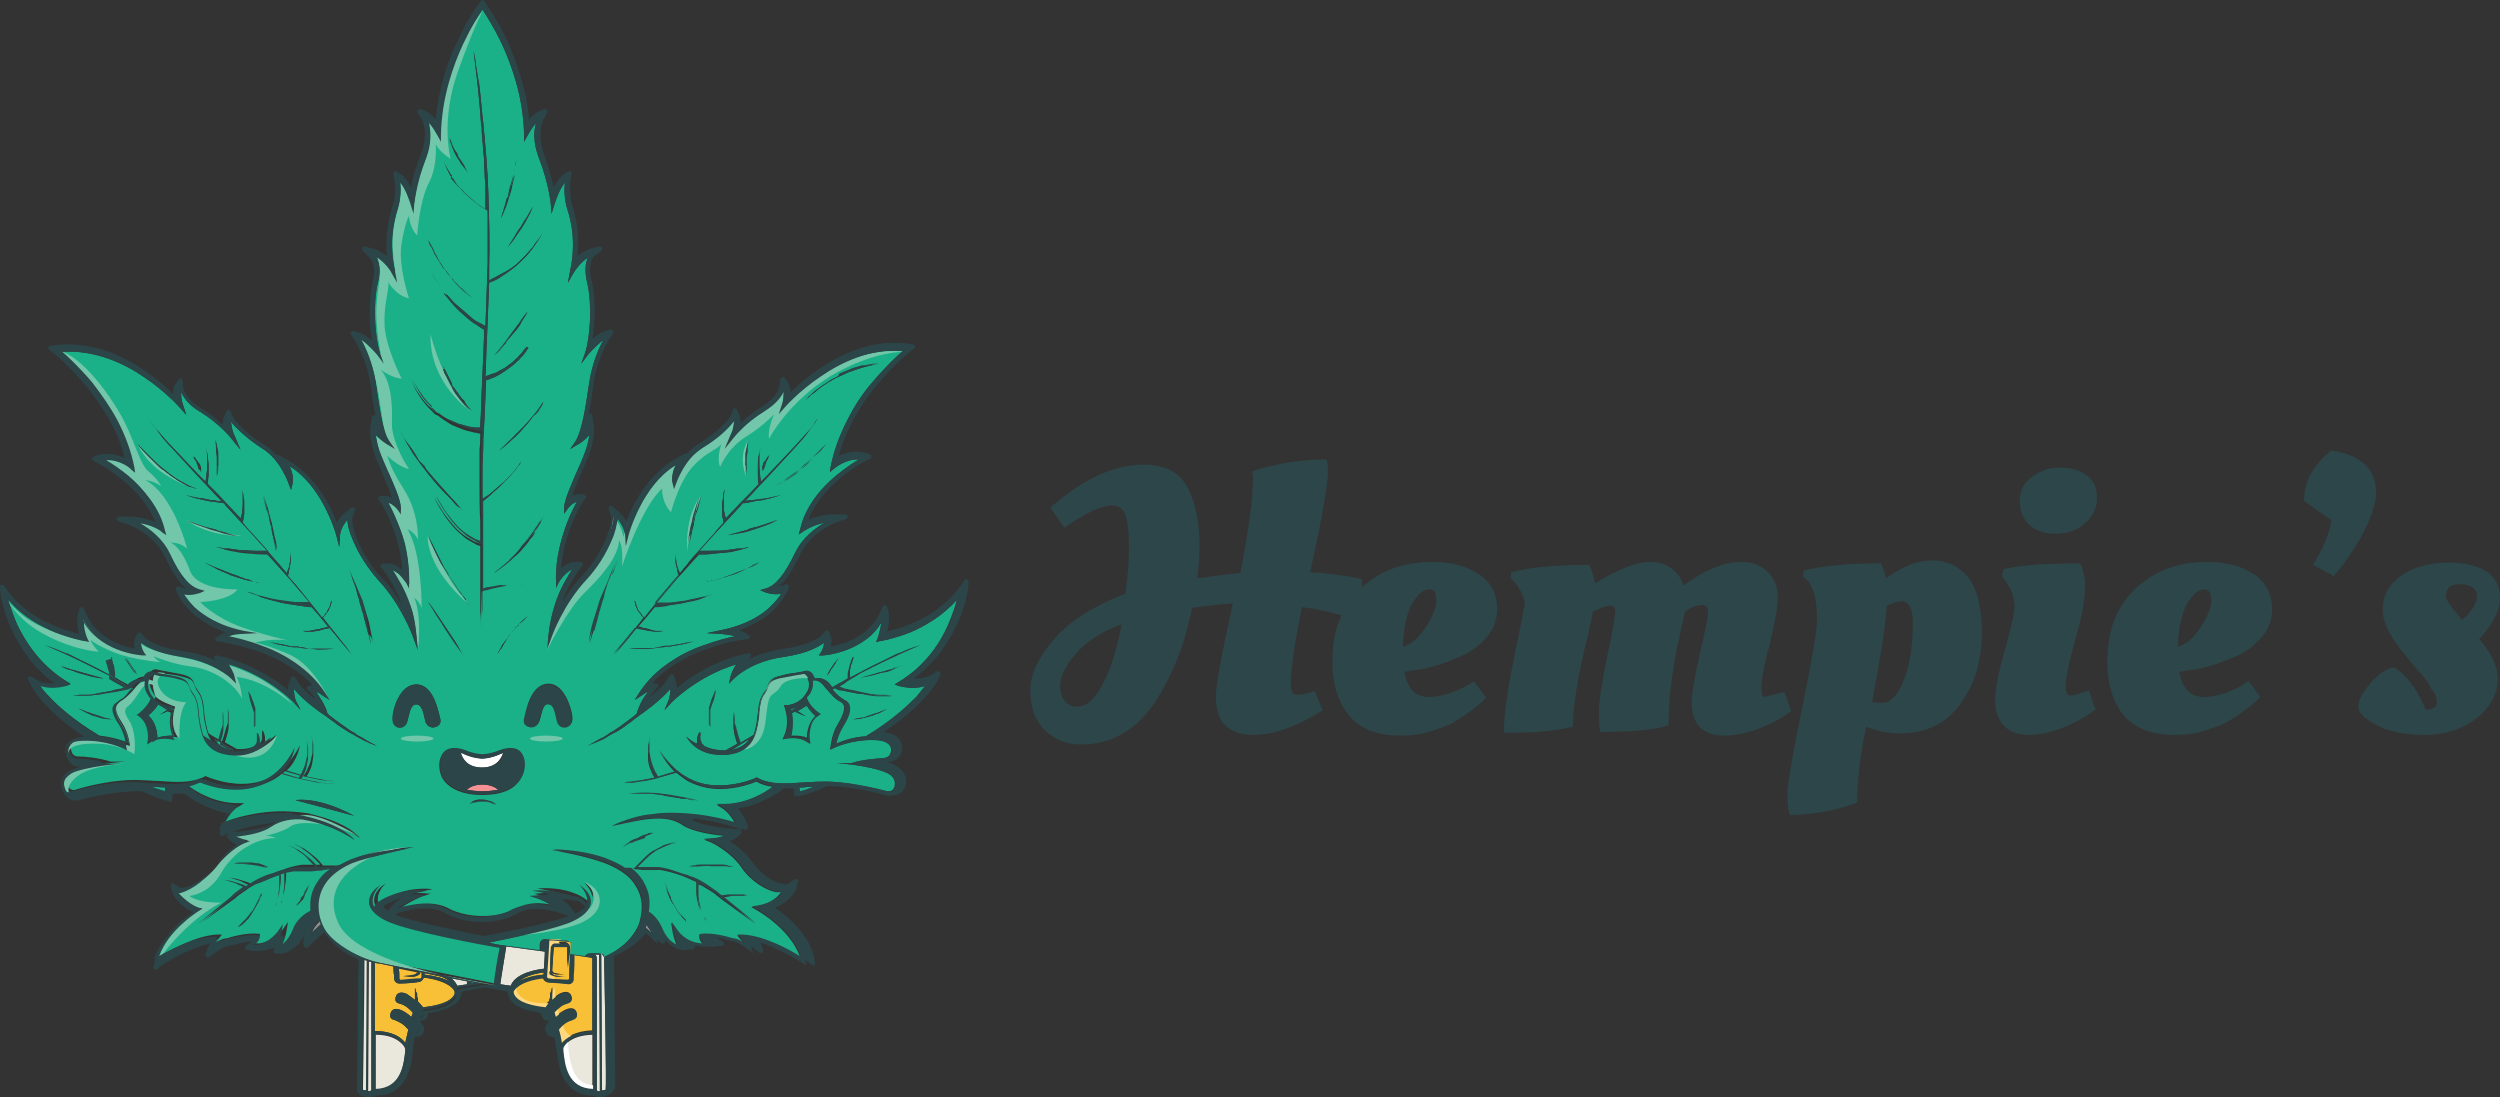 <?xml version="1.0" encoding="UTF-8"?>
<svg id="DESIGN" xmlns="http://www.w3.org/2000/svg" width="336.8" height="147.8" version="1.1" viewBox="0 0 336.8 147.8">
  <rect x="0" y="0" width="336.8" height="147.8" fill="#333333" stroke="none"/>
  <!-- Generator: Adobe Illustrator 29.7.1, SVG Export Plug-In . SVG Version: 2.1.1 Build 8)  -->
  <path d="M80.8,147.8c-.4,0-.7-.1-.9-.2-1.8,0-3.1-.8-3.9-2.2-.7-1.2-.8-2.7-1-3.7,0-.2-.1-.5-.1-.7-.1-.4-.1-.8-.2-1.3-.1.1-.3.1-.4,0-.4-.1-.5-.3-.6-.4-.1-.1-.3-.4-.2-.9,0-.3.3-.7.6-1-.1.1-.3.1-.4.1-.4,0-.6-.3-.6-.4s-.2-.3-.2-.6c-1.2-.2-3.1-.6-4-1.6-.3-.4-.5-.8-.5-1.3l-1.5-.3h-.1l-1.5-.3-1.5.3h-.1l-1.5.3c0,.5-.2.9-.5,1.3-.9,1-2.8,1.4-4,1.6,0,.3-.2.6-.2.6,0,.1-.3.4-.6.4-.1,0-.3,0-.4-.1.2.3.5.7.6,1,.1.5-.1.8-.2.9,0,.1-.2.3-.6.4h-.4c-.1.5-.2.9-.2,1.3,0,.2-.1.4-.1.7-.1,1.1-.3,2.5-1,3.7-.8,1.4-2.1,2.2-3.9,2.2-.2.1-.5.2-.9.2-.6,0-1.4-.1-1.6-.7,0-.1-.1-.2.1-8.9.1-4.2.1-8.5.1-8.6v-.3c-.2-.1-.4-.2-.5-.2-1.9-.9-3.3-2.1-4.2-3.5-1,.8-1.6,1.4-1.6,1.4h0l-.6.6c-.1.1-.2.1-.4.1-.1-.1-.2-.2-.2-.3l.1-.8c.2-.9.7-1.9,1.6-2.9-.7.5-1.1,1.1-1.4,1.8-1.1,2.8-3.3,3-3.4,3h-.6c-.1,0-.2-.1-.3-.2s0-.2,0-.3l.4-.5h0c-.5.3-1.1.4-1.5.5-1,.2-1.7.1-1.8.1l-.7-.1c-.1,0-.2-.1-.3-.2,0-.1,0-.3.1-.3l.6-.4c.2-.1.3-.2.4-.3-1.4.1-3,.6-3,.6h-.1c-.5,0-1.5.6-2.1,1l-.7.5c-.1.1-.3.1-.4,0s-.2-.2-.1-.4l.3-.8c.1-.2.2-.4.3-.6-3.1.7-6.7,3-6.7,3.1l-.5.4c-.1.1-.2.1-.3,0-.1-.1-.2-.2-.1-.3l.1-.6c.5-2.4,2.3-4.3,3.6-5.5.6-.5,1.2-1,1.7-1.3-2.3-.9-2.8-2.6-2.9-2.7l-.2-.8c0-.1,0-.3.1-.3.1-.1.3-.1.4,0l.7.5c.1,0,.2.1.7.1,1.2-.2,3.1-1.3,4.2-2.9.9-1.3,2.2-2.3,3.1-2.9-.5-.2-1-.4-1.2-.7l-.4-.4c-.1-.1-.1-.2,0-.3,0-.1.2-.2.3-.2h.5c1.2,0,4.6-.4,5.9-1.3.1-.1.3-.2.4-.2-.4,0-.8,0-1.2.1-3.4.4-5.8,1.4-5.9,1.4l-.6.3c-.1.1-.2,0-.3-.1s-.1-.2-.1-.3l.2-.6c.3-.9.8-1.5,1.2-2-1.7-.2-3.2-.9-4.2-1.4s-1.7-1.1-2-1.3h-1.5c0,.2-.1.4-.1.6h0v.3c0,.1-.1.2-.1.2-.1,0-.2.1-.2,0l-.3-.1c-1.4-.3-3-1.1-3.5-1.3-3.1-.1-7,.8-8.5,1.2-.4.1-.9.1-1.3-.2-.4-.2-.7-.6-.8-1-.3-1.3.3-2.3,1.6-2.9.4-.2.8-.3,1.2-.4h-.7c-.6,0-1.1-.4-1.4-.9-.3-.7-.3-1.3,0-1.9.3-.5.9-1,2.2-1.2-2.7-1.8-4.4-3.4-5.4-4.5-1.3-1.4-1.7-2.3-1.8-2.4l-.4-.8c-.1-.1,0-.3.1-.4s.3-.1.4,0l.7.4c.8.5,1.6.5,2.4.5-3.1-2.2-4.8-5.1-5.8-7.2-1.2-2.6-1.5-4.7-1.5-4.7L0,79.1c0-.1.1-.3.2-.3s.3,0,.4.1l.3.5c1.8,2.6,4.6,4.2,6.7,5,1.2.5,2.3.8,3.1,1-.5-1.7-.2-2.6-.2-2.7l.2-.7c0-.1.1-.2.3-.2.1,0,.3.1.3.2l.3.7c1,2.3,3,3.5,4.5,4.1.8.3,1.6.5,2.1.6-.2-.8,0-1.5.1-1.5l.2-.5c0-.1.1-.2.3-.2.1,0,.2.1.3.2l.3.4c.1.1,1.1,1.3,5.2,1.9,2.1.3,3.7.9,4.9,1.5l-.6-.4c-.1-.1-.1-.3,0-.4.1-.1.2-.2.3-.1l.9.2c3.2.8,5.7,2.3,7.3,3.4.6.4,1,.7,1.4,1.1,0-.7.1-1.1.2-1.1l.2-.6c0-.1.2-.2.3-.2s.2.1.3.2l.3.5c.3.6,1.2,1.5,2.5,2.5-.5-.7-.9-1.1-.9-1.1l-.3-.3c-.1-.1-.1-.2-.1-.3s.1-.2.2-.2l.5-.1h.1c-2-2.2-4.8-3.6-6.9-4.4-2.7-1-5.1-1.3-5.2-1.4l-.7-.1c-.1,0-.2-.1-.3-.2,0-.1,0-.3.1-.3l.6-.4c.2-.1.4-.2.7-.3-2.3-.8-3.8-2-4.7-2.8-1.3-1.3-1.8-2.4-1.8-2.5l-.2-.5c0-.1,0-.2.1-.3.1-.1.2-.1.3-.1l.5.2c.2.1.3.1.5.1-1-.8-1.9-2.2-2.9-4.3-1.4-3-4.8-4.3-4.8-4.3l-1.5-.5c-.1-.1-.2-.2-.2-.3s.2-.3.3-.3h1.4c1.5,0,2.7.4,3.5.7-.9-2.3-2.7-4.2-4.1-5.4-1.9-1.6-3.6-2.5-3.6-2.5l-.6-.3c-.1-.1-.2-.2-.2-.3s.1-.2.2-.3l.6-.2c1.4-.4,2.7,0,3.6.4-1-4.1-3.4-7.5-5.3-9.8-2.3-2.7-4.3-4.4-4.4-4.4l-.5-.4c-.1-.1-.1-.2-.1-.3s.1-.2.3-.2l.6-.1c2.2-.3,4.5,0,6.7.7,1.8.6,3.7,1.5,5.5,2.8,1.6,1.1,2.9,2.2,3.7,3.1,0-1,.4-1.5.4-1.5l.4-.5c.1-.1.2-.1.3-.1s.2.2.2.3v.7c0,.1.2,1.6,2.5,3,1.2.7,2.1,1.5,2.9,2.2,0-.6.1-1,.2-1.1l.3-.7c.1-.1.2-.2.3-.2s.2.1.3.2l.2.7c.1.4,1.7,2.3,4.2,3.8.7.4,1.2.9,1.7,1.4.1-.1.2-.1.3,0l.9.5c2.9,1.5,4.8,4.2,5.9,6.2.5.9.8,1.7,1.1,2.4.5-.9,1.1-1.4,1.2-1.4l.7-.6c.1-.1.3-.1.4,0,.1.1.2.2.1.4l-.3.9c-.3.9.9,4.9,3.9,8.1,1.1,1.1,2,2.4,2.7,3.6-1-2.8-2.4-4.5-2.4-4.5l-.4-.5c-.1-.1-.1-.2,0-.3.1-.1.2-.2.3-.2h.6c.8,0,1.5.4,2,.9-.3-5-2.9-9.1-2.9-9.1l-.3-.4c-.1-.1-.1-.2,0-.3.1-.1.2-.2.3-.2h.5c.3,0,.7.1,1,.2-.3-1-.9-2.2-1.4-3.5h0c-.2-.5-.4-1-.6-1.4-1.2-2.8-.9-4.5-.9-4.5l.2-1.4c0-.1.2-.3.3-.3s.1,0,.2.1c-.3-1.3-.5-2.8-.7-4.3-.5-3.4-2.2-6-2.2-6l-.4-.6c-.1-.1-.1-.3,0-.4.1-.1.2-.2.3-.1l.7.2c.6.2,1.2.6,1.8,1.1-.4-2.3-.4-5.6.1-7.9.6-2.4-.4-3.3-.4-3.3l-.9-.9c-.1-.1-.1-.3-.1-.4.1-.1.2-.2.4-.2l1.1.3c.7.2,1.3.6,1.8,1-.2-2.9.3-5.3.8-6.8.6-1.7.2-3.7.2-3.7l-.1-.6c0-.1,0-.2.1-.3.1-.1.2-.1.3,0l.5.3c.6.3,1.1,1.1,1.5,1.8.2-1.2.6-2.7,1.3-4.4,1.2-3,.1-4.9,0-4.9l-.4-.7c-.1-.1-.1-.3,0-.4s.2-.1.4-.1l.7.3c.4.2.8.5,1.3,1.1.4-4.4,1.8-8.3,3-10.7,1.4-3.1,2.9-5,2.9-5l.2-.3c.1-.1.2-.1.2-.1,0,0,.2,0,.2.1l.2.3s1.4,1.9,2.9,5c1.1,2.5,2.6,6.3,3,10.7.4-.6.9-.9,1.3-1.1l.7-.3c.1,0,.3,0,.4.1s.1.3,0,.4l-.4.7s-1.1,1.9,0,4.9c.6,1.6,1,3.2,1.3,4.4.4-.7.9-1.5,1.5-1.8l.5-.3c.1-.1.2-.1.3,0,.1.1.2.2.1.3l-.1.6s-.3,2.1.2,3.7c.5,1.5,1,3.8.7,6.8.5-.4,1.1-.8,1.8-1l1.1-.3c.1,0,.3,0,.4.2.1.1,0,.3-.1.4l-.9.7c-.1,0-1,.9-.4,3.3.6,2.3.5,5.6.1,7.9.5-.5,1.2-.9,1.8-1.1l.7-.2c.1,0,.3,0,.3.1.1.1.1.2,0,.4l-.4.6s-1.7,2.6-2.2,6c-.2,1.5-.4,3-.7,4.3.1,0,.1-.1.2-.1.2,0,.3.1.3.3l.2,1.4c0,.1.3,1.7-.9,4.5-.2.5-.4.9-.6,1.4-.6,1.3-1.1,2.5-1.4,3.5.3-.1.6-.2,1-.2h.5c.1,0,.2.1.3.2.1.1.1.2,0,.3l-.3.4s-.8,1.2-1.6,3.2c-.6,1.4-1.2,3.6-1.4,5.9.5-.5,1.2-.9,2-.9h.6c.1,0,.2.1.3.2s0,.2,0,.3l-.4.5s-1.4,1.7-2.4,4.5c.7-1.2,1.6-2.4,2.7-3.6,3-3.2,4.2-7.2,3.9-8.1l-.3-.9c0-.1,0-.3.1-.4s.3-.1.4,0l.7.6s.7.6,1.2,1.4c.3-.7.6-1.5,1.1-2.4,1.1-2,3-4.7,5.9-6.2l.9-.5c.1-.1.2,0,.3,0,.5-.5,1-1,1.7-1.4,2.5-1.5,4.1-3.4,4.2-3.8l.2-.7c0-.1.1-.2.3-.2.1,0,.3.1.3.2l.3.7c0,.1.2.4.2,1.1.7-.7,1.7-1.4,2.9-2.2,2.3-1.4,2.5-2.9,2.5-3v-.7c0-.1.1-.2.2-.3.1,0,.3,0,.3.1l.4.5c0,.1.4.5.4,1.5.8-.8,2.1-2,3.7-3.1,1.8-1.2,3.6-2.2,5.5-2.8,2.3-.8,4.6-1,6.7-.7l.6.1c.1,0,.2.1.3.2,0,.1,0,.3-.1.3l-.5.4c-.1.1-2.2,1.7-4.4,4.4-1.9,2.2-4.2,5.7-5.3,9.7.9-.4,2.2-.8,3.6-.4l.6.2c.1,0,.2.1.2.3,0,.1-.1.3-.2.3l-.6.3s-1.8.9-3.6,2.5c-1.4,1.2-3.2,3.1-4.1,5.4.8-.3,2-.7,3.5-.7h1.5c.2,0,.3.1.3.3,0,.1-.1.3-.2.3l-1.4.5s-3.4,1.3-4.8,4.3c-1,2.1-1.9,3.5-2.9,4.3.2,0,.3-.1.5-.1l.5-.2c.1,0,.2,0,.3.1.1.1.1.2.1.3l-.2.5s-.5,1.2-1.8,2.5c-.9.9-2.4,2-4.7,2.8.3.1.5.2.7.3l.6.4c.1.1.2.2.1.3s-.1.2-.3.2l-.7.1c-.1,0-2.4.3-5.2,1.4-2.1.8-4.8,2.1-6.9,4.4h.1l.5.1c.1,0,.2.1.2.2s0,.2-.1.3l-.3.3s-.4.5-.9,1.1c1.3-1,2.2-1.9,2.5-2.5l.3-.5c.1-.1.2-.2.3-.2s.2.1.3.2l.2.6c0,.1.2.5.2,1.1.4-.3.8-.7,1.4-1.1,1.6-1.1,4.1-2.6,7.3-3.4l.9-.2c.1,0,.3,0,.3.1.1.1.1.3,0,.4l-.4.4c1.2-.6,2.8-1.2,4.9-1.5,4.1-.6,5.1-1.8,5.2-1.9l.3-.4c.1-.1.2-.2.3-.2s.2.1.3.2l.2.5s.3.6,0,1.5c.6-.1,1.3-.3,2.2-.6,2.2-.9,3.7-2.2,4.5-4.1l.3-.7c.1-.1.2-.2.3-.2s.2.1.3.2l.2.7c0,.1.3,1-.2,2.7.7-.2,1.9-.5,3.1-1,2-.8,4.8-2.4,6.7-5l.3.2-.3-.2.6-.9c.1-.1.2-.2.4-.1.1.1.2.2.2.3l-.1,1.1s-.3,2.1-1.5,4.7c-1,2.1-2.7,5-5.8,7.2.7,0,1.6,0,2.4-.5l.7-.4c.1-.1.3-.1.4,0s.1.2.1.4l-.4.8c0,.1-.5,1-1.8,2.4-1,1.1-2.7,2.7-5.4,4.5,1.3.2,1.9.7,2.2,1.2.3.6.3,1.2,0,1.9-.3.5-.8.9-1.4.9h-.7c.5.1.9.2,1.2.4,1.3.6,1.9,1.6,1.6,2.9-.1.4-.4.8-.8,1s-.8.3-1.3.2c-1.5-.4-5.4-1.4-8.5-1.2-.4.2-2.1,1-3.5,1.3l-.3.1h-.2c-.1,0-.1-.1-.1-.2v-.3h0c0-.2-.1-.4-.1-.6h-1.6c-.3.3-1,.8-2,1.3s-2.4,1.2-4.2,1.4c.4.5.9,1.1,1.2,2l.2.5c0,.1,0,.2-.1.3-.1.1-.2.1-.3.1l-.5-.2s-2.3-.9-5.5-1.2c-.4-.1-.9-.1-1.3-.1,0,0,.1,0,.1.1,1.3.9,4.7,1.2,5.9,1.3h.5c.1,0,.2.1.3.2v.3l-.4.4c-.3.3-.7.6-1.2.7.9.6,2.2,1.6,3.1,2.9,1.1,1.6,3,2.8,4.2,2.9.4.1.6,0,.7-.1l.7-.5c.1-.1.3-.1.4,0s.2.2.1.3l-.2.8c0,.1-.6,1.8-2.9,2.7.5.3,1.1.8,1.7,1.3,1.4,1.2,3.1,3.1,3.6,5.5l.1.6c0,.1,0,.3-.1.3-.1.1-.2.1-.3,0l-.5-.4s-3.6-2.4-6.7-3.1l.3.6.3.8c0,.1,0,.3-.1.4-.1.1-.3.1-.4,0l-.7-.5c-.6-.4-1.6-1-2.1-1h-.1s-1.6-.6-3-.6c.1.1.2.2.4.3l.6.4c.1.1.2.2.1.3,0,.1-.1.2-.3.2l-.7.1s-.8.1-1.8-.1c-.4-.1-.9-.2-1.5-.5h0l.4.5c.1.1.1.2,0,.3s-.2.2-.3.2h-.6c-.1,0-2.3-.2-3.4-3-.2-.6-.5-1-1-1.4v.1c.7.8,1.1,1.7,1.2,2.4l.1.8c0,.1,0,.3-.2.3-.1.1-.3,0-.4-.1l-.6-.6s-.4-.4-1.2-1c-.9,1.3-2.3,2.4-4,3.2-.2.1-.3.2-.5.2v.3s.1,4.3.1,8.6c.1,8.7.1,8.8.1,8.9-.7,1.1-1.5,1.2-2.1,1.2ZM74.9,138.8s.1,0,0,0c.2.1.3.1.3.2.2.7.3,1.3.3,1.8,0,.2.1.5.1.7.3,2.1.6,5.4,4.4,5.4q.1,0,.2.1c.1,0,.3.1.6.1.6,0,1-.1,1-.3,0-.3,0-3.1-.1-8.7-.1-4.2-.1-8.5-.1-8.6v-.5c0-.1.1-.2.2-.3.2-.1.5-.2.7-.3,1.8-.8,3.1-1.9,3.9-3.2,0-.1.1-.1.2-.1s.2,0,.2.1c.7.6,1.2,1,1.4,1.2-.1-.7-.5-1.4-1.1-2.1-.1-.1-.1-.2-.1-.3.1-.2.2-.5.2-.7,0-.1.1-.2.2-.2h.3c.7.5,1.2,1.2,1.5,2,.8,2.1,2.3,2.5,2.7,2.6-.2-.3-.4-.7-.6-1.2,0-.1,0-.3.1-.4.1-.1.3-.1.4,0,.8.7,1.6.9,2.2,1.1.7.1,1.2.1,1.4.1-.5-.4-.7-.7-.8-.9v-.3q.1-.1.2-.1c1.7-.1,3.7.6,3.8.6.7,0,1.9.8,2.3,1-.1-.2-.3-.5-.5-.9-.1-.1-.1-.2,0-.3s.2-.2.3-.2c3.1.4,6.9,2.8,7.6,3.2-.5-2.2-2.1-4-3.4-5.1-.8-.7-1.6-1.3-2.2-1.6-.1-.1-.2-.2-.1-.3,0-.1.1-.2.2-.3,2.1-.6,2.8-1.9,3-2.3-.3.1-.6.2-1,.1-1.3-.2-3.4-1.4-4.6-3.2-1.1-1.6-2.7-2.6-3.5-3.1-.1-.1-.2-.2-.2-.3s.1-.2.2-.3c.5-.1,1.1-.3,1.5-.7-.7,0-4.5-.3-6.1-1.4-.4-.3-.9-.5-1.4-.7-.1,0-.2-.2-.2-.3,0-.2.2-.3.3-.3h0c.9,0,1.9.1,2.9.2,2.9.4,5.1,1.1,5.6,1.2-.4-1-1-1.7-1.4-2.1-.1-.1-.1-.2-.1-.3s.1-.2.3-.2c1.9-.1,3.5-.8,4.6-1.4s1.8-1.1,2-1.4q.1-.1.2-.1h1.9c.2,0,.3.1.3.3s.1.5.1.8c1.4-.3,3-1.1,3.4-1.3h.1c3.2-.1,7.2.8,8.8,1.3.3.1.6,0,.8-.1.2-.1.4-.4.5-.6.3-1.2-.5-1.9-1.2-2.2-.8-.3-1.9-.6-3.2-.7-.2,0-.3-.1-.3-.3s.1-.3.3-.3c1.2-.2,2.3-.3,2.9-.3.4,0,.7-.2.9-.6.2-.5.2-.9,0-1.3s-.8-.9-2.4-.9h-.3c-.1,0-.3-.1-.3-.2s0-.3.1-.3c3.1-2,5-3.7,6.1-4.9,1-1,1.4-1.8,1.6-2.1-1.2.7-2.7.5-3.4.4-.1,0-.2-.1-.2-.2s0-.3.1-.3c3.4-2.2,5.3-5.3,6.3-7.5.9-2.1,1.3-3.8,1.4-4.3-1.9,2.6-4.7,4.2-6.8,5-1.6.7-3,1-3.7,1.2-.1,0-.2,0-.3-.1-.1-.1-.1-.2-.1-.3.5-1.4.4-2.3.4-2.7-.9,1.9-2.5,3.3-4.8,4.2-1.1.4-2.1.7-2.8.8-.1,0-.2,0-.3-.1-.1-.1-.1-.2,0-.3.3-.7.2-1.2.2-1.4-.3.3-1.5,1.5-5.5,2.1-3.1.5-5.1,1.7-6.1,2.3-.1.1-.3.1-.4,0s-.1-.3-.1-.4c.3-.5.6-.9.7-1.1-3,.8-5.4,2.2-6.9,3.3-.9.6-1.5,1.2-1.9,1.5-.1.1-.2.1-.4,0-.1-.1-.2-.2-.2-.3.1-.7,0-1.2,0-1.5-.6,1.1-2.6,2.7-3.8,3.6-.1.1-.3.1-.4,0s-.1-.2-.1-.4c.5-1.2,1.4-2.2,1.6-2.5-.1,0-.3,0-.5.1-.1,0-.3,0-.4-.1s-.1-.3,0-.4c2.1-2.7,5.3-4.3,7.6-5.2,2.5-.9,4.6-1.3,5.2-1.4-.3-.2-.8-.3-1.4-.4-.1,0-.2-.1-.3-.3,0-.1.1-.3.2-.3,2.8-.8,4.5-2.1,5.5-3,1-1,1.5-1.9,1.6-2.1-.5.2-1.1.2-1.6.1-.1,0-.2-.1-.3-.3,0-.1,0-.3.2-.3,1.2-.6,2.2-2.1,3.4-4.6,1.3-2.7,4.1-4.1,4.9-4.5-1.7.1-3,.6-3.6,1-.1.1-.2,0-.3,0-.1-.1-.1-.2-.1-.3.8-2.8,3-5,4.6-6.4s3.2-2.3,3.6-2.5c-1.5-.4-2.9.3-3.6.7-.1.1-.2.1-.3,0-.1-.1-.2-.2-.1-.3,1-4.5,3.6-8.3,5.6-10.7s3.9-4.1,4.4-4.4c-2.1-.2-4.2,0-6.3.7-1.8.6-3.5,1.5-5.3,2.7-2,1.4-3.5,2.8-4.2,3.6-.1.1-.2.1-.4.1-.1-.1-.2-.2-.2-.3.2-1,0-1.5-.1-1.8-.1.5-.6,2-2.8,3.3-1.5.9-2.7,2-3.4,2.7-.1.1-.2.1-.4.1-.1-.1-.2-.2-.2-.3.2-.7.1-1.2,0-1.4-.4.7-2,2.5-4.4,4-1.6.9-2.6,2.6-3.2,3.7-.1.1-.2.2-.4.2-.1-.1-.2-.2-.2-.4.2-.7.5-1.3.7-1.6-2.7,1.4-4.4,4-5.4,5.9-.6,1.2-1.1,2.3-1.3,3,0,.1-.2.2-.3.2h0c-.1,0-.2-.1-.3-.2-.3-.8-.9-1.5-1.2-1.8.1.7-.2,2-.8,3.4-.8,1.8-2,3.7-3.3,5.1-1.9,2-3.1,4.3-3.9,5.8-.1.1-.2.2-.4.2-.1,0-.2-.2-.2-.4.8-4,2.8-6.8,3.2-7.3-.8.1-1.6.8-2,1.3-.1.1-.2.1-.3.1s-.2-.2-.2-.3c0-2.8.8-5.3,1.4-7,.7-1.7,1.4-2.9,1.6-3.2-.4,0-.9.2-1.2.5-.1.1-.3.1-.4,0s-.2-.2-.1-.3c.3-1.1,1-2.7,1.7-4.4.2-.5.4-1,.6-1.4.9-2,.9-3.4.9-3.9-.2.4-.5.8-1.1,1.3-.1.1-.3.1-.4,0,.3-.2.2-.3.3-.4.7-1.7,1.1-4.4,1.5-7.3.5-3.1,1.9-5.6,2.2-6.1-.6.2-1.3.8-2.1,1.6-.1.1-.2.1-.4.1-.1-.1-.2-.2-.2-.3.5-2.2.7-6,.1-8.6-.6-2.3.1-3.4.5-3.8-.8.3-1.5.9-2,1.4,0,0-.2,0-.3,0s-.2-.2-.2-.3c.5-3.2-.1-5.8-.6-7.4-.5-1.6-.3-3.5-.2-3.9-.5.4-1,1.2-1.5,2.4-.1.1-.2.2-.3.2s-.3-.1-.3-.3c-.2-1.2-.6-3.1-1.4-5.2-.7-1.7-.6-3.1-.5-3.9.1-.7.3-1.2.4-1.4-.4.2-.8.7-1.3,1.5-.1.1-.2.2-.3.1-.1,0-.2-.1-.2-.3-.3-4.7-1.8-8.8-3-11.4-1.3-2.7-2.5-4.5-2.8-4.9-.2.3-1.5,2.1-2.8,4.9-1.2,2.6-2.7,6.7-3,11.4,0,.1-.1.2-.2.3-.1,0-.3,0-.3-.1-.5-.8-.9-1.3-1.3-1.5.3.5,1,2.5-.1,5.3-.8,2.1-1.2,4-1.4,5.2,0,.1-.1.2-.3.3-.1,0-.3-.1-.3-.2-.5-1.2-1-2-1.5-2.4.1.5.3,2.3-.2,3.9-.5,1.6-1.1,4.2-.6,7.4,0,.1-.1.3-.2.3-.1.1-.3,0-.4-.1-.4-.5-1.1-1.2-2-1.4.3.4,1,1.5.5,3.8-.6,2.6-.4,6.3.1,8.6,0,.1,0,.3-.2.3-.1.1-.3,0-.4-.1-.8-.8-1.5-1.3-2.1-1.6.3.6,1.8,3,2.2,6.1.4,2.9.8,5.6,1.5,7.3.1.1,0,.3-.1.4-.1.1-.3.1-.4,0-.6-.5-.9-.9-1.1-1.3,0,.5,0,1.9.9,3.9.2.5.4.9.6,1.4h0c.7,1.7,1.4,3.3,1.7,4.4,0,.1,0,.3-.1.3-.1.1-.3.1-.4,0-.4-.3-.8-.5-1.2-.5.4.7,2.9,5,3,10.2,0,.1-.1.3-.2.3s-.3,0-.3-.1c-.5-.6-1.2-1.2-2-1.3.4.5,2.4,3.3,3.2,7.3,0,.2-.1.3-.2.4-.1,0-.3,0-.4-.2-.8-1.6-2.1-3.9-3.9-5.8-1.4-1.5-2.5-3.3-3.3-5.1-.6-1.4-.9-2.7-.8-3.4-.3.3-.9.9-1.2,1.8,0,.1-.2.2-.3.2s-.2-.1-.3-.2c-.2-.7-.7-1.8-1.3-3-1-1.9-2.8-4.4-5.4-5.9.2.3.5.9.7,1.6,0,.2,0,.3-.2.4-.1.1-.3,0-.4-.2-.6-1.2-1.6-2.8-3.2-3.7-2.4-1.5-4.1-3.3-4.4-4-.1.2-.1.7,0,1.4,0,.1,0,.3-.2.3-.1.1-.3,0-.4-.1-.7-.7-1.9-1.7-3.4-2.7-2.2-1.3-2.7-2.8-2.8-3.3-.1.2-.3.8-.1,1.8,0,.1,0,.3-.2.3-.1.1-.3,0-.4-.1-.7-.7-2.2-2.2-4.2-3.6-1.8-1.2-3.5-2.1-5.3-2.7-2.2-.7-4.3-1-6.3-.7.4.4,2.3,2,4.4,4.4,2,2.4,4.6,6.2,5.6,10.7,0,.1,0,.2-.1.3-.1.1-.2.1-.3,0-.7-.4-2.1-1.1-3.6-.7.4.2,2,1.1,3.6,2.5s3.7,3.6,4.6,6.4c0,.1,0,.3-.1.3-.1.1-.2.1-.3,0-.6-.3-1.9-.9-3.6-1,.8.4,3.6,1.8,4.9,4.5,1.2,2.5,2.3,4,3.4,4.6.1.1.2.2.2.3s-.1.2-.3.3c-.4.1-1,.1-1.6-.1.1.3.6,1.2,1.6,2.1s2.7,2.2,5.5,3c.1,0,.2.2.2.3s-.1.3-.3.3c-.6.1-1.1.3-1.4.4.6.1,2.7.4,5.1,1.4,2.3.9,5.5,2.5,7.6,5.2.1.1.1.3,0,.4s-.2.2-.4.1-.4-.1-.5-.1c.3.3,1.1,1.3,1.6,2.5.1.1,0,.3-.1.4s-.3.1-.4,0c-1.1-.8-3.1-2.4-3.8-3.6-.1.2-.1.7,0,1.5,0,.1,0,.3-.2.3-.1.1-.3.1-.4,0-.4-.4-1.1-.9-1.9-1.5-1.5-1.1-3.9-2.5-6.9-3.3.2.2.5.6.7,1.1.1.1,0,.3-.1.4s-.3.1-.4,0c-.9-.7-2.9-1.9-6.1-2.3-4-.6-5.3-1.8-5.5-2.1-.1.2-.2.8.2,1.4v.3c-.1.1-.2.1-.3.1-.7-.1-1.7-.3-2.8-.8-1.6-.6-3.7-1.9-4.8-4.2,0,.3-.1,1.2.4,2.7,0,.1,0,.2-.1.3-.1.1-.2.1-.3.1-.7-.1-2.1-.5-3.7-1.2-2.1-.8-4.9-2.4-6.8-5,.4.8.7,2.4,1.7,4.5,1,2.2,2.9,5.2,6.3,7.5.1.1.2.2.1.3,0,.1-.1.2-.2.2-.8.1-2.2.3-3.4-.4.2.3.6,1,1.6,2.1s3,2.9,6.1,4.9c.1.1.2.2.1.3,0,.1-.2.2-.3.2h-.3c-1.6.1-2.2.5-2.4.9s-.2.8,0,1.3c.2.3.5.6.9.6.6,0,1.7.1,2.9.3.2,0,.3.2.3.3,0,.2-.1.3-.3.3-1.3.1-2.4.4-3.2.7-.7.3-1.5.9-1.2,2.2.1.3.2.5.5.6.2.1.5.2.8.1,1.6-.4,5.6-1.4,8.8-1.3h.1c.3.2,2,.9,3.4,1.3,0-.3.1-.6.1-.8s.2-.3.3-.3h1.8c.1,0,.2,0,.2.1.3.2,1,.8,2,1.3,1,.6,2.7,1.3,4.6,1.4.1,0,.2.1.3.2,0,.1,0,.2-.1.3-.4.4-1,1.1-1.4,2.1.5-.2,2.8-1.1,6-1.4.9-.1,1.9-.1,2.8-.1.2,0,.3.1.3.3s-.1.3-.2.3c-.6.2-1.2.4-1.7.8-1.6,1.1-5.4,1.3-6.1,1.4.4.4,1,.6,1.5.7.1,0,.2.1.2.3,0,.1,0,.3-.2.3-.8.5-2.4,1.5-3.5,3.1-1.2,1.8-3.3,3-4.6,3.2-.4.1-.8,0-1-.1.2.4.9,1.8,3,2.3.1,0,.2.1.2.3,0,.1,0,.2-.1.3-.5.3-1.3.9-2.2,1.6-1.3,1.1-2.9,2.9-3.4,5.1.7-.4,4.4-2.8,7.6-3.2.1,0,.2,0,.3.2s.1.2,0,.3c-.2.3-.4.6-.5.9.4-.3,1.6-1,2.3-1,.2-.1,2.2-.8,3.8-.6.1,0,.2.1.2.1,0,0,.1.2,0,.3-.1.2-.3.6-.8.9.2,0,.8,0,1.4-.1.6-.1,1.4-.4,2.2-1.1.1-.1.3-.1.4,0,.1.1.2.2.1.4-.2.5-.4.9-.6,1.2.4-.1,1.9-.5,2.7-2.6.4-1.1,1.2-1.9,2.2-2.4h.3c.1,0,.2.1.2.2,0,.2.1.3.1.5,0,.1,0,.2-.1.3-.9.9-1.5,1.8-1.6,2.7.3-.2.9-.8,1.9-1.6.1-.1.2-.1.3-.1s.2.1.2.2c.8,1.5,2.3,2.7,4.1,3.6.2.1.5.2.7.3.1,0,.2.2.2.3v.5c0,.1-.1,4.3-.1,8.6-.1,5.7-.1,8.5-.1,8.7.1.2.4.3,1,.3.4,0,.5-.1.6-.1,0,0,.1-.1.2-.1,3.7,0,4.1-3.3,4.4-5.4,0-.2.1-.5.1-.7.1-.5.2-1.1.3-1.8,0-.1.1-.2.2-.2s.2,0,.3.1.2.2.3.2.2-.1.2-.1h0s.1-.2.1-.4c0-.1-.2-.4-.6-.8-.1-.1-.1-.2-.1-.3.1-.2.1-.4.1-.6,0-.1.1-.2.2-.2s.2,0,.3.1c.2.2.3.2.4.2s.2-.1.2-.1h0s.1-.2.1-.4h0v-.3c0-.1.1-.1.2-.1.9-.1,3.1-.4,3.9-1.4.3-.3.4-.7.3-1.1h0c0-.2.1-.3.3-.4l1.7-.3h0l1.7-.3h1.8s1.7.3,1.7.3c.2,0,.3.2.3.4h0c-.1.4.1.8.3,1.1.8,1,3,1.3,3.9,1.4.1,0,.2.1.2.1.1.1.1.2,0,.3h0c0,.3.1.4.1.4h0s.1.1.2.1.3-.1.4-.2c.1-.1.2-.1.3-.1s.2.1.2.2c0,.2.1.4.1.6,0,.1,0,.2-.1.3-.4.5-.6.8-.6.8,0,.3.1.4.1.4h0s.1.1.2.1.2-.1.3-.2c.3.2.3.1.4.1ZM19.2,85.8h0ZM65.2,126.7h0c-3.8-.7-10.3-2.1-12.6-3.1-.1-.1-.2-.1-.4-.2h0c-.4-.2-.8-.5-1.1-.7,0,0,0-.1-.1-.1-.1-.1-.1-.3-.1-.5h0c.1-.4.6-.9,1.4-1.3.2-.1.4-.2.7-.3h.1c.7-.1,1.4-.2,2.1-.2.1,0,.3.1.3.2s0,.3-.2.4c-.7.3-1.7.9-2.2,1.6.8-.3,4.3-1.4,6.8-.2h0c.2.1,1.8,1.2,4.8,1.2s4.6-1,4.8-1.2h0c2.5-1.2,6,0,6.7.3-.5-.8-1.5-1.4-2.2-1.7-.1-.1-.2-.2-.2-.4,0-.1.2-.2.3-.2,1.1,0,2.2.2,3.6.5h.1c.8.4,1.3.8,1.4,1.3,0,.2,0,.4-.1.5,0,0,0,.1-.1.1-.4.3-.9.6-1.5.9-1.9,1-8.5,2.4-12.3,3.1.1,0,0,0,0,0ZM53.2,123.2c2.4,1,8.5,2.2,12,2.9,3.3-.6,8.7-1.7,11.4-2.7l-.3-.1s-3.8-1.6-6.3-.4c-.3.2-2,1.3-5.1,1.3s-4.8-1.1-5.1-1.3c-2.6-1.3-6.5.2-6.6.3l-.1-.3.1.3h0ZM75.7,121.1c.5.4,1.1.9,1.4,1.4l.4.6s.1,0,.1-.1c.5-.2,1-.5,1.3-.8h0s-.1-.3-1-.8c-.9-.1-1.6-.3-2.2-.3ZM53.2,122.9h0ZM51.6,122.2c.2.2.4.3.7.5l.3-.4c.3-.5.8-.9,1.4-1.2-.2,0-.4,0-.6.1-.2.1-.4.2-.6.3-1.1.4-1.2.7-1.2.7h0ZM51.6,122.2h0ZM78.8,122.2h0Z" style="fill: #2c4548;"/>
  <path d="M108.6,94.9c.4.7.9,1.2,1.3,1.5-1,.9-1.2,2.3-1.2,3-.6-.3-1.3-.3-1.8-.3h-.4c.4-1.2.3-2.3.2-3,.1-.1.3-.2.4-.2s.2.1.3.1c.1.1.3.1.4.2.3.1.5.2.8.3-.2-.1-.5-.3-.7-.4-.1-.1-.2-.2-.3-.2,0,0-.1,0-.1-.1.3-.4.7-.6,1.1-.9Z" style="fill: #1ab188;"/>
  <path d="M108.8,106h.8c-.6.2-1.2.5-1.8.6,0-.1-.1-.3-.1-.5.3,0,.7,0,1.1-.1Z" style="fill: #1ab188;"/>
  <path d="M107.3,95.3c-.2.1-.4.3-.7.4q0-.1-.1-.2c.2,0,.5-.1.8-.2Z" style="fill: #1ab188;"/>
  <path d="M101,99.6c-.5.7-1.2,1.3-2.6,1.5.4-.2.8-.4,1.2-.7.4-.3.9-.6,1.4-.8Z" style="fill: #1ab188;"/>
  <path d="M87.1,124.6c.3.4.5.7.7,1.1-.2-.2-.5-.4-.8-.7,0-.2.1-.3.1-.4Z" style="fill: #8e8e8e;"/>
  <path d="M58.1,33.2l.3.6c0,.1.1.2.1.3l.2.3.3.6c.1.2.2.4.3.5l.2.3c.1.1.1.2.2.3.1.2.2.3.4.5.5.7,1,1.3,1.6,1.9.6.6,1.2,1.2,1.9,1.6-.3-.2-.7-.5-1-.8l-.2-.2q-.1-.1-.2-.2l-.3-.3-.2-.2c-.1-.1-.1-.2-.2-.2l-.2-.2-.2-.2c-.1-.1-.1-.2-.2-.2l-.2-.2-.1-.1-.1-.1-.4-.5c-.1-.2-.2-.3-.4-.5-.1-.1-.1-.2-.2-.3l-.2-.3c-.1-.2-.2-.4-.3-.5l-.3-.5-.2-.3c0-.1-.1-.2-.1-.3l-.3-.8v-.2l-.1-.1-.1-.2c-.1-.2-.2-.4-.3-.6.1.2.2.4.2.6l.1.3.1.1.1.1ZM64.9,79.7c.2-.1.4-.2.7-.2.2-.1.5-.1.7-.2.5-.1.9-.2,1.4-.3.2,0,.5-.1.7-.1h.7c.5,0,1,0,1.4.2-.5-.2-.9-.2-1.4-.2h-1.4c-.5,0-1,.1-1.4.2-.2,0-.5.1-.7.2-.2,0-.4.1-.6.2v-11.9h0c.5-.4,1-.8,1.5-1.3.5-.4,1-.9,1.4-1.3.5-.5.9-.9,1.3-1.4l.3-.4c.1-.1.2-.3.3-.4l.2-.2q.1-.1.1-.2l.3-.4-.3.4-.2.2v.1c-.1.1-.2.2-.3.4l-.3.4-1.4,1.4c-.5.4-1,.9-1.5,1.3-.4.4-.9.7-1.4,1v-4.4l.1-2.4c0-.8,0-1.6.1-2.4,0-.8.1-1.6.1-2.4.1-1.5.1-2.9.2-4.4.1,0,.3-.1.4-.1.2-.1.3-.1.5-.2.3-.1.6-.3,1-.5.3-.2.6-.4.9-.6.1-.1.3-.2.4-.3s.3-.2.4-.3c.3-.2.5-.5.8-.7.2-.3.5-.5.7-.8.1-.1.2-.3.3-.4,0-.1.1-.1.1-.2l.1-.1.1-.1.1-.2.1-.2.1-.1.1-.1.1-.2-.1.2-.1.1-.1.1-.1.2-.1.2-.3-.2v.1q-.1.1-.2.2c-.1.1-.2.3-.3.4-.2.3-.5.5-.7.8-.3.2-.5.5-.8.7-.1.1-.3.2-.4.3s-.3.2-.4.3c-.3.2-.6.3-.9.5s-.6.3-1,.4c-.2.1-.3.1-.5.2-.1,0-.2.1-.3.1.1-1.7.1-3.3.2-5,.1-2.5.2-5.1.3-7.6.2-.1.3-.2.5-.2l.6-.3c.4-.2.7-.5,1.1-.7.7-.5,1.4-1,2-1.6.3-.3.6-.6.9-.9.1-.2.3-.3.4-.5.1-.1.1-.2.2-.2l.2-.3c.5-.7,1-1.4,1.4-2.2-.2.4-.4.7-.7,1.1-.1.2-.3.3-.4.5-.1.1-.1.2-.2.3s-.1.2-.2.3l-.2.2c-.1.1-.1.2-.2.2-.1.2-.3.3-.4.5-.3.3-.6.6-.9.9-.6.6-1.3,1.1-2.1,1.5-.4.2-.7.4-1.1.6l-.6.3c-.1.1-.2.1-.3.2v-1.8c.1-3.3,0-6.5-.1-9.8s-.4-6.5-.7-9.7c-.2-1.6-.3-3.2-.5-4.8-.1-.4-.1-.8-.2-1.2s-.1-.8-.2-1.2c-.1-.8-.2-1.6-.4-2.4.4,3.2.8,6.5,1,9.7l.1.6v.6l.1,1.2.1,1.2c0,.4.1.8.1,1.2,0,.8.1,1.6.1,2.4l.1,1.2v3.2c-.1,0-.1-.1-.2-.1-.2-.1-.3-.2-.5-.3-.3-.2-.6-.5-.9-.7-.6-.5-1.2-1-1.7-1.6-.1-.1-.3-.3-.4-.4s-.3-.3-.4-.4-.2-.3-.4-.5l-.2-.2.2-.3-.1-.1c-.4-.6-.8-1.3-1.1-2,.3.7.6,1.4,1,2.1l.1.1.1.1.2.2c.1.2.2.3.3.5.1.2.2.3.4.5.1.1.2.3.4.4.5.6,1.1,1.1,1.7,1.6.3.3.6.5.9.7.2.1.3.2.5.3.1.1.3.2.4.3h0v7.2c-.1,2.8-.2,5.5-.3,8.3h-.1c-.1-.1-.2-.1-.3-.2l-.6-.3c-.4-.2-.8-.5-1.1-.8-.7-.6-1.4-1.2-2.1-1.8-.3-.3-.6-.7-.9-1l-.1-.1h-.2s-.2-.3-.2-.3l-.2-.3c-.1-.1-.1-.2-.2-.3-.5-.8-1-1.5-1.4-2.4.4.8.9,1.6,1.4,2.4.1.1.1.2.2.3l.2.3.1.3.1.1.1.1c.3.4.6.7.9,1.1.6.7,1.3,1.3,2,1.9.4.3.7.6,1.1.8.2.1.4.3.6.4.1.1.2.1.3.2.1,0,.1.1.2.1v1.1c-.1,3.2-.3,6.5-.4,9.7,0,.8-.1,1.6-.1,2.4h-.7c-.2,0-.5-.1-.7-.1-.5-.1-1-.3-1.5-.4-.5-.2-.9-.4-1.4-.6-.4-.2-.9-.5-1.3-.8l-.2-.1c-.1,0-.1-.1-.2-.1l-.3-.2-.3-.3-.1-.1-.1-.1c-.4-.3-.7-.7-1-1.1-.6-.8-1.2-1.7-1.6-2.6.4.9.9,1.9,1.5,2.7.3.4.6.8,1,1.2l.1.1.1.1.3.3.3.3s.1.1.2.1l.2.1c.4.3.8.6,1.3.9.4.3.9.5,1.4.7s1,.4,1.5.5c.3.1.5.1.8.2.1,0,.3,0,.4.1h.3c0,.7,0,1.4-.1,2.2v4.8c0,1.6,0,3.3.1,4.9v2.9h-.1c-.1,0-.2-.1-.3-.1-.2-.1-.3-.1-.5-.2-.3-.2-.7-.4-1-.6-.6-.4-1.2-.9-1.7-1.5s-1-1.2-1.4-1.8c-.4-.6-.8-1.3-1.2-2,.3.7.7,1.4,1.1,2,.4.7.9,1.3,1.4,1.9.5.6,1.1,1.1,1.7,1.6.3.2.6.4,1,.6.2.1.4.2.5.3.1,0,.2.1.3.1h.2v6.1h0v5.2c0-.8,0-1.6.1-2.4l.1-2.7h0ZM101.2,73.6l-.3.1-.5.1-.5.1h-.6c-.2,0-.3.1-.5.1-.3,0-.7.1-1,.1-.7.1-1.4.1-2,.1h-1.6l.3-.3c.6-.7,1.2-1.3,1.8-2,1.2-1.3,2.4-2.6,3.6-3.9,0-.1.1-.1.1-.2.4,0,.9-.1,1.3-.2s.9-.2,1.3-.2c.4-.1.9-.2,1.3-.3.4-.1.9-.3,1.3-.4-.4.1-.9.2-1.3.3-.4.1-.9.2-1.3.2-.4.1-.9.1-1.3.2-.3,0-.6,0-.9.1.4-.5.9-.9,1.3-1.4l1.8-1.9c1.2-1.3,2.4-2.6,3.6-3.9.6-.7,1.2-1.3,1.7-2s1.1-1.4,1.5-2.2c-.2.4-.5.7-.7,1.1-.3.4-.5.7-.8,1-.6.7-1.2,1.3-1.8,2-.6.6-1.2,1.3-1.8,1.9l-1.8,1.9-.9.9c0-.3-.1-.6-.1-.9,0-.4-.1-.8-.1-1.3v-1.3c0-.4.1-.8.2-1.2-.1.4-.2.8-.3,1.2-.1.4-.1.8-.1,1.3v1.3c0,.4,0,.8.1,1.2-.8.9-1.6,1.7-2.5,2.6-.6.6-1.2,1.3-1.8,1.9l-.1.1q0-.1-.1-.2c0-.2-.1-.4-.1-.5-.1-.4-.1-.7-.1-1.1v-1c0-.4.1-.7.1-1.1-.1.4-.2.7-.2,1.1,0,.2,0,.4-.1.6v1.7c0,.2,0,.4.1.6,0,.2,0,.3.1.5-.5.5-1,1.1-1.4,1.6-.6.7-1.2,1.3-1.8,2-.6.7-1.2,1.3-1.7,2-.3.4-.7.8-1,1.2,0-.1-.1-.2-.1-.2-.1-.2-.1-.3-.2-.5-.1-.3-.2-.7-.2-1-.1-.4-.1-.7-.1-1.1v-1.1,2.2c0,.4.1.7.2,1.1,0,.2.1.4.1.5,0,.2.1.3.1.5-.7.9-1.4,1.7-2.2,2.6-.8,1-1.6,2-2.4,3l-.1-.1s-.1,0-.1-.1l-.1-.1c0-.1-.1-.1-.1-.2l-.1-.1s0-.1-.1-.1c-.2-.2-.3-.5-.4-.8,0-.1-.1-.1-.1-.2v-.2l-.1-.2-.1-.2v-.8,1l.1.2v.2q0,.1.1.2c.1.3.2.6.4.8,0,0,0,.1.1.1l.1.1c0,.1.1.1.1.2,0,0,0,.1.1.1,0,0,0,.1.1.1l.1.1h0c-.2.3-.5.6-.7.9l-.8,1-.8,1-.8,1-.8,1.1,1.7-2,.8-1,.5-.6c.3.1.6.2.9.2.3.1.6.1.9.2.3,0,.6.1.9.1s.6,0,.9-.1h-.9c-.3,0-.6-.1-.9-.2s-.6-.2-.9-.2c-.2-.1-.5-.2-.7-.2l.1-.1c.7-.8,1.4-1.6,2.1-2.5.4,0,.8,0,1.1-.1.2,0,.4,0,.6-.1l.6-.1c.7-.1,1.5-.2,2.2-.4.7-.1,1.5-.3,2.2-.6l.5-.2c.2-.1.4-.1.5-.2l.3-.1c.1,0,.2-.1.3-.1l.5-.2-.5.2c-.1,0-.2.1-.3.1l-.3.1c-.2.1-.4.1-.5.2l-.5.1c-.7.2-1.5.3-2.2.5-.7.1-1.5.2-2.2.3h-2c.3-.4.7-.8,1-1.2l1.7-2c.3-.3.6-.7.9-1s.6-.7.9-1l.9-1,.3-.3c.7,0,1.3,0,2-.1s1.4-.1,2-.2c.3,0,.7-.1,1-.2.2,0,.3-.1.5-.1l.3-.1.2-.1.5-.1.2-.1.3-.1h.2l.5-.1-.5.1h-.2ZM78.7,118.9s1.2,1.1,1.1,2.3c0,.2-.1.5-.2.7-.2-.4-.7-.8-1.4-1.2-2.7-1.4-5.8-1-5.8-1,0,0,1.3.2,2.8.6-.7,0-1.3-.1-1.9,0l-1.3.1,1.2.4s1.6.6,2.6,1.5c-1.4-.5-4-1.1-6.1,0h0s-1.7,1.1-4.7,1.1-4.7-1.1-4.7-1.1h0c-2.1-1-4.7-.5-6.1-.1,1.1-.8,2.6-1.4,2.6-1.4l1.2-.4-1.3-.1h-1c1.4-.3,2.6-.5,2.6-.5,0,0-2.8-.5-5.8,1-.8.4-1.3.8-1.4,1.2-.1-.2-.2-.5-.2-.7-.1-1.3,1-2.2,1.1-2.3-1,.6-1.6,1.4-1.6,2.3,0,.7.5,1.7,2.4,2.6,3,1.4,13.3,3.3,15.2,3.6-.2.9-.7,3.7-.8,5.1l-15.6-3.1h0s-1.5-.3-3.2-1.1c-1.6-.7-3.6-2.1-4.4-4.4-.4-1-.8-3.1.5-5.1.7-1.1,2-2.1,3.6-2.8,2-.8,7.7-2,7.7-2-3.2.2-5.9.7-7.9,1.5-.7.3-1.2.6-1.8.9-.2,0-.4,0-.6.1h-2c-.1-.2-.3-.3-.4-.5-.2-.2-.3-.3-.5-.5-.4-.3-.7-.6-1.1-.9-.2-.1-.4-.3-.6-.4-.2-.1-.4-.2-.6-.3-.2-.1-.4-.2-.7-.3-.2-.1-.5-.1-.7-.2.2.1.5.1.7.2s.4.2.6.3c.2.1.4.2.6.4.2.1.4.3.6.4.4.3.7.6,1,.9.2.2.3.3.5.5.1.1.2.2.2.3h-2.4c-.8.1-1.6.3-2.4.6-.2.1-.4.1-.6.2l-.3.1-.3.1c-.2.1-.4.2-.6.2-.1,0-.2.1-.3.1s-.2.1-.3.1c-.7.3-1.4.7-2,1.2-.1-.1-.3-.1-.4-.2-.1,0-.2-.1-.3-.1l-.3-.1c-.3-.1-.7-.2-1-.3-.4-.1-.7-.1-1.1-.2h-1.1,1.1c.3.1.7.2,1,.3.3.1.7.2,1,.4l.2.1c.1,0,.2.1.2.1.1,0,.2.1.2.1-.3.2-.5.4-.8.6s-.6.5-.9.8c-.4.3-.7.6-1.1.9-.4.3-.7.6-1.1.9-.4.3-.7.6-1.1.9s-.7.6-1.1.9c.4-.3.7-.5,1.1-.8s.7-.5,1.1-.8.7-.5,1.1-.8.7-.5,1.1-.8h0c.3-.3.6-.5.9-.7.3-.2.7-.5,1-.7s.7-.4,1-.6c.1-.1.2-.1.3-.1s.2-.1.3-.1l.3-.1.3-.1c.8-.4,1.6-.7,2.5-1v1.1c0,.4,0,.9-.1,1.3,0,.4-.1.9-.2,1.3-.1.2-.1.4-.2.6l-.3.6.3-.6c.1-.2.2-.4.2-.6.1-.4.2-.9.3-1.3s.1-.9.2-1.3c0-.4.1-.8,0-1.2.6-.2,1.1-.3,1.7-.4h2.3c.4,0,.8-.1,1.2-.1.2,0,.4,0,.6-.1.2,0,.4,0,.6-.1h.2c-.7.5-1.3,1.1-1.7,1.8-.6.9-.9,1.9-.9,2.9v.9c-.8.4-1.9,1.2-2.4,2.6-.6,1.5-1.5,2.1-2.1,2.3.4-.8.6-1.8.6-1.9l.2-1.2-.7,1c-.7.9-1.6,1.5-2.7,1.8-.3.1-.6.1-.9.1.6-.6.5-1,.5-1.1v-.2h-.2c-1.7-.2-3.9.5-4.2.6-.5,0-1.1.3-1.6.6.2-.3.5-.6.5-.6l.4-.5h-.6c-2.9.1-6.5,2.2-7.9,3,1.3-3.9,5.8-6.3,5.9-6.4l.7-.4-.7-.1c-1.9-.3-2.9-1.3-3.3-1.9h.6c1.3-.2,3.4-1.4,4.7-3.3,1.5-2.2,4.1-3.4,4.1-3.4l1-.4-1.1-.1c-.3,0-1.1-.1-1.7-.4,1.4-.1,4.2-.4,5.6-1.4,1.3-.9,2.9-1.1,4.2-1,2.3.4,4.7,1.2,7.1,2.8,0,0-1.4-2-6.5-3.2h0c-.1,0-.2,0-.3-.1-1.9-.3-3.8-.4-5.8-.2-2.6.3-4.6.9-5.5,1.3.7-1.4,1.6-2,1.7-2l.8-.5h-.9c-3.1,0-5.7-1.6-6.7-2.4.8-.1,1.6-.3,2.3-.7.5.2,2.5,1,4.9,1h0c1.6,0,3.1-.4,4.4-1.1.5-.3,1-.7,1.5-1.1.7.2,1.4.4,2.1.6.9.2,1.8.4,2.8.6.9.1,1.9.2,2.8.2h-.7c-.2,0-.5,0-.7-.1-.5,0-.9-.1-1.4-.2-.7-.1-1.4-.3-2-.4h0c0-.1.1-.1.1-.2.1-.1.1-.2.2-.3.1-.2.2-.5.3-.7.2-.5.2-1,.3-1.5v-1.6c-.1-.5-.2-1-.3-1.5.1.5.2,1,.2,1.5v.8c0,.2,0,.5-.1.7-.1.5-.2,1-.4,1.4-.1.2-.2.4-.3.7-.1.1-.1.2-.2.3,0,.1-.1.1-.1.2l-.1.1c-.1,0-.2-.1-.3-.1-.7-.2-1.3-.4-2-.6,1.5-1.3,1.8-3.4,1.8-3.4-1.7,3.4-4.3,5.2-7.8,5.2h0c-2.6,0-4.8-1-4.8-1l-.1-.1-.1.1c-1.8.9-3.6.8-6.4.6-.7,0-1.4-.1-2.2-.1-3.3-.2-7.3.8-8.9,1.3-.2.1-.4,0-.6-.1-.2-.1-.3-.3-.4-.5-.2-.9.1-1.5,1.1-1.9,2.3-1,6.7-1.3,6.7-1.3h-2c-1.5-.5-3.5-.7-4.5-.7-.3,0-.6-.2-.7-.5-.2-.4-.2-.8,0-1.1.2-.3.8-.8,2.2-.8,3.2-.1,5.5,1.1,5.5,1.1l.4.2-.1-.5c0-.1-.2-1.8-1-3-.7-1-1-1.9-.8-2.4.1-.2.2-.4.4-.5.8-.4,1.3-.9,1.8-1.6.2-.2.4-.5.6-.7.6-.6,1.2-.6,1.5-.6-.1.6,0,1.2.4,1.8.1.2.2.4.4.5-.4,1.1-1.6,2-1.6,2l-.3.2.3.2c1.5,1.1,1.2,3.2,1.2,3.2l-.1.6.5-.3c1-.7,2.7-.4,2.7-.4l.5.1-.2-.4c-.9-2-.1-3.9-.1-3.9l.1-.3h-.4c-.1,0-1.7-.1-2.6-1.6-.6-1.1-.3-2,0-2.3.2-.2.4-.3.5-.3.3.1.6.2,1.1.2.5.1,1.1.1,2.1.4,1.2.3,1.3.6,1.5,1.1.1.3.2.6.5,1,.5.7.6,1.5.7,2.5,0,.5.1,1,.2,1.6.2.9.4,1.9,1.1,2.7.8.9,1.9,1.3,3.6,1.4h.2c1.8,0,2.9-.7,3.6-1.2.8-.6,1.1-1.3,1.1-1.3,0,0-.8.7-1.5,1h0v-.5c0-.2,0-.4-.1-.6,0-.1-.1-.2-.1-.3,0,0,0-.1-.1-.1l-.1-.1v1.1c0,.2-.1.4-.2.5,0,0,0,.1-.1.1,0,0,0,.1-.1.1l-.1.1h0c-.8.4-1.7.7-2.8.6h-.1c-.5-.3-1.1-.6-1.6-.9.1-.3.2-.7.3-1,.1-.4.2-.8.2-1.1v-1.2c0-.4,0-.8-.1-1.2v1.8c0,.1,0,.2-.1.3,0,.1,0,.2-.1.3-.1.4-.2.7-.3,1.1-.1.3-.2.6-.3.9-.6-.4-1.2-.7-1.8-1.1-.2-.5-.3-1-.4-1.5-.1-.6-.2-1.1-.2-1.5-.1-1-.2-1.9-.8-2.7-.2-.3-.4-.6-.5-.9-.2-.6-.4-1.1-1.9-1.4-1-.2-1.7-.3-2.1-.4s-.7-.1-1-.2-.7,0-1,.4c-.1.2-.3.4-.3.6-.5-.1-1.3-.1-2,.7-.1.2-.3.3-.4.5-.6-.4-1.3-.7-1.9-1.1-.1,0-.1-.1-.2-.1v-.7c0-.3-.1-.5-.2-.8,0-.1-.1-.3-.1-.4s0-.1-.1-.2v-.2l-.1-.2h.2v-.1l-.1-.1-.1-.2.1.2v.2l.1.2.1.2v.2q0,.1.1.2c0,.1.1.3.1.4,0,.3.1.5.1.8v.6c-1.5-.8-3-1.6-4.5-2.3-.2-.1-.4-.2-.6-.3l-.6-.3-.6-.3-.3-.1-.3-.1c-.9-.4-1.7-.7-2.6-1,1.7.7,3.5,1.5,5.1,2.3l.6.3c.2.1.4.2.6.3.2.1.4.2.6.3l.6.3c.2.1.4.2.6.3l.6.3c.4.2.8.5,1.2.7.4.2.8.4,1.1.7,0,0-.1,0-.1.1-.1.1-.3.1-.4.2s-.3.1-.4.1c-.2,0-.3.1-.5.1-.6.2-1.2.3-1.9.4l-.5.1-.5.1c-.3.1-.6.1-.9.1h-1l-1,.1h2c.3,0,.6,0,1-.1l.5-.1.5-.1c.6-.1,1.3-.2,1.9-.3.2,0,.3-.1.5-.1s.3-.1.5-.1.3-.1.5-.1c.1,0,.2-.1.2-.1q.1,0,.2-.1c.1.1.2.1.3.2h0c-.5.6-.9,1.1-1.6,1.4-.3.2-.6.4-.7.8-.2.9.4,2,.9,2.8.5.7.7,1.7.9,2.3-.7-.3-2.2-.8-4-1-3.5-2.1-5.6-4-6.8-5.3-.6-.6-1-1.1-1.2-1.5,1.7.6,3.5,0,3.6,0l.5-.2-.5-.3c-3.6-2.2-5.6-5.4-6.7-7.7-.6-1.4-1-2.6-1.2-3.4,1.9,2.3,4.4,3.6,6.3,4.4,2.3.9,4.1,1.2,4.2,1.2l.4.1-.2-.4c-.4-.9-.5-1.7-.5-2.2,1,1.6,2.5,2.8,4.5,3.6,1.8.7,3.3.8,3.4.8h.5l-.3-.4c-.3-.5-.4-1-.4-1.3.6.5,2.1,1.4,5.4,1.9,4.5.7,6.7,2.9,6.7,2.9l.7.7-.2-.9c-.1-.6-.5-1.2-.8-1.7,5.4,1.6,8.8,5.2,8.8,5.2l.9,1-.6-1.1c-.3-.7-.3-1.3-.3-1.7,1.2,1.6,4,3.5,4.2,3.6.3.2.5.4.8.6s.6.4.8.6c.6.4,1.2.8,1.7,1.1l.2.1.2.1c.2.1.3.2.5.3.3.2.6.3.9.5.6.3,1.3.6,1.9.8-.6-.3-1.2-.6-1.8-1-.3-.2-.6-.3-.9-.5-.1-.1-.3-.2-.4-.3l-.2-.1-.2-.1c-.6-.4-1.1-.8-1.7-1.2-.3-.2-.5-.4-.8-.6-.1-.1-.3-.2-.4-.3q-.1-.1-.2-.2l-.1-.1c-.3-1.2-1.1-2.2-1.5-2.9.3.1.6.3.7.4l1.1.7-.7-1.1c-.9-1.4-2.2-2.7-3.9-3.9-1.3-.9-2.8-1.7-4.5-2.3-1.8-.7-3.5-1.1-4.5-1.3.9-.3,2-.3,2-.3l1.9-.1-1.8-.3c-3.5-.7-5.6-2.2-6.7-3.2-.7-.7-1.1-1.3-1.4-1.7,1.1.2,2-.2,2.1-.2l.7-.3-.7-.2c-1.4-.4-2.6-1.8-4-4.8-1-2.1-2.8-3.4-4-4.1,1.8.3,2.9,1.1,2.9,1.2l.6.4-.2-.7c-.7-3.1-3-5.6-4.8-7.2-1.3-1.1-2.4-1.8-3.1-2.2,1.8-.1,3.3,1.1,3.3,1.2l.6.5-.1-.7c-.4-2.1-1.2-4.3-2.3-6.4-.9-1.7-2.1-3.4-3.4-5.1-1.7-2-3.3-3.5-4-4.1,4.4-.3,8.4,1.6,11,3.4,3,2,4.9,4.2,4.9,4.2l.8.9-.4-1.2c-.3-.8-.3-1.4-.3-1.9.3.7,1,1.8,2.6,2.7,2.6,1.6,4.1,3.5,4.1,3.5l1.3,1.6-.8-1.9c-.4-.8-.4-1.4-.5-1.9.7.9,2.3,2.4,4.2,3.6,2.5,1.5,3.6,4.8,3.6,4.8l.3.8.2-.8c.2-.9-.1-1.8-.4-2.4,2.3,1.4,3.8,3.7,4.7,5.4,1.1,2.1,1.6,3.9,1.6,3.9l.4,1.6.1-1.6c.1-.9.6-1.6,1-2.1,0,.8.3,1.8.8,2.9.8,1.9,2,3.7,3.4,5.3,3.1,3.3,4.6,7.5,4.6,7.5l.7,1.9-.2-2c-.2-2.9-1.2-5.3-2-6.8-.5-.9-.9-1.6-1.2-2,1,.4,1.7,1.7,1.8,1.7l.4.8v-.9c.1-3.1-.7-6-1.5-7.9-.5-1.3-1-2.3-1.3-2.8.7.3,1.2.9,1.2.9l.5.7v-.9c0-1-.9-3-1.9-5.3-.2-.5-.4-.9-.6-1.4-.6-1.4-.8-2.4-.9-3.1.6.7,1.6,1.3,1.6,1.3l1,.6-.7-1c-1-1.4-1.4-4.7-1.9-8.1-.4-2.5-1.3-4.5-1.9-5.6,1,.7,2.1,2,2.1,2l.9,1.2-.5-1.4c-.7-2.1-1-6.7-.3-9.5.4-1.6.2-2.7-.1-3.4,1.1.7,1.9,1.9,1.9,2l.8,1.4-.3-1.6c-.8-3.7-.2-6.6.4-8.4.4-1.3.4-2.7.3-3.5.7.8,1.2,2.3,1.4,2.9l.4,1.3.1-1.3s.3-2.9,1.6-6.2c.8-2.1.6-3.7.4-4.7.5.5.9,1.3,1.1,1.6l.5.9v-1c.1-5,1.7-9.4,3-12.2,1.1-2.3,2.1-4,2.6-4.6.4.6,1.5,2.3,2.6,4.6,1.3,2.8,2.9,7.2,3,12.2v1l.5-.9c.2-.3.6-1.1,1.1-1.6-.3,1-.4,2.6.4,4.7,1.3,3.3,1.6,6.1,1.6,6.2l.1,1.3.4-1.3c.2-.6.7-2.1,1.4-2.9-.1.8-.1,2.2.3,3.5.6,1.8,1.2,4.7.4,8.4l-.3,1.6.8-1.4s.8-1.3,1.9-2c-.3.6-.5,1.7-.1,3.4.7,2.9.4,7.5-.3,9.5l-.5,1.4.9-1.2s1.1-1.3,2.1-2c-.6,1-1.5,3.1-1.9,5.6-.5,3.4-1,6.7-1.9,8.1l-.7,1,1-.6c.1,0,1-.6,1.6-1.3-.1.7-.3,1.7-.9,3.1-.2.5-.4,1-.6,1.4-1,2.3-1.9,4.3-1.9,5.3v.8l.5-.7s.5-.7,1.2-.9c-.3.6-.8,1.5-1.3,2.8-.7,1.9-1.6,4.7-1.5,7.9v.9l.4-.8s.7-1.2,1.8-1.7c-.3.4-.7,1.1-1.2,2-.8,1.5-1.7,3.9-2,6.8l-.2,2,.7-1.9s1.5-4.2,4.6-7.5c1.4-1.5,2.6-3.4,3.4-5.3.5-1.1.7-2.1.8-2.9.4.5.9,1.3,1,2.1l.1,1.6.4-1.6s.5-1.8,1.6-3.9c.9-1.7,2.4-4,4.7-5.4-.3.6-.6,1.6-.4,2.4l.2.8.3-.8s1.1-3.3,3.6-4.8c1.9-1.1,3.5-2.6,4.2-3.6,0,.4-.1,1.1-.5,1.9l-.8,1.9,1.3-1.6s1.6-2,4.1-3.5c1.6-1,2.3-2,2.6-2.7,0,.4,0,1-.3,1.9l-.4,1.2.8-.9s1.9-2.2,4.9-4.2c2.6-1.8,6.6-3.8,11-3.4-.8.7-2.3,2.1-4,4.1-1.4,1.6-2.5,3.3-3.4,5.1-1.1,2.1-1.9,4.3-2.3,6.4l-.1.7.6-.5s1.5-1.3,3.3-1.2c-.7.4-1.9,1.2-3.1,2.2-1.8,1.5-4.1,4-4.8,7.2l-.2.7.6-.4s1.1-.8,2.9-1.2c-1.2.7-3,2-4,4.1-1.4,2.9-2.6,4.4-4,4.8l-.7.2.7.3s1,.4,2.1.2c-.2.4-.7,1-1.4,1.7-1.1,1.1-3.2,2.5-6.7,3.2l-1.9.4,1.9.1s1.1.1,2,.3c-1,.2-2.6.6-4.5,1.3-1.7.6-3.2,1.4-4.5,2.3-1.6,1.1-2.9,2.4-3.9,3.9l-.7,1.1,1.1-.7c.1-.1.4-.3.7-.4-.5.6-1.2,1.7-1.5,2.9l-.1.1-.2.2c-.1.1-.3.2-.4.3-.3.2-.5.4-.8.6-.5.4-1.1.8-1.7,1.2l-.2.1-.2.1c-.1.1-.3.2-.4.3-.3.2-.6.4-.9.5-.6.3-1.2.7-1.8,1,.6-.3,1.3-.5,1.9-.8.3-.1.6-.3.9-.5.2-.1.3-.2.5-.3l.2-.1.2-.1c.6-.3,1.2-.7,1.7-1.1.3-.2.6-.4.8-.6.3-.2.5-.4.8-.6.2-.1,3-2.1,4.2-3.6,0,.4,0,1-.3,1.7l-.5,1.2.9-1s3.5-3.6,8.8-5.2c-.3.4-.6,1-.8,1.7l-.2.9.7-.7s2.2-2.3,6.7-2.9c3.3-.5,4.7-1.4,5.4-1.9,0,.3-.1.8-.4,1.3l-.3.4h.5c.1,0,1.6-.1,3.4-.8,2-.8,3.6-2,4.5-3.6,0,.5-.2,1.2-.5,2.2l-.2.4.4-.1c.1,0,1.9-.3,4.2-1.2,1.9-.8,4.4-2.2,6.3-4.4-.2.8-.6,2-1.2,3.4-1,2.3-3,5.5-6.7,7.7l-.5.3.5.2c.1,0,1.9.6,3.6,0-.3.4-.7.9-1.2,1.5-1.2,1.2-3.3,3.2-6.8,5.3-1.9.1-3.3.7-4,1,.1-.6.4-1.5.9-2.3s1.1-1.9.9-2.8c-.1-.4-.3-.6-.7-.8-.7-.4-1.1-.8-1.6-1.4h0c.1-.1.2-.1.3-.2q.1,0,.2.1c.1,0,.2.1.2.1.2.1.3.1.5.1s.3.1.5.1.3.1.5.1c.6.1,1.3.3,1.9.3l.5.1.5.1c.3,0,.6.1,1,.1h2l-1-.1h-1c-.3,0-.6-.1-.9-.1l-.5-.1-.5-.1c-.6-.1-1.2-.3-1.9-.4-.2,0-.3-.1-.5-.1s-.3-.1-.4-.1c-.1-.1-.3-.1-.4-.2,0,0-.1,0-.1-.1.4-.2.8-.4,1.1-.7.4-.2.8-.5,1.2-.7l.6-.4c.2-.1.4-.2.6-.3l.6-.3c.2-.1.4-.2.6-.3.2-.1.4-.2.6-.3l.6-.3c1.7-.8,3.4-1.6,5.1-2.3-.9.3-1.8.6-2.6,1l-.3.1-.3.1-.6.3-.6.3c-.2.1-.4.2-.6.3-1.5.7-3,1.5-4.5,2.3v-.6c0-.3,0-.5.1-.8,0-.1,0-.3.1-.4q0-.1.1-.2v-.2l.1-.2v-.2s0-.1,0-.1v-.1l.1-.2-.1.2-.1.1v.1l-.1.2-.1.2v.2c0,.1-.1.1-.1.2s-.1.3-.1.4c-.1.3-.1.5-.2.8v.7c-.1,0-.1.1-.2.1-.6.4-1.3.7-1.9,1.1-.1-.1-.3-.3-.4-.5-.7-.8-1.5-.8-2-.7-.1-.2-.2-.4-.3-.6-.3-.4-.7-.5-1-.4s-.5.1-1,.2-1.1.1-2.1.4c-1.5.3-1.7.8-1.9,1.4-.1.3-.2.5-.5.9-.6.8-.7,1.7-.8,2.7-.1.5-.1,1-.2,1.5s-.2,1-.4,1.5c-.6.4-1.2.7-1.8,1.1-.1-.3-.2-.6-.3-.9-.1-.4-.2-.7-.3-1.1,0-.1,0-.2-.1-.3,0-.1,0-.2-.1-.3v-.6c0-.4-.1-.8,0-1.2-.1.4-.1.8-.1,1.2v1.2c.1.4.1.8.2,1.1.1.3.2.7.3,1-.5.3-1.1.6-1.6.9h-.1c-1,0-2-.2-2.8-.6h0l-.1-.1s0-.1-.1-.1c0,0,0-.1-.1-.1-.1-.2-.1-.3-.2-.5,0-.2-.1-.4,0-.6v-.5l-.1.1s0,.1-.1.1c0,.1-.1.2-.1.3-.1.2-.1.4-.1.6v.5h0c-.9-.3-1.5-1-1.5-1,0,0,.4.7,1.1,1.3.7.6,1.9,1.2,3.6,1.2h.2c1.6,0,2.8-.5,3.6-1.4.7-.8.9-1.7,1.1-2.7.1-.6.2-1.1.2-1.6.1-1,.2-1.8.7-2.5.3-.4.4-.7.5-1,.2-.5.3-.8,1.5-1.1,1-.2,1.6-.3,2.1-.4s.8-.1,1.1-.2c.1,0,.3,0,.5.3.3.4.7,1.3,0,2.3-.9,1.5-2.5,1.6-2.6,1.6h-.4l.1.3s.8,2-.1,3.9l-.2.4.5-.1s1.7-.3,2.7.4l.5.3-.1-.6s-.3-2.2,1.2-3.2l.3-.2-.3-.2s-1.2-.8-1.6-2c.1-.2.3-.3.4-.5.4-.6.5-1.3.4-1.8.3-.1.9-.1,1.5.6.2.3.4.5.6.7.5.6,1,1.2,1.8,1.6.2.1.3.3.4.5.1.5-.2,1.4-.8,2.4-.8,1.2-1,2.9-1,3l-.1.5.4-.2s2.4-1.2,5.5-1.1c1.5,0,2,.5,2.2.8s.2.7,0,1.1c-.1.3-.4.4-.7.5-1.1.1-3,.2-4.5.7h-2s4.4.3,6.7,1.3c.9.4,1.3,1,1.1,1.9-.1.2-.2.4-.4.5-.2.1-.4.1-.6.1-1.6-.4-5.6-1.4-8.9-1.3-.8,0-1.6.1-2.2.1-2.8.2-4.7.3-6.4-.6l-.1-.1-.1.1s-2.2,1-4.8,1h0c-5.5.2-8.1-4.6-8.3-4.9.6,1.2,1.4,2.3,2.2,3.1-.7.2-1.3.4-2,.6-.1,0-.2.1-.3.1l-.1-.1s-.1-.1-.1-.2c-.1-.1-.1-.2-.2-.3-.1-.2-.2-.4-.3-.7-.2-.5-.3-.9-.4-1.4,0-.2-.1-.5-.1-.7v-.8c0-.5.1-1,.2-1.5-.1.5-.2,1-.3,1.5v1.6c0,.5.1,1,.3,1.5.1.2.2.5.3.7.1.1.1.2.2.3,0,.1.1.1.1.2h0c-.7.2-1.4.3-2,.4-.5.1-.9.1-1.4.2-.2,0-.5,0-.7.1h-.7c.9,0,1.9,0,2.8-.2.9-.1,1.9-.3,2.8-.6.7-.2,1.4-.4,2.1-.6.5.4,1,.8,1.5,1.1,1.3.7,2.8,1.1,4.4,1.1h0c2.4,0,4.4-.8,4.9-1,.7.4,1.4.6,2.2.7-1,.8-3.6,2.4-6.7,2.4h-.9l.8.5s1,.6,1.7,2c-.9-.3-2.8-.8-5.2-1.1-1.9-.2-3.8-.3-5.5-.1-.5.1-1,.1-1.5.2h-.1c-1.5.3-3,.8-4.3,1.4,0,0,3-.7,4.5-.9,1.8-.2,3.5-.3,5.1.8,1.4.9,4.2,1.3,5.6,1.4-.6.3-1.3.4-1.7.4l-1.1.1,1,.4s2.6,1.2,4.1,3.4c1.3,1.9,3.4,3.1,4.7,3.3h.6c-.4.6-1.3,1.6-3.3,1.9l-.7.1.7.4s4.6,2.5,5.9,6.4c-1.4-.9-5-2.9-7.9-3h-.6l.4.5s.2.2.5.6c-.5-.3-1.1-.6-1.6-.6-.3-.1-2.5-.8-4.2-.6h-.2v.2c0,.1-.1.5.5,1.1-.9,0-2.5-.3-3.6-1.9l-.7-1,.2,1.2c0,.1.2,1.1.6,1.9-.6-.2-1.5-.8-2.1-2.3-.4-.9-1-1.7-1.8-2.2.1-.4.1-.9.1-1.3,0-1.1-.4-2-.9-2.9-.4-.6-.9-1.2-1.6-1.7h0c.2,0,.4,0,.6.1.4,0,.8.1,1.2.1h2.3c1.6.3,3.1.8,4.5,1.5l.3.1h0v1.4c0,.5.1.9.2,1.4s.3.9.5,1.3v.2l.1.2c.1.1.1.2.2.3.1.2.3.4.4.6-.1-.2-.2-.4-.4-.6-.1-.1-.1-.2-.2-.3l-.1-.2v-.2c-.2-.4-.3-.9-.4-1.3-.1-.5-.1-.9-.1-1.4v-1.1c.1,0,.1.1.2.1s.2.1.3.1c.3.2.7.4,1,.6s.7.4,1,.7c.3.2.6.5.9.7h0c.4.3.7.5,1.1.8s.7.5,1.1.8.7.5,1.1.8.7.5,1.1.8c-.4-.3-.7-.6-1.1-.9-.4-.3-.7-.6-1.1-.9s-.7-.6-1.1-.9-.7-.6-1.1-.9h0c.2,0,.5-.1.7-.1.3-.1.7-.1,1-.1h1c.3,0,.7,0,1,.1-.3-.1-.7-.1-1-.2h-2c-.3,0-.7.1-1,.1-.2-.2-.4-.3-.6-.5-.3-.2-.7-.5-1-.7-.7-.5-1.4-.9-2.1-1.2-.1,0-.2-.1-.3-.1s-.2-.1-.3-.1c-.2-.1-.4-.2-.6-.2l-.3-.1-.3-.1c-.2-.1-.4-.1-.6-.2-.8-.3-1.6-.5-2.4-.6h-2.8s0-.1.1-.1l.3-.3.6-.6c.4-.4.8-.8,1.3-1.1.1-.1.2-.2.3-.2.1-.1.2-.2.4-.2.1-.1.2-.1.4-.2.1-.1.3-.1.4-.2.5-.2,1.1-.4,1.6-.5-.6.1-1.1.2-1.7.4-.1,0-.3.1-.4.2s-.3.1-.4.2-.3.1-.4.2-.2.1-.4.2c-.5.3-.9.7-1.3,1.1l-.6.6-.3.3c-.1.1-.2.2-.2.3h-1.4c-.6-.4-1.2-.7-1.9-1-2-.9-4.7-1.4-7.9-1.5,0,0,5.2.9,7.7,2,1.6.7,2.9,1.6,3.6,2.8,1.3,2,.8,4,.5,5.1-.9,2.3-2.9,3.7-4.4,4.4-.2.1-.4.2-.5.2-.1-.3-.3-.5-.7-.5h-1c-.3,0-.5.1-.6.2-.1.1-.1.2-.2.2-.6-.1-1.5-.2-2-.3,0-.7.1-1.1.1-1.2,0-.3-.2-.6-.7-.6-.1,0-.7,0-1.3-.1-.7,0-1.4-.1-1.5-.1-.2,0-.6.1-.6.7v.8l-5.4-.8c-.1,0-.6-.1-1.5-.3,3.8-.8,9.2-1.9,11.3-2.9,1.9-.9,2.4-1.9,2.4-2.6.8-1.2.2-2.1-.8-2.6ZM120.3,90.2c.5-.2.9-.4,1.4-.6-.5.2-.9.4-1.4.5-.1,0-.2.1-.4.1-.1,0-.2.1-.4.1-.2.1-.5.2-.7.2-.2.1-.5.1-.7.2s-.5.1-.7.2l-1.5.4c.5-.1,1-.2,1.5-.3.5-.1,1-.3,1.5-.4.5,0,1-.2,1.4-.4ZM119.5,95.5l-1.2.5c-.4.1-.8.3-1.2.4-.1,0-.2.1-.3.1s-.2.1-.3.1l-.3.1h-.3c-.4.1-.8.2-1.2.2.4,0,.8,0,1.3-.1.4-.1.8-.2,1.2-.3.2-.1.4-.1.6-.2s.4-.2.6-.2c.3-.2.7-.4,1.1-.6ZM118.4,49c-.2,0-.5.1-.7.1s-.5.1-.7.1l-.4.1h-.4l-.4.1c-.1,0-.2.1-.3.1-.5.1-.9.3-1.4.5-.2.1-.5.2-.7.3-.1,0-.2.1-.3.1l-.2.3c-.4.2-.9.4-1.3.7s-.8.5-1.2.8c-.4.3-.8.6-1.1.9-.2.2-.4.3-.5.5-.2.2-.3.4-.5.6.3-.4.7-.7,1-1,.4-.3.8-.6,1.1-.9.4-.3.8-.5,1.2-.8.4-.2.8-.5,1.3-.7.4-.2.9-.4,1.3-.6.4-.2.9-.3,1.4-.5,1-.3,1.9-.5,2.8-.7ZM112.6,89.2c.1-.2.3-.4.4-.6-.2.2-.3.4-.5.6-.1.1-.1.2-.2.3-.1.1-.1.2-.2.3-.1.1-.1.2-.2.3-.1.1-.1.2-.2.3-.1.2-.2.5-.3.7.1-.2.3-.4.4-.6s.2-.4.4-.6c.1-.2.3-.4.4-.7ZM111.3,59.8l-.9.9-.9.9c-.6.6-1.3,1.1-1.9,1.7-.7.5-1.4,1-2.1,1.5-.4.2-.7.4-1.1.6s-.8.4-1.2.5c.4-.1.8-.3,1.2-.5.4-.2.8-.4,1.1-.6.4-.2.7-.4,1.1-.7.3-.2.7-.5,1-.8s.7-.5,1-.8l.9-.9c.7-.5,1.3-1.1,1.8-1.8ZM104.8,70l-1.7.6c-.3.1-.6.2-.9.3l-.4.1-.4.1c-.1,0-.3.1-.4.1l-.2.1-.2.1c-.1,0-.3.1-.4.1s-.3.1-.4.1c-.6.2-1.2.3-1.8.5.6-.1,1.2-.2,1.8-.3.6-.1,1.2-.3,1.8-.5.6-.2,1.2-.4,1.7-.6.4-.2,1-.4,1.5-.7ZM103.4,61.9c.1-.2.2-.4.3-.6-.1.2-.3.3-.4.5-.1.1-.1.2-.2.3,0,0,0,.1-.1.1,0,0,0,.1-.1.1-.1.2-.1.4-.2.6v.6c0-.2.1-.4.1-.6.1-.2.1-.4.2-.6,0-.1.1-.2.1-.3.2.1.3,0,.3-.1ZM102.3,75.8c-.3.1-.6.3-.9.4-.1.1-.3.1-.4.2l-.4.2-.5.2c-.2.1-.3.1-.5.2s-.3.1-.5.2l-.5.2c-.3.1-.6.2-.9.3-.2.1-.3.1-.5.2-.2,0-.3.1-.5.2l-.5.1c-.1,0-.2,0-.2.1l-.1-.1-.2.1h-.2c-.2,0-.3.1-.5.1.6-.1,1.3-.2,1.9-.4.6-.2,1.2-.4,1.9-.6.6-.2,1.2-.5,1.8-.8.6-.2,1.1-.4,1.7-.8ZM100.7,60.5c0-.4.1-.8.1-1.2-.1.4-.2.8-.3,1.2,0,.2-.1.4-.1.6v1.9c0,.4.1.8.1,1.2v-2.4c.2-.5.2-.9.2-1.3ZM98.6,116.8c-.2-.1-.5-.1-.7-.2l-.4-.1h-3.5c-.1,0-.2,0-.4.1h-.4c-.2.1-.5.1-.7.2.2-.1.5-.1.7-.1h.8c.5,0,1-.1,1.5-.1h2.3c.3.2.6.2.8.2ZM96.1,94.2c.1-.4.2-.8.3-1.3-.2.4-.3.8-.5,1.2-.1.2-.1.4-.2.6,0,.1,0,.2-.1.3,0,.1,0,.2-.1.3v2.2c0,.1,0,.2.1.3v-2.2c0-.1,0-.2.1-.3,0-.1,0-.2.1-.3,0-.1,0-.2.1-.3,0-.1,0-.2.1-.3l.1-.2ZM94,68.6l.5-1.9c-.2.6-.4,1.2-.6,1.8-.2.6-.4,1.2-.5,1.9-.2.6-.3,1.3-.4,1.9s-.2,1.3-.3,1.9c.1-.6.2-1.3.4-1.9,0-.2.1-.3.1-.5s.1-.3.1-.5c.1-.3.2-.6.2-.9l.1-.5.1-.5c.1-.2.2-.5.3-.8ZM92.7,107.7c.4.1.8.1,1.1.2-.7-.2-1.5-.4-2.2-.5s-1.5-.3-2.3-.4-1.5-.2-2.3-.2-1.5,0-2.3.1h3l.6.1c.2,0,.4,0,.6.1.2,0,.4,0,.6.1l.6.1.6.1c.2,0,.4.1.6.1s.4.1.6.1h.9l-.1.1ZM92.8,124.6c-.1-.1-.2-.2-.3-.3l-.1-.2-.1-.1-.1-.1-.3-.3-.1-.1s0-.1-.1-.1l-.1-.2-.3-.3-.2-.3c0-.1-.1-.1-.1-.2l-.1-.2-.1-.2-.1-.1v-.1l-.2-.4c-.1-.1-.1-.3-.2-.4v-.2l-.1-.2c-.1-.1-.1-.3-.2-.4-.2-.5-.4-1.1-.4-1.6,0,.6.2,1.1.3,1.6.2.5.4,1.1.7,1.5,0,0,0,.1.1.1l.1.1.1.2.1.2c0,.1.1.1.1.2l.2.3.3.3.6.6.1.1.1.1.2.1c0,.5.1.5.2.6ZM93.5,86.4c-.4.1-.7.1-1.1.2s-.7.1-1.1.2-.7.1-1.1.2h-.6c-.2,0-.4.1-.5.1l-.5.1-.5.1h-3.4c.7.1,1.5.1,2.2.1s1.5-.1,2.2-.2c.2,0,.4,0,.5-.1h.6c.4-.1.7-.1,1.1-.2.8-.1,1.5-.3,2.2-.5ZM87.9,112.3c.1,0,.2-.1.3-.1-.1,0-.2.1-.3.1h-.3c-.1,0-.2,0-.3.1l-.3.1c-.4.1-.8.3-1.1.5-.1,0-.2.1-.3.1s-.2.1-.3.1c-.2.1-.3.2-.5.3-.3.2-.7.5-1,.7.3-.2.7-.4,1-.6.2-.1.3-.2.5-.3.1,0,.2-.1.3-.1s.2-.1.3-.1l.3-.1.3-.1c.1,0,.2-.1.3-.1l.1-.1s.1,0,.1-.1l.3-.1c.1,0,.2-.1.3-.1l.1-.1c.1,0,.2,0,.2,0ZM82.8,76.6c.2-.5.4-.9.6-1.4-.4.9-.9,1.9-1.2,2.8-.2.5-.4,1-.6,1.4-.1.2-.2.5-.3.7-.1.2-.2.5-.3.7-.3,1-.6,2-.9,2.9-.3,1-.5,2-.6,3,.1-.5.2-1,.4-1.5l.1-.4c0-.1.1-.2.1-.4l.2-.7c0-.1.1-.2.1-.4l.1-.4c.1-.2.1-.5.2-.7l.2-.7.2-.7c.1-.2.2-.5.2-.7l.1-.4.1-.4c.2-.5.3-1,.5-1.4.5-.4.7-.9.8-1.3ZM76.4,97.9c.6-.2.8-.7.7-1.5-.1-.8-1-4.3-3.2-4.3-2.3,0-2.9,3.3-3.2,4.6-.3,1.1.9,1.2.9,1.2,0,0,.8.1,1.1-.8.3-.9.4-2.3,1.2-2.3s.9,1,1.2,2.2c.3,1.2,1.3.9,1.3.9ZM72.1,71.6c.5-.7.9-1.5,1.3-2.3-.2.4-.4.8-.7,1.1-.2.5-.5.8-.6,1.2-.6.6-1.1,1.3-1.7,2s-1.2,1.3-1.8,1.9c-.3.3-.6.6-1,.9-.3.3-.7.5-1,.8.7-.5,1.4-1,2.1-1.6.3-.3.6-.6,1-.9.3-.3.6-.6.9-1,.3-.3.6-.7.8-1,.1-.2.3-.3.4-.5.1-.1.1-.2.2-.3l.1-.3ZM72.7,55.1c.2-.3.4-.6.5-1-.4.6-.8,1.3-1.3,1.8-.5.6-.9,1.1-1.5,1.7-.3.3-.5.5-.8.8s-.5.5-.8.8-.5.5-.8.8-.6.5-.8.7c.6-.4,1.2-.9,1.7-1.4.6-.5,1.1-1,1.6-1.6.3-.3.5-.6.7-.8.2-.3.5-.6.7-.9.3-.2.6-.5.8-.9ZM71.1,29.3c.3-.5.5-1,.7-1.5-.3.5-.5.9-.8,1.4-.1.1-.1.2-.2.3s-.1.2-.2.3c-.1.2-.3.5-.4.7l-.3.4-.2.3c-.1.2-.3.5-.4.7l-.9,1.4c.3-.4.7-.8,1-1.3.3-.4.6-.9.9-1.3.3-.5.5-.9.8-1.4ZM69.7,105.5c.7-.8,1-1.8.9-2.8-.1-.8-.4-1.3-.9-1.6-.9-.5-2.1-.1-2.6.1-1.2.5-2.2.5-2.2.5,0,0-1,0-2.2-.5-.5-.2-1.7-.6-2.6-.1-.5.3-.8.9-.9,1.6-.1,1.1.2,2.1.9,2.8.7.7,2.1,1.6,4.8,1.6h.1c2.1,0,3.8-.5,4.7-1.6ZM71.1,83c-.4.3-.8.7-1.2,1.1-.4.4-.7.8-1.1,1.3-.3.4-.7.9-1,1.3-.2.2-.3.5-.4.7s-.3.5-.4.7c.2-.2.3-.5.5-.7l.2-.3.1-.2.1-.2c.1-.1.2-.2.2-.3l.2-.3.1-.2.1-.2.3-.3c.2-.2.3-.4.5-.6l.1-.2.1-.2.3-.3c.5-.3.9-.7,1.3-1.1ZM71.1,42c-.4.5-.8,1-1.1,1.5l-1.1,1.5c-.4.5-.7,1-1.1,1.5s-.8,1-1.2,1.4c.5-.4.9-.9,1.3-1.4l.2-.2.1-.2.3-.4c.2-.2.4-.5.6-.7s.4-.5.6-.7c.2-.3.4-.5.5-.8.2-.4.6-.9.9-1.5ZM69.7,21.6c-.1.3-.2.7-.2,1l-.2,1c-.1.3-.2.7-.3,1-.1.3-.2.6-.3,1l-.1.5-.1.5-.2.1-.1.2-.1.5c-.1.3-.2.6-.3,1-.1.3-.2.6-.3,1,.3-.6.5-1.2.8-1.9.2-.6.4-1.3.6-1.9,0-.2.1-.3.1-.5s.1-.3.1-.5c.1-.3.2-.7.2-1,.1-.7.2-1.4.4-2ZM66.7,108.4c-.3-.2-.5-.3-.8-.5-.3-.1-.6-.2-.9-.2h-.5c-.2,0-.3.1-.5.1-.2.1-.3.1-.4.2s-.3.2-.4.3c.3-.2.6-.3.9-.3.3-.1.6-.1.9-.1h.5c.2,0,.3.1.5.1.2.2.4.3.7.4ZM63.6,55.4c-.2-.2-.4-.5-.6-.7-.1-.1-.2-.3-.3-.4l-.1-.2-.1-.2-.3-.2-.1-.2-.2-.2c0-.1-.1-.1-.1-.2-.1-.1-.2-.3-.3-.4l-.3-.4c-.1-.1-.2-.3-.3-.4v-.2s-.1-.2-.1-.2l-.2-.4-.2-.4-.1-.2c0-.1-.1-.1-.1-.2l-.2-.4c-.1-.3-.3-.6-.4-.9.1.2.1.3.2.5l.1.2v.2c.1.3.2.6.4.9.1.1.1.3.2.4l.2.4.1.2.1.2c.1.1.2.3.2.4.3.6.7,1.1,1.1,1.6.4.5.9,1,1.4,1.4ZM63.2,81.5c-.1-.2-.3-.4-.4-.5l-.2-.3-.2-.3c-.1-.2-.3-.4-.4-.5l-.4-.6c-.5-.7-1-1.5-1.4-2.3l-.2-.3-.2-.3-.3-.6-.3-.6-.3-.6-.3-.6-.3-.6-.6-1.2c.3.8.7,1.7,1.1,2.5l.3.6.3.6c.1.1.1.2.2.3l.2.3.2.3.2.3c.1.2.2.4.4.6l.4.6c.1.1.1.2.2.3l.2.3.2.3c.1.1.1.2.2.3l.4.5c.1.2.3.4.4.5l.2.3.2.3c-.1,0,0,.2.2.4ZM63.2,23.5c-.3-.4-.5-.8-.7-1.2l-.2-.3c-.1-.1-.1-.2-.2-.3-.1-.1-.1-.2-.2-.3-.1-.1-.1-.2-.2-.3l-.1-.4-.2-.3c-.1-.1-.1-.2-.2-.3l-.1-.2q0-.1-.1-.2l-.1-.3c0-.1-.1-.2-.1-.3l-.1-.2q0-.1-.1-.2c0-.1-.1-.2-.1-.3,0,.1.1.2.1.4v.2l.1.2c0,.1.1.2.1.3l.1.3c.2.5.4.9.6,1.3.1.1.1.2.2.3.1.1.1.2.2.3.1.2.2.4.4.6.3.4.6.8.9,1.2ZM62.1,68.5l.6.6c-.4-.4-.8-.8-1.2-1.3-.4-.4-.8-.9-1.2-1.3-.8-.9-1.5-1.7-2.3-2.6l-.6-.7-.1-.2-.1-.2-.3-.3-.3-.3c-.1-.1-.2-.2-.3-.4l-.4-.7c-.3-.5-.7-1-1-1.4-.2-.2-.3-.5-.5-.7-.1-.3-.3-.5-.4-.8.3.5.5,1,.8,1.5s.6,1,.9,1.5c.7,1,1.4,1.9,2.1,2.8.7.9,1.5,1.8,2.3,2.6.4.4.8.8,1.2,1.3l.3.3.5.3ZM62.4,88.3c-.4-.6-.7-1.3-1.1-1.9-.2-.3-.4-.6-.6-.9l-.6-.9-.6-.9c-.2-.3-.4-.6-.6-.9-.4-.6-.8-1.2-1.3-1.8.4.6.8,1.2,1.2,1.9.4.6.8,1.2,1.2,1.9l.6.9.6.9c.4.5.8,1.1,1.2,1.7ZM58.4,98s1.2-.1.9-1.2c-.3-1.3-1-4.6-3.2-4.6-2.3,0-3.2,3.5-3.2,4.3-.1.8.1,1.3.7,1.5,0,0,1,.3,1.3-.9.3-1.1.4-2.2,1.2-2.2s1,1.4,1.2,2.3c.3.9,1.1.8,1.1.8ZM50.3,86.8c-.2-1-.4-2-.6-3-.3-1-.6-2-.9-2.9-.1-.2-.2-.5-.3-.7s-.2-.5-.3-.7c-.2-.5-.4-1-.6-1.4-.4-.9-.8-1.9-1.2-2.8.2.5.4.9.6,1.4.2.5.4,1,.5,1.4.2.5.4,1,.5,1.4l.1.4.1.4c.1.2.2.5.2.7l.2.7.2.7c.1.2.2.5.2.7l.1.4c0,.1.1.2.1.4l.2.7c0,.1.1.2.1.4l.1.4c.5.4.6.9.7,1.4ZM39.8,107.8l7.9,2.1c-5-2.7-7.9-2.1-7.9-2.1ZM47.4,88.2l-.8-1.1-.8-1-.8-1-.8-1c-.2-.3-.5-.6-.7-.9h0l.1-.1.1-.1s0-.1.1-.1c0-.1.1-.1.1-.2l.1-.1s0-.1.1-.1c.2-.3.3-.6.4-.8q0-.1.1-.2v-.2l.1-.2v-1,.8l-.1.2-.1.2v.2c0,.1-.1.1-.1.2-.1.3-.3.5-.4.8,0,0,0,.1-.1.1l-.1.1c0,.1-.1.1-.1.2,0,0,0,.1-.1.1l-.1.1-.1.1c-.8-1-1.6-2-2.4-3-.7-.9-1.4-1.7-2.2-2.6,0-.2.1-.3.1-.5s.1-.4.1-.5c.1-.4.1-.7.2-1.1v-2.2,1.1c0,.4-.1.7-.1,1.1-.1.4-.1.7-.2,1-.1.2-.1.3-.2.5,0,.1-.1.2-.1.2-.3-.4-.7-.8-1-1.2-.6-.7-1.2-1.3-1.7-2-.6-.7-1.2-1.3-1.8-2-.5-.5-1-1.1-1.4-1.6,0-.2.1-.3.1-.5s0-.4.1-.6v-1.7c0-.2,0-.4-.1-.6,0-.4-.1-.7-.2-1.1.1.4.1.7.1,1.1v1c0,.4-.1.7-.1,1.1,0,.2-.1.4-.1.5s0,.1-.1.2l-.1-.1c-.6-.6-1.2-1.3-1.8-1.9-.8-.9-1.6-1.7-2.5-2.6,0-.4.1-.8.1-1.2v-1.3c0-.4-.1-.8-.1-1.3l-.3-1.2c.1.4.2.8.2,1.2v1.3c0,.4,0,.8-.1,1.3,0,.3-.1.6-.1.9-.3-.3-.6-.6-.9-.9l-1.8-1.9c-.6-.6-1.2-1.3-1.8-1.9-.6-.6-1.2-1.3-1.8-2-.3-.3-.6-.7-.8-1-.3-.4-.5-.7-.7-1.1.4.8,1,1.5,1.5,2.2s1.1,1.4,1.7,2c1.2,1.3,2.4,2.6,3.6,3.9l1.8,1.9c.4.5.9.9,1.3,1.4-.3,0-.6,0-.9-.1-.4,0-.9-.1-1.3-.2s-.9-.1-1.3-.2-.9-.2-1.3-.3c.4.1.9.3,1.3.4s.9.2,1.3.3c.4.1.9.2,1.3.2.4.1.9.1,1.3.2,0,0,.1.1.1.2,1.2,1.3,2.4,2.6,3.6,3.9.6.7,1.2,1.3,1.8,2,.1.1.2.2.3.3h-1.6c-.7,0-1.4-.1-2-.1-.3,0-.7-.1-1-.1-.2,0-.3-.1-.5-.1h-.6l-.5-.1-.8-.1-.2-.1-.2-.1-.5-.1.5.1.2.1.2.1.5.1.5.1.2.1.3.1c.2,0,.3.1.5.1.3.1.7.1,1,.2.7.1,1.4.2,2,.2.7.1,1.3.1,2,.1.1.1.2.2.3.3l.9,1c.3.3.6.7.9,1,.3.3.6.7.9,1l1.7,2c.3.4.7.8,1,1.2h-2c-.7-.1-1.5-.2-2.2-.3-.7-.1-1.5-.3-2.2-.5l-.5-.1c-.2-.1-.4-.1-.5-.2l-.4-.1c-.1,0-.2-.1-.3-.1l-.4-.2.5.2c.1,0,.2.1.3.1l.3.1c.2.1.4.1.5.2l.5.2c.7.2,1.4.4,2.2.6.7.2,1.5.3,2.2.4l.6.1c.2,0,.4,0,.6.1.4,0,.7.1,1.1.1.7.8,1.4,1.6,2.1,2.5l.1.1c-.2.1-.5.2-.7.2-.3.1-.6.2-.9.2-.3.1-.6.1-.9.2h-.9c.3.1.6.1.9.1s.6,0,.9-.1c.3,0,.6-.1.9-.2.3-.1.6-.1.9-.2l.5.6.8,1,1.7,2ZM45.1,87.4h-3.4l-.5-.1-.5-.1c-.2,0-.4,0-.5-.1h-.6c-.4,0-.7-.1-1.1-.2-.4-.1-.7-.1-1.1-.2-.4-.1-.7-.1-1.1-.2.7.2,1.4.4,2.1.5.4.1.7.1,1.1.2h.6c.2,0,.4.1.5.1.7.1,1.5.1,2.2.2.8,0,1.6-.1,2.3-.1ZM41.4,119.9c.1-.3.2-.5.3-.8-.1.3-.3.5-.4.8-.1.1-.2.2-.2.4,0,.1-.1.1-.1.2l-.1.2c-.2.2-.3.5-.5.7s-.4.5-.5.7c.2-.2.4-.4.6-.6.1-.1.2-.2.3-.3,0-.1.1-.1.1-.2s.1-.1.1-.2c.1-.4.2-.6.4-.9ZM37.3,74.2c0-.6-.1-1.3-.3-1.9-.1-.6-.3-1.3-.4-1.9-.2-.6-.3-1.2-.5-1.9-.2-.6-.4-1.2-.6-1.8l.5,1.9c.1.3.2.6.2.9l.1.5.1.5c.1.3.2.6.2.9,0,.2.1.3.1.5s.1.3.1.5c.2.5.4,1.2.5,1.8ZM35.1,116.6c.4.1.8.2,1.1.2-.4-.1-.7-.3-1.1-.4-.2-.1-.4-.1-.6-.1s-.4-.1-.6-.1h-1.2c-.4,0-.8,0-1.2.1h1.2c.4,0,.8.1,1.2.1.4.1.8.1,1.2.2ZM35.1,121c.1-.2.2-.5.2-.7-.1.2-.2.4-.2.7-.2.2-.3.4-.4.6l-.3.6c-.1.2-.2.4-.4.6-.3.4-.6.8-.9,1.1-.3.3-.7.7-1,1,.4-.2.8-.5,1.1-.9l.1-.1.1-.1c.1-.1.2-.2.2-.3.2-.2.3-.4.4-.6.3-.4.5-.8.7-1.2.2-.3.3-.5.4-.7ZM34.9,78.5c-.2,0-.3-.1-.5-.1h-.2l-.2-.1-.2-.1c-.1,0-.2,0-.2-.1l-.5-.1c-.2-.1-.3-.1-.5-.2-.2,0-.3-.1-.5-.2-.3-.1-.6-.2-.9-.3l-.5-.2c-.2-.1-.3-.1-.5-.2s-.3-.1-.5-.2l-.5-.2-.3-.1c-.1-.1-.3-.1-.4-.2-.3-.1-.6-.3-.9-.4.6.3,1.1.6,1.7.9.6.3,1.2.5,1.8.8.6.2,1.2.4,1.9.6.6.1,1.3.3,1.9.4ZM34.4,96.7v-1.2c0-.1,0-.2-.1-.3,0-.1,0-.2-.1-.3,0-.2-.1-.4-.2-.6-.1-.4-.3-.8-.5-1.2.1.4.2.8.3,1.3l.1.3c0,.1,0,.2.1.3,0,.1,0,.2.1.3,0,.1,0,.2.1.3,0,.1,0,.2.1.3v2.2c0-.1,0-.2.1-.3v-1.1ZM30.2,71.9c.6.1,1.2.3,1.8.3-.6-.1-1.2-.3-1.8-.5-.1,0-.3-.1-.4-.1s-.3-.1-.4-.1l-.2-.1-.3-.1c-.1,0-.3-.1-.4-.1l-.4-.1-.4-.1c-.3-.1-.6-.2-.9-.3l-1.7-.6c.6.3,1.1.5,1.7.7s1.1.4,1.7.6c.5.1,1.1.3,1.7.5ZM29.4,62.7v-1.5c0-.2,0-.4-.1-.6-.1-.4-.1-.8-.3-1.2.1.4.1.8.1,1.2s.1.8.1,1.2v2.4c.1-.4.1-.8.1-1.2v-.2c.1,0,.1-.1.1-.1ZM27.1,63.7v-.6c0-.2-.1-.4-.2-.6,0,0,0-.1-.1-.1,0,0,0-.1-.1-.1,0-.1-.1-.2-.2-.3-.1-.2-.2-.4-.4-.5.1.2.2.4.3.6,0,.1.1.2.1.3s.1.2.1.3c.1.2.1.4.2.6.2-.1.2.1.3.4ZM26.6,65.9c-.4-.2-.8-.3-1.2-.5-.4-.2-.7-.4-1.1-.6-.7-.4-1.4-.9-2.1-1.5-.7-.5-1.3-1.1-1.9-1.7-.3-.3-.6-.6-.9-.9s-.6-.6-.9-.9c.5.7,1.1,1.3,1.7,1.9.3.3.6.6.9.9s.6.6,1,.8c.3.3.7.5,1,.8.4.2.7.5,1.1.7s.7.4,1.1.6c.5.1.9.3,1.3.4ZM18.4,91.2c-.1-.2-.2-.5-.3-.7-.1-.1-.1-.2-.2-.3-.1-.1-.1-.2-.2-.3-.1-.1-.1-.2-.2-.3-.1-.1-.1-.2-.2-.3-.1-.2-.3-.4-.5-.6.1.2.3.4.4.6s.3.4.4.6.3.4.4.6c.2.2.3.4.4.7ZM14,96.8c.4.1.8.1,1.3.1-.4,0-.8-.1-1.2-.2l-.3-.1-.3-.1c-.1,0-.2-.1-.3-.1s-.2-.1-.3-.1c-.4-.1-.8-.3-1.2-.4l-1.2-.5c.4.2.7.4,1.1.6.2.1.4.2.6.2.2.1.4.2.6.2.4.2.8.4,1.2.4ZM14,91.4l-1.5-.4c-.2-.1-.5-.1-.7-.2s-.5-.1-.7-.2-.5-.1-.7-.2c-.1,0-.2-.1-.4-.1-.1,0-.2-.1-.4-.1-.5-.2-1-.3-1.4-.5.4.3.9.5,1.4.6.5.2,1,.4,1.4.5.5.1,1,.3,1.5.4.5.1,1,.2,1.5.2Z" style="fill: #1ab188;"/>
  <path d="M81.4,129.6c.1,4.6.3,16.4.2,17.2,0,0-.2.1-.5.1l-.1-17.6v-.8h.2c.1,0,.2.1.2.2v.9Z" style="fill: #eae7dd;"/>
  <path d="M80.8,129.3l.1,17.7h-.1c-.2,0-.4,0-.4-.1v-17.8c0-.2-.1-.5-.4-.5h.7v.2l.1.5h0Z" style="fill: #eae7dd;"/>
  <path d="M79.8,139.4v7.4c-3.4-.1-3.7-3.2-4-5.2v-.3c.1-.3.9-1.8,4-1.9Z" style="fill: #eae7dd;"/>
  <path d="M79.8,129v9.8c-2.4.1-3.6,1-4.1,1.6-.1-.6-.2-1.2-.4-1.8.6-.7,1-1,1.9-1.3s.4-1.1.4-1.1c0,0-.3-.7-1.4-.2-.4.2-.9.5-1.3.9-.1-.2-.1-.4-.2-.6.6-.6,1-1,1.8-1.2.9-.3.4-1.1.4-1.1,0,0-.3-.7-1.4-.2-.4.2-.8.5-1.1.8v-1.6l-.1.2v.2l-.1.2q0,.1-.1.2v.4c0,.1,0,.3-.1.4v.2c-.3.3-.5.5-.7.8-.9-.1-3.2-.4-4-1.4-.2-.2-.3-.5-.3-.7h0s.5-1.4,4.1-1.8c.1.3.3.6.7.6.6,0,1.7.1,2.6.2h0c.4,0,.7-.3.7-.7v-.5c.1-1,.1-2,.1-2.7.9.2,2.4.4,2.6.4h0Z" style="fill: #f8c037;"/>
  <path d="M73.7,131.6c.1-1.3.3-4.6.3-4.7v-.2h0c.1,0,.9,0,1.5.1.7,0,1.2.1,1.3.1h.1c0,.2-.2,3.2-.2,4.4v.5c0,.1-.1.2-.2.2-.9,0-2-.1-2.6-.2-.1,0-.2-.1-.2-.2ZM74.8,127.4h1.5c.1,0,.1.1.1.1h0v2.7c.1-.5.1-.9.2-1.4l.1-.7v-.6h0v-.1c0-.1,0-.2-.1-.2,0-.1-.1-.1-.2-.2-.1,0-.1-.1-.2-.1h-1.6c-.1,0-.2.1-.2.1-.1,0-.1.1-.2.2,0,.1-.1.1-.1.2v.2c-.1.9-.1,1.8-.1,2.7v.5h0v.1s0,.1.1.1q.1.1.2.1t.2.1c.1,0,.2,0,.4.1h1.4c-.5,0-.9-.1-1.4-.2-.1,0-.2,0-.3-.1q-.1,0-.1-.1l-.1-.1h0v-.5c.1-.9.1-1.8.2-2.7v-.2s0-.1.1-.1h.1v.1h0Z" style="fill: #f8c037;"/>
  <path d="M68.2,127.5l5.2.7c0,.7-.1,1.5-.1,2.3-.8.1-3.8.5-4.5,2.3l-1.4-.2c.2-1.4.7-4.3.8-5.1Z" style="fill: #eae7dd;"/>
  <path d="M73.3,131v.3c-1.6.2-2.6.5-3.3.9.9-.9,2.6-1.1,3.3-1.2Z" style="fill: #f8c037;"/>
  <path d="M67.8,101.4c-.1.2-.2.5-.4.8-.5.8-1.4,1.2-2.5,1.2-2.1,0-2.7-1.3-2.9-2,.2.1.4.1.5.2,1.3.6,2.3.6,2.4.6s1.1,0,2.4-.6c.1-.1.3-.1.5-.2Z" style="fill: #fff;"/>
  <path d="M65,105.7c1.1,0,1.8.4,2.1.7-.6.1-1.3.2-2,.2h-.1c-.8,0-1.4-.1-2.1-.2.3-.3.9-.7,2.1-.7Z" style="fill: #f59093;"/>
  <path d="M63.9,132.4l-.4.1v-.2l.4.1Z" style="fill: #1ab188;"/>
  <path d="M63,132.6l-1.4.2c-.2-.4-.4-.7-.8-1l2.1.4c.1.1.1.2.1.4Z" style="fill: #eae7dd;"/>
  <path d="M61.3,133.6h0c0,.3-.1.5-.3.7-.8,1-3.1,1.3-4,1.4-.2-.2-.4-.5-.7-.8v-.2c0-.1,0-.3-.1-.4v-.4q0-.1-.1-.2l-.1-.2v-.2l-.1-.2v1.6c-.4-.3-.8-.6-1.1-.8-1.1-.5-1.4.2-1.4.2,0,0-.5.9.4,1.1.8.2,1.2.6,1.8,1.2,0,.2-.1.4-.2.6-.4-.4-.9-.7-1.3-.9-1.1-.5-1.4.2-1.4.2,0,0-.5.9.4,1.1.8.3,1.3.6,1.9,1.3-.1.6-.3,1.2-.4,1.8-.5-.7-1.7-1.6-4.1-1.6v-9.2c.3.1.6.1.6.1l1.9.4c0,.4,0,.8.1,1.2v.4c0,.4.3.7.7.7h0c.9,0,2-.1,2.6-.2.3,0,.6-.3.7-.6,3.7.5,4.2,1.9,4.2,1.9Z" style="fill: #f8c037;"/>
  <path d="M60.5,132.2c-.7-.4-1.7-.7-3.3-.9v-.2l1.9.4c.5.1,1,.3,1.4.7Z" style="fill: #f8c037;"/>
  <path d="M56.2,131.1h0c0,.1-.1.1-.1.1,0,0-.1,0-.1.1-.1,0-.2.1-.3.1-.4.1-.9.1-1.4.2h1.4c.1,0,.2,0,.4-.1q.1,0,.2-.1c.1,0,.1-.1.2-.1l.1-.1v-.1h0v-.1h.2v.7c0,.1-.1.2-.2.2-.6,0-1.7.1-2.6.2-.1,0-.2-.1-.2-.2v-.4c0-.3,0-.6-.1-1l2.5.5h0v.1h0Z" style="fill: #f8c037;"/>
  <path d="M54.6,141.3v.3c-.2,2-.6,5.1-4,5.2v-7.4c1.7,0,2.7.5,3.3,1,.5.4.6.7.7.9Z" style="fill: #eae7dd;"/>
  <path d="M50.1,129.6v17.3c-.1,0-.2.1-.4.1h-.1l.1-17.5c.1,0,.2.1.4.1Z" style="fill: #eae7dd;"/>
  <path d="M49.5,129.4l-.1,17.5c-.4,0-.5-.1-.5-.1,0-.9.2-12.7.2-17.2v-.3c.1,0,.2.1.4.1Z" style="fill: #eae7dd;"/>
  <path d="M43.1,124.1c.1.2.1.3.2.5-.6.4-1,.8-1.3,1.1.2-.6.6-1.1,1.1-1.6,0-.1,0,0,0,0Z" style="fill: #8e8e8e;"/>
  <path d="M30.3,100.4c.4.2.8.4,1.2.7-1.4-.2-2.2-.8-2.6-1.5.5.2,1,.5,1.4.8Z" style="fill: #1ab188;"/>
  <path d="M23.4,95.5q0,.1-.1.2c-.2-.1-.4-.3-.7-.4.3.1.6.2.8.2Z" style="fill: #1ab188;"/>
  <path d="M22.8,95.9c.1.1.3.2.4.2-.1.7-.2,1.9.2,3-.5,0-1.4,0-2.2.3,0-.7-.2-2.1-1.2-3,.3-.3.9-.8,1.3-1.5.4.2.8.5,1.2.7,0,0-.1,0-.1.1-.1.1-.2.2-.3.2-.2.2-.5.3-.7.4.3-.1.5-.2.8-.3.1-.1.3-.1.4-.2,0,.1.1.1.2.1Z" style="fill: #1ab188;"/>
  <path d="M22.3,106.1c0,.2-.1.4-.1.5-.6-.2-1.3-.4-1.8-.6h.8c.3.1.7.1,1.1.1Z" style="fill: #1ab188;"/>
  <path d="M21.3,129.4s3.5-5.2,8.5-7.8c0,0-3,.1-4.3-.9,0,0,2.7-.2,4.3-3.1,1.6-2.8,4.6-4.7,7.4-4.7,0,0-.7-.3-1.4-.3,0,0,2.3-.5,3.4-1.3s5.6-.5,9.2,1.4c0,0-3.7-2.3-6.3-2.8s-4.7.7-5.4,1.3c-.7.6-5.4,1.2-5.4,1.2,0,0,.9.6,2.1.8,0,0-2.5,1.3-4.1,3.4-1.6,2.1-4.6,3.8-5.7,3.2,0,0,1.7,2.2,3.6,2.6,0,.1-4.8,2.8-5.9,7Z" style="fill: #72c7aa;"/>
  <path d="M5.5,85.2c3.3,1.9,6.4,2.5,7.8,2.6,0,0-.9-.9-1.1-1.6,0,0,.7.7,3.2,1.7s6.2,1.3,6.2,1.3c0,0-.6-.3-.9-.8,0,0,2.5,1.1,5.1,1.4s5.7,2.1,6.8,4.3c0,0-.1-1.7-.7-2.9,0,0,3.4.2,7.4,3.6,0,0-.5-.9-3.2-2.7-2.7-1.8-5.7-2.6-5.7-2.6l.5,1.6s-2.1-1.6-5.3-2.3c-3.2-.7-6.1-1.3-6.8-2.3,0,0-.2.7.4,1.7,0,0-2.9-.1-5.1-1.6-2.2-1.6-2.9-3.1-2.9-3.1,0,0-.1,0-.1,1.1s.3,1.8.3,1.8c0,0-3.8-.9-6.5-2.3s-4-3.4-4-3.4c0,0,1.3,2.6,4.6,4.5Z" style="fill: #72c7aa;"/>
  <path d="M44.4,94.4s-2.1-4.9-5.6-6.3c-3.5-1.5-4.5-1.5-4.5-1.5,0,0,2.2-.7,4.6-.3,0,0-5.9-1.3-8.6-2.8-2.7-1.5-3.3-2.4-3.3-2.4,0,0,3.8-.1,5-1.7,0,0-5.4.2-6.4-2.5s-2-3.5-2.6-3.8c0,0,1.2-.1,2.2.8,0,0-1.8-7.2-5.6-9.2,0,0,1,0,2.1.8,0,0-.4-.9-1.6-1.9-1.2-.9-1.7-3.5-3.4-6.9-1.7-3.3-5.6-8.7-8.8-9.5,0,0,4.9,4.5,6.8,7.9,1.9,3.3,2.8,5.9,2.9,7.8,0,0-.7-.6-2.1-1s-1.9,0-1.9,0c0,0,3.4,1.4,5.5,4s2.7,4.1,2.8,5.4c0,0-1-.7-2.1-1-1.1-.2-1.7-.2-1.7-.2,0,0,3.8,2.2,4.6,4.4.8,2.2,3.1,4.7,4,5.1,0,0-1.3.4-2.2.1,0,0,1.3,2.4,3.6,3.7,2.3,1.4,4.1,1.7,4.1,1.7l-1.7.8c-.2.2,9.6,1.8,13.9,8.5Z" style="fill: #72c7aa;"/>
  <path d="M56.3,87.7s.6-4.6-.5-7.2c0,0,.6.4,1,1.4,0,0,.1-7.3-1.9-10.6,0,0,1,.4,1.4,1.4,0,0,.2-3.5-1.9-6.8-2-3.1-2.2-4.5-2.2-4.5,0,0,1.3,1.4,2.9,1.8,0,0-2.4-3.5-2.3-6.3.1-2.7-.2-5.6-1.5-7.1,0,0,1.6,1.2,2.8,1.2,0,0-2.2-4.3-2.3-7.3-.1-2.9.7-4.8.5-5.7,0,0,1,1.8,2.8,2.2,0,0-1.5-4.4-1-7.4s1-3.7,1-3.7c0,0,.1,1.7,1.1,2.6,0,0,.3-4.5,1.5-6.9,1.3-2.4,1-5.4,1-5.4,0,0,.3.9,2,2,0,0-1.4-5.1,1-11.8,2.4-6.7,3.4-8.2,3.4-8.2,0,0-3,3.6-4.4,8.3s-1.5,8.2-1.5,8.2c0,0-.9-1.4-1.4-1.6l-.3-.1s.6,1.7.3,3.6c-.4,1.9-1.2,3.3-1.6,5-.3,1.7-.4,2.6-.4,2.6,0,0-.6-1.8-1.2-2.5-.6-.7-.7-.7-.7-.7,0,0,.3,1.3-.1,3.1-.4,1.7-1,3.4-.9,5.9.1,2.4.4,3.4.4,3.4,0,0-1.6-1.7-2.2-2l-.7-.3s.9,1,.8,2.6c-.1,1.6-.5,3-.5,5.4s.6,5.4.6,5.4c0,0-1.5-1.3-2-1.7-.5-.5-.8-.4-.8-.4,0,0,1.1,1.8,1.9,4.8.8,3,1,5.9,1.4,7.6.4,1.7.7,2,.7,2,0,0-1.4-.7-1.8-1.7,0,0,0,2.1,1,4.1s2.4,4.8,2.3,6.4c0,0-.6-1-1.7-1,0,0,1.7,3.2,2.3,5.5.5,2.3.6,5.5.6,5.5,0,0-.3-.9-1.3-1.4-1-.6-1.2-.6-1.2-.6,0,0,2.2,3.6,2.9,5.7.4,1.8.7,5.2.7,5.2Z" style="fill: #72c7aa;"/>
  <path d="M73.7,87.6s2.7-5.5,5.1-7.8,4.5-4.9,4.6-7c0,0,.6.6.4,3.5,0,0,2.5-7.8,5.4-10.5,0,0-.1,1.9,1.2,3.2,0,0,1-4,2.9-6.1s3.2-2.2,3.9-3.1c0,0-.7,1.8-.2,3.1,0,0,1.1-2.6,3.4-4s3.9-3.1,3.9-3.1c0,0-.9,1.8-.7,3.3,0,0,2.6-5,8.4-8.5,5.8-3.4,9.9-3.2,9.9-3.2,0,0-3.6-.7-8.2,1.4-4.6,2-8.2,6.1-8.2,6.1,0,0,.1-1.9-.1-2.5,0,0-.5,1.5-2.2,2.8-1.8,1.3-4.1,2.7-4.6,3.8,0,0,.3-1.6.2-2.3,0,0-.6,1.1-2.6,2.5-1.9,1.4-4.9,3.3-5.6,5.9,0,0-.2-1.6.5-2.5,0,0-2.6,1.1-4.7,4.4-2.1,3.2-2.4,5.4-2.4,5.4,0,0-.3-1.9-1.4-2.7,0,0-.1,2.6-1.6,5-1.1,2.3-7.2,8.5-7.3,12.9Z" style="fill: #72c7aa;"/>
  <path d="M67.2,132.8s-18.8-2.4-21.6-8.4,4-9.7,9.5-10.3c0,0-10.2.4-12.1,6.2-1.9,5.8,5.7,8.7,7,9.1,1.4.5,17.2,3.4,17.2,3.4Z" style="fill: #72c7aa;"/>
  <path d="M70.1,132.4s-1.2.6,0,1.8c1.2,1.3,4.3.9,4.3.9,0,0-.2-1.1.3-2.1,0,0,.1,1.4.6,3.5s1.1,3.3,2.2,3c0,0-1,.5-1.4.8s-.5.5-.5.5l-1-4.7s-3.6-.4-4.9-1.3c-1.3-.8-.8-1.9.4-2.4Z" style="fill: #ffd880;"/>
  <path d="M76.5,140s0,2.8.9,4.6,2.8,1.6,2.8,1.6v.9s-2.2,0-3.7-2.1c-1.5-2.2-.9-4.2-.9-4.2l.9-.8Z" style="fill: #fff;"/>
  <path d="M75.7,132.2s-.8.1-1-.3c-.2-.5.3-.5.3-.5,0,0-.8.1-.8-.7,0-.9.2-3.1.2-3.3s.5-.2.6-.2h.5s-.2-.2-.2-.3.3-.3.3-.3c0,0-1.5-.2-1.6,0-.2.1-.4,4.5-.4,4.7s.1.6.4.7c.1.1,1.7.2,1.7.2Z" style="fill: #ffd880;"/>
  <path d="M25.1,94.6s-2.4.1-3.5-1.7c-1.1-1.8.7-2.2.7-2.2,0,0-1.4-.4-1.6.4-.1.2-.1.4-.1.6h0c-.7-.3-1.8.2-2.4,1s-1.7,1.7-2.2,2c-.5.4-.6,1.1.4,2.6s1.1,3.2,1.1,3.2c0,0-3.2-1.1-5.9-1-2.7.1-2.4,2-2.4,2,.1-1.1,1.7-1.4,4.4-1.3,2.7.2,4.5,1.4,4.5,1.4.2-1.5,0-3.5-.7-4.5-.7-1.1-.7-1.6-.1-2,.5-.4.9-1,1.7-2.2.8-1.2,1.6-.6,1.6-.6h0c0,.5.2,1,.3,1.4.3.7,2.7,1.5,2.7,1.5,0,0-1,2.7.6,4.4,0,.2-.3-3.6.9-5Z" style="fill: #72c7aa;"/>
  <path d="M9.4,107s-.8-1,1-2.4c1.8-1.5,6.3-1.7,6.3-1.7,0,0-3.9,0-5.8.7-1.9.7-2.5,1.5-2.2,2.4.2.9.7,1,.7,1Z" style="fill: #72c7aa;"/>
  <path d="M31.2,101.6s2,.9,3.8.2c1.8-.7,2.3-2.7,2.3-2.7,0,0-1,1.2-2.7,2-1.6.7-3.4.5-3.4.5Z" style="fill: #72c7aa;"/>
  <path d="M69.2,126.1s7.2-.5,9.9-2.2c2.7-1.7,1.9-4.3-.4-5.1,0,0,1.9,1.2,1.1,3-.7,1.9-7,3.2-7.9,3.5-.8.3-2.7.8-2.7.8Z" style="fill: #72c7aa;"/>
  <path d="M100.3,101s2.4-.3,2.8-3.6c.4-3.3.4-3.5,1.3-4.1s.6-1.3,2.1-1.7,2.7-.2,2.7-.2c0,0-.2-.9-1-.8s-3.9.6-4.4,1.1c-.4.6-.4,1.1-1,1.9s-.4,3-.9,4.7c-.6,1.7-1.6,2.7-1.6,2.7Z" style="fill: #72c7aa;"/>
  <path d="M58,45s1.6,6.9,5.5,10.5c0,0-5.7-3.8-5.5-10.5Z" style="fill: #72c7aa;"/>
  <path d="M25,70s4,1.8,7.6,2.2c0,0-4.3.2-7.6-2.2Z" style="fill: #72c7aa;"/>
  <path d="M18.6,60s4,4.8,8.1,6c.1-.1-5.8-1.4-8.1-6Z" style="fill: #72c7aa;"/>
  <path d="M57.6,72.2s2.5,6.1,5.6,9.2c0,.1-5.5-4.3-5.6-9.2Z" style="fill: #72c7aa;"/>
  <path d="M94.4,66.7s-1.5,4.5-1.8,7.5c0,0-.5-4.2,1.8-7.5Z" style="fill: #72c7aa;"/>
  <path d="M100.8,59.3s-.5,2.6-.3,5c.1-.1-1.2-2.5.3-5Z" style="fill: #72c7aa;"/>
  <ellipse cx="56.2" cy="99.5" rx="2.2" ry=".4" style="fill: #72c7aa;"/>
  <ellipse cx="73.6" cy="99.5" rx="2.2" ry=".4" style="fill: #72c7aa;"/>
  <g>
    <g>
      <path d="M45.8,86.1l-.8-1-.8-1c-.2-.3-.5-.6-.7-.9h0l.1-.1.1-.1s0-.1.1-.1c0-.1.1-.1.1-.2l.1-.1s0-.1.1-.1c.2-.3.3-.6.4-.8q0-.1.1-.2v-.2l.1-.2v-1,.8l-.1.2-.1.2v.2c0,.1-.1.1-.1.2-.1.3-.3.5-.4.8,0,0,0,.1-.1.1l-.1.1c0,.1-.1.1-.1.2,0,0,0,.1-.1.1l-.1.1-.1.1c-.8-1-1.6-2-2.4-3-.7-.9-1.4-1.7-2.2-2.6,0-.2.1-.3.1-.5s.1-.4.1-.5c.1-.4.1-.7.2-1.1v-2.2,1.1c0,.4-.1.7-.1,1.1-.1.4-.1.7-.2,1-.1.2-.1.3-.2.5,0,.1-.1.2-.1.2-.3-.4-.7-.8-1-1.2-.6-.7-1.2-1.3-1.7-2-.6-.7-1.2-1.3-1.8-2-.5-.5-1-1.1-1.4-1.6,0-.2.1-.3.1-.5s0-.4.1-.6v-1.7c0-.2,0-.4-.1-.6,0-.4-.1-.7-.2-1.1.1.4.1.7.1,1.1v1c0,.4-.1.7-.1,1.1,0,.2-.1.4-.1.5s0,.1-.1.2l-.1-.1c-.6-.6-1.2-1.3-1.8-1.9-.8-.9-1.6-1.7-2.5-2.6,0-.4,0-.8.1-1.2v-1.3c0-.4-.1-.8-.1-1.3l-.3-1.2c.1.4.2.8.2,1.2v1.3c0,.4,0,.8-.1,1.3,0,.3-.1.6-.1.9-.3-.3-.6-.6-.9-.9l-1.8-1.9c-.6-.6-1.2-1.3-1.8-1.9-.6-.6-1.2-1.3-1.8-2-.3-.3-.6-.7-.8-1-.3-.4-.5-.7-.7-1.1.4.8,1,1.5,1.5,2.2s1.1,1.4,1.7,2c1.2,1.3,2.4,2.6,3.6,3.9l1.8,1.9c.4.5.9.9,1.3,1.4-.3,0-.6,0-.9-.1-.4,0-.9-.1-1.3-.2s-.9-.1-1.3-.2-.9-.2-1.3-.3c.4.1.9.3,1.3.4s.9.2,1.3.3c.4.1.9.2,1.3.2.4.1.9.1,1.3.2,0,.1.1.1.1.2,1.2,1.3,2.4,2.6,3.6,3.9.6.7,1.2,1.3,1.8,2,.1.1.2.2.3.3h-1.6c-.7,0-1.4-.1-2-.1-.3,0-.7-.1-1-.1-.2,0-.3-.1-.5-.1h-.6l-.5-.1-.8-.1-.2-.1-.2-.1-.5-.1.5.1.2.1.2.1.5.1.5.1.2.1h.3c.2,0,.3.1.5.1.3.1.7.1,1,.2.7.1,1.4.2,2,.2.7.1,1.3.1,2,.1.1.1.2.2.3.3l.9,1c.3.3.6.7.9,1,.3.3.6.7.9,1l1.7,2c.3.4.7.8,1,1.2h-2c-.7-.1-1.5-.2-2.2-.3-.7-.1-1.5-.3-2.2-.5l-.5-.1c-.2-.1-.4-.1-.5-.2l-.3-.1c-.1,0-.2-.1-.3-.1l-.5-.1.5.2c.1,0,.2.1.3.1l.3.1c.2.1.4.1.5.2l.5.2c.7.2,1.4.4,2.2.6.7.2,1.5.3,2.2.4l.6.1c.2,0,.4,0,.6.1.4,0,.7.1,1.1.1.7.8,1.4,1.6,2.1,2.5l.1.1c-.2.1-.5.2-.7.2-.3.1-.6.2-.9.2-.3.1-.6.1-.9.2h-.9c.3.1.6.1.9.1s.6,0,.9-.1c.3,0,.6-.1.9-.2.3-.1.6-.1.9-.2l.5.6.9.9,1.6,2.1-.8-1.1-.8-1Z" style="fill: #2c4548;"/>
      <path d="M48.8,80.8c-.1-.2-.2-.5-.3-.7s-.2-.5-.3-.7c-.2-.5-.4-1-.6-1.4-.4-.9-.8-1.9-1.2-2.8.2.5.4.9.6,1.4.2.5.4,1,.5,1.4.2.5.4,1,.5,1.4l.1.4.1.4c.1.2.2.5.2.7l.2.7.2.7c.1.2.2.5.2.7l.1.4c0,.1.1.2.1.4l.2.7c0,.1.1.2.1.4l.1.4c.1.5.2,1,.4,1.5-.2-1-.4-2-.6-3,0-1-.3-2-.6-3Z" style="fill: #2c4548;"/>
      <path d="M36.2,69.5l.1.5.1.5c.1.3.2.6.2.9,0,.2.1.3.1.5s.1.3.1.5c.1.6.3,1.3.4,1.9,0-.6-.1-1.3-.3-1.9-.1-.6-.3-1.3-.4-1.9-.2-.6-.3-1.2-.5-1.9-.2-.6-.4-1.2-.6-1.8l.5,1.9c.1.2.2.5.3.8Z" style="fill: #2c4548;"/>
      <path d="M34.4,78.4h-.2l-.2-.1-.2-.1c-.1,0-.2,0-.2-.1l-.5-.1c-.2-.1-.3-.1-.5-.2-.2,0-.3-.1-.5-.2-.3-.1-.6-.2-.9-.3l-.5-.2c-.2-.1-.3-.1-.5-.2s-.3-.1-.5-.2l-.5-.2-.3-.1c-.1-.1-.3-.1-.4-.2-.3-.1-.6-.3-.9-.4.6.3,1.1.6,1.7.9.6.3,1.2.5,1.8.8.6.2,1.2.4,1.9.6.6.2,1.3.3,1.9.4-.1-.1-.3-.1-.5-.1Z" style="fill: #2c4548;"/>
      <path d="M30.2,71.9c.6.1,1.2.3,1.8.3-.6-.1-1.2-.3-1.8-.5-.1,0-.3-.1-.4-.1s-.3-.1-.4-.1l-.2-.1-.3-.1c-.1,0-.3-.1-.4-.1l-.4-.1-.4-.1c-.3-.1-.6-.2-.9-.3l-1.7-.6c.6.3,1.1.5,1.7.7s1.1.4,1.7.6c.5.1,1.1.3,1.7.5Z" style="fill: #2c4548;"/>
      <path d="M29.3,61.7v2.4c.1-.4.1-.8.1-1.2v-1.9c0-.2,0-.4-.1-.6-.1-.4-.1-.8-.3-1.2.1.4.1.8.1,1.2.1.5.1.9.2,1.3Z" style="fill: #2c4548;"/>
      <path d="M26.6,62.2c0,.1.1.2.1.3.1.2.1.4.2.6s.1.4.1.6v-.6c0-.2-.1-.4-.2-.6,0,0,0-.1-.1-.1,0,0,0-.1-.1-.1,0-.1-.1-.2-.2-.3-.1-.2-.2-.4-.4-.5.1.2.2.4.3.6.2-.1.3,0,.3.1Z" style="fill: #2c4548;"/>
      <path d="M26.6,65.9c-.4-.2-.8-.3-1.2-.5-.4-.2-.7-.4-1.1-.6-.7-.4-1.4-.9-2.1-1.5-.7-.5-1.3-1.1-1.9-1.7-.3-.3-.6-.6-.9-.9s-.6-.6-.9-.9c.5.7,1.1,1.3,1.7,1.9.3.3.6.6.9.9s.6.6,1,.8c.3.3.7.5,1,.8.4.2.7.5,1.1.7s.7.4,1.1.6c.5.1.9.3,1.3.4Z" style="fill: #2c4548;"/>
      <path d="M44,87.4h-2.3l-.5-.1-.5-.1c-.2,0-.4,0-.5-.1h-.6c-.4,0-.7-.1-1.1-.2-.4-.1-.7-.1-1.1-.2-.4-.1-.7-.1-1.1-.2.7.2,1.4.4,2.1.5.4.1.7.1,1.1.2h.6c.2,0,.4.1.5.1.7.1,1.5.1,2.2.2.7,0,1.5,0,2.2-.1-.3,0-.6,0-1,0Z" style="fill: #2c4548;"/>
      <path d="M34.3,96.1v-.6c0-.1,0-.2-.1-.3,0-.1,0-.2-.1-.3,0-.2-.1-.4-.2-.6-.1-.4-.3-.8-.5-1.2.1.4.2.8.3,1.3l.1.3c0,.1,0,.2.1.3,0,.1,0,.2.1.3,0,.1,0,.2.1.3,0,.1,0,.2.1.3v2.2c0-.1,0-.2.1-.3v-1.3c0-.2,0-.3,0-.4Z" style="fill: #2c4548;"/>
      <path d="M12.2,96.3c.2.1.4.2.6.2.4.1.8.3,1.2.3.4.1.8.1,1.3.1-.4,0-.8-.1-1.2-.2l-.3-.1-.3-.1c-.1,0-.2-.1-.3-.1s-.2-.1-.3-.1c-.4-.1-.8-.3-1.2-.4l-1.2-.5c.4.2.7.4,1.1.6.2.1.4.2.6.3Z" style="fill: #2c4548;"/>
      <path d="M18,90.1c-.1-.1-.1-.2-.2-.3-.1-.1-.1-.2-.2-.3-.1-.1-.1-.2-.2-.3-.1-.2-.3-.4-.5-.6.1.2.3.4.4.6s.3.4.4.6.3.4.4.6.3.4.4.6c-.1-.2-.2-.5-.3-.7-.1,0-.1-.1-.2-.2Z" style="fill: #2c4548;"/>
      <path d="M11,90.7c.5.1,1,.3,1.5.4s1,.2,1.5.3l-1.5-.4c-.2-.1-.5-.1-.7-.2s-.5-.1-.7-.2-.5-.1-.7-.2c-.1,0-.2-.1-.4-.1-.1,0-.2-.1-.4-.1-.5-.2-1-.3-1.4-.5.4.3.9.5,1.4.6.5.1.9.3,1.4.4Z" style="fill: #2c4548;"/>
      <path d="M129.3,79.6c-1.9,2.7-4.7,4.3-6.8,5.1-1.6.7-3,1-3.7,1.1.7-2,.4-3,.4-3l-.2-.7-.3.7c-.8,1.9-2.4,3.3-4.7,4.2-1.1.4-2.2.7-2.7.7.4-1,.1-1.7.1-1.8l-.2-.5-.3.5s-.9,1.4-5.4,2.1c-3.1.5-5.2,1.6-6.2,2.4.4-.6.8-1.1.8-1.1l.6-.7-.9.2c-3.1.8-5.6,2.3-7.2,3.4-.9.6-1.5,1.1-2,1.5.2-1,0-1.7-.1-1.7l-.2-.6-.3.5c-.5,1.1-2.6,2.8-3.7,3.5.6-1.4,1.6-2.5,1.6-2.5l.3-.3-.5-.1c-.2,0-.5,0-.8.1,2-2.6,5.1-4.2,7.5-5.1,2.8-1.1,5.2-1.4,5.2-1.4l.7-.1-.6-.4c-.4-.3-1-.4-1.6-.6,2.8-.8,4.6-2.1,5.6-3.1,1.3-1.2,1.7-2.3,1.8-2.4l.2-.5-.5.2c-.6.2-1.2.2-1.6.1,1.2-.7,2.3-2.2,3.6-4.7,1.5-3.1,5-4.5,5-4.5l1.4-.5h-1.5c-1.9,0-3.3.6-4,1,.8-2.7,2.9-4.9,4.5-6.2,1.9-1.6,3.7-2.5,3.7-2.5l.6-.3-.6-.2c-1.7-.5-3.2.3-4,.8,1-4.4,3.5-8.1,5.5-10.6,2.3-2.8,4.4-4.4,4.4-4.5l.5-.4-.6-.1c-2.1-.3-4.4,0-6.6.7-1.8.6-3.6,1.5-5.4,2.7-2,1.3-3.5,2.8-4.3,3.6.2-1.5-.2-2.1-.3-2.1l-.4-.5v.7s-.1,1.7-2.6,3.2c-1.5.9-2.7,2-3.4,2.7.2-1.1,0-1.7,0-1.8l-.3-.7-.2.7c-.1.5-1.8,2.4-4.3,3.9-1.7,1-2.7,2.7-3.3,3.9.2-.9.7-1.6.7-1.6l.6-.8-.9.5c-2.9,1.5-4.7,4.1-5.7,6.1-.6,1.2-1.1,2.3-1.3,3.1-.4-1.2-1.4-2-1.4-2l-.7-.6.3.9c.3,1.1-1,5.2-4,8.4-1.9,2-3.2,4.3-4,5.9.9-4.4,3.2-7.2,3.2-7.3l.4-.5h-.6c-1,0-1.9.8-2.3,1.4,0-2.7.8-5.2,1.4-6.9.8-2,1.6-3.2,1.6-3.2l.3-.4h-.5c-.6,0-1.2.3-1.5.6.3-1.1,1-2.7,1.7-4.3.2-.5.4-.9.6-1.4,1.2-2.7.9-4.3.9-4.4l-.2-1.4-.3,1.4c-.1.4-.6,1-1.1,1.3.7-1.7,1.1-4.5,1.5-7.3.5-3.5,2.2-6.1,2.2-6.1l.4-.6-.7.2c-.8.2-1.7,1-2.3,1.7.5-2.4.7-6.2.1-8.7-.6-2.6.5-3.6.5-3.6l.9-.7-1.1.3c-1,.2-1.8,1-2.3,1.6.5-3.3,0-5.9-.6-7.5-.6-1.7-.2-3.9-.2-3.9l.1-.6-.6.5c-.8.5-1.4,1.7-1.8,2.6-.2-1.1-.6-3.1-1.4-5.3-1.2-3.2,0-5.2,0-5.2l.4-.7-.7.3c-.6.2-1.2,1-1.6,1.7-.3-4.7-1.8-8.8-3-11.5-1.4-3.1-2.8-5-2.8-5l-.3-.3-.2.3s-1.4,1.9-2.8,5c-1.2,2.7-2.7,6.8-3,11.5-.4-.6-1-1.4-1.6-1.7l-.7-.3.4.7s1.2,2,0,5.2c-.8,2.1-1.3,4.1-1.4,5.3-.4-.9-1-2.1-1.8-2.6l-.5-.3.1.6s.4,2.2-.2,3.9c-.6,1.7-1.1,4.3-.6,7.5-.5-.6-1.3-1.4-2.3-1.6l-1.1-.3.9.7s1.2,1,.5,3.6c-.6,2.5-.5,6.3.1,8.7-.6-.6-1.5-1.4-2.3-1.7l-.8-.1.4.6s1.7,2.7,2.2,6.1c.4,2.9.8,5.6,1.5,7.3-.5-.4-1-.9-1.1-1.3l-.3-1.4-.2,1.4c0,.1-.3,1.6.9,4.4.2.5.4,1,.6,1.4.7,1.7,1.4,3.3,1.7,4.3-.4-.3-.9-.6-1.5-.6h-.5l.3.4s2.9,4.6,3,10.1c-.5-.6-1.3-1.4-2.3-1.4h-.6l.4.5s2.4,2.9,3.2,7.3c-.8-1.6-2.1-3.9-4-5.9-3-3.2-4.3-7.3-4-8.4l.3-.9-.7.5s-1,.9-1.4,2c-.3-.7-.7-1.8-1.3-3.1-1-2-2.9-4.6-5.7-6.1l-.9-.5.6.8s.5.7.7,1.6c-.6-1.2-1.7-2.9-3.3-3.9-2.6-1.5-4.2-3.5-4.3-3.9l-.4-.6-.3.7s-.3.7,0,1.8c-.7-.7-1.9-1.8-3.4-2.7-2.5-1.5-2.6-3.2-2.6-3.2v-.7l-.4.5s-.5.6-.3,2.1c-.8-.8-2.3-2.3-4.3-3.6-1.8-1.2-3.6-2.1-5.4-2.7-2.2-.7-4.5-1-6.6-.7l-.7.1.5.4s2.1,1.7,4.4,4.5c2,2.4,4.5,6.2,5.5,10.6-.8-.5-2.3-1.2-4-.8l-.6.2.6.3s1.8.9,3.7,2.5c1.6,1.4,3.7,3.5,4.5,6.2-.7-.4-2.1-1-4-1h-1.4l1.4.5s3.5,1.3,5,4.5c1.2,2.6,2.3,4.1,3.6,4.7-.4.1-1,.1-1.6-.1l-.5-.2.2.5s.5,1.1,1.8,2.4c1,1,2.8,2.3,5.6,3.1-.6.1-1.2.3-1.6.6l-.6.4.7.1s2.4.3,5.2,1.4c2.4.9,5.5,2.5,7.5,5.1-.3-.1-.5-.1-.8-.1l-.6-.1.3.3s1.1,1.1,1.6,2.5c-1.1-.8-3.2-2.4-3.7-3.5l-.3-.5-.2.6s-.3.7-.1,1.7c-.5-.4-1.1-.9-2-1.5-1.6-1.1-4.1-2.6-7.2-3.4l-.9-.2.6.7s.5.5.8,1.1c-1-.8-3.1-1.9-6.2-2.4-4.4-.6-5.4-2-5.4-2.1l-.3-.5-.2.5s-.3.8.1,1.8c-.6-.1-1.6-.3-2.7-.7-1.6-.6-3.7-1.9-4.7-4.2v-.7s-.2.7-.2.7c0,0-.3,1.1.4,3-.7-.1-2.1-.5-3.7-1.1-2.1-.9-4.9-2.4-6.8-5.1l-.6-1,.1,1.1c0,.1.3,2.1,1.4,4.6,1,2.2,2.9,5.3,6.4,7.6-.8.1-2.2.3-3.4-.4l-.7-.4.4.8s.4.9,1.7,2.3c1.1,1.2,3,3,6.1,4.9h-.3c-1.7.1-2.4.6-2.7,1.1-.3.5-.3,1,0,1.6.2.4.7.7,1.1.8.6,0,1.7.1,2.9.3-1.2.1-2.4.3-3.3.7-1.2.5-1.7,1.4-1.4,2.5.1.4.3.7.6.8.2.1.4.2.7.2h.4c1.6-.4,5.5-1.4,8.7-1.3.3.2,2.1,1,3.5,1.3l.3.1v-.3s.1-.5.1-.9h1.8c.2.2,1,.8,2.1,1.4s2.8,1.3,4.7,1.4c-.5.4-1.1,1.2-1.5,2.4l-.2.6.6-.3s2.5-1.1,6-1.5c.8-.1,1.8-.1,2.8-.1-.6.2-1.2.4-1.8.8-1.7,1.1-6,1.3-6.1,1.3h-.5l.4.4c.4.5,1.2.7,1.8.8-.9.5-2.5,1.6-3.6,3.2-1.2,1.7-3.1,2.9-4.4,3.1-.4.1-.7,0-.9-.1l-.7-.5.2.8c0,.1.6,2,3.3,2.7-.5.3-1.3.9-2.2,1.6-1.3,1.2-3,3-3.5,5.4l-.1.6.5-.4s4.2-2.8,7.6-3.2c-.2.3-.5.7-.7,1.1l-.3.8.7-.5c.4-.3,1.6-1,2.2-1.1h0s2.1-.7,3.7-.6c-.1.2-.3.5-.8.8l-.6.4.7.1s.7.1,1.7-.1c.7-.1,1.5-.4,2.3-1.1-.2.4-.4.9-.6,1.2l-.4.5h.6c.1,0,2.1-.1,3.1-2.8.4-1,1.1-1.8,2-2.3,0,.2.1.4.1.5-1,1-1.6,2-1.7,3l-.1.8.6-.6s.7-.7,1.9-1.6c.9,1.5,2.3,2.8,4.3,3.7.2.1.5.2.7.3v.5s-.1,4.3-.1,8.6c-.1,8.6-.1,8.8-.1,8.8.1.3.5.5,1.3.5.4,0,.7-.1.8-.2,4-.1,4.4-3.6,4.7-5.7,0-.2.1-.5.1-.7.1-.5.2-1.2.3-1.8.6.5,1,0,1,0,0,0,.2-.3.1-.7,0-.2-.3-.6-.7-1,.1-.2.1-.4.1-.5.7.7,1.1,0,1.1,0,0,0,.2-.3.1-.7v-.1c1.1-.1,3.2-.5,4.1-1.5.3-.4.5-.8.4-1.3v-.1l1.8-.3h0l1.7-.3,1.7.3h0l1.8.3v.1c-.1.5.1.9.4,1.3.9,1.1,3,1.4,4.1,1.5v.1c-.1.4.1.7.1.7,0,0,.4.6,1.1,0,0,.2.1.3.1.5-.4.4-.7.8-.7,1-.1.4.1.7.1.7,0,0,.3.6,1,0,.1.6.3,1.2.3,1.8,0,.2.1.4.1.7.3,2.1.7,5.6,4.7,5.7.1.1.4.2.8.2.8,0,1.2-.2,1.3-.5,0-.1.1-.2-.1-8.8-.1-4.3-.1-8.5-.1-8.6v-.5c.2-.1.5-.2.7-.3,1.8-.8,3.2-2,4.1-3.4.9.7,1.5,1.3,1.5,1.3l.6.6-.1-.8c-.1-.8-.5-1.6-1.2-2.4.1-.2.2-.5.2-.7.6.5,1.1,1.1,1.4,1.9,1,2.7,3,2.8,3.1,2.8h.6l-.4-.5c-.2-.3-.4-.7-.6-1.2.8.7,1.7,1,2.3,1.1.9.2,1.7.1,1.7.1l.7-.1-.6-.4c-.5-.3-.7-.6-.8-.8,1.6-.1,3.7.6,3.7.6h0c.6,0,1.8.8,2.2,1.1l.7.5-.3-.8c-.1-.4-.4-.8-.7-1.1,3.4.5,7.5,3.2,7.6,3.2l.5.4-.1-.6c-.5-2.3-2.2-4.2-3.5-5.4-.9-.8-1.7-1.3-2.2-1.6,2.7-.7,3.2-2.6,3.3-2.7l.2-.8-.7.5c-.2.2-.5.2-.9.1-1.2-.2-3.2-1.4-4.4-3.1-1.1-1.6-2.7-2.7-3.6-3.2.6-.1,1.4-.4,1.8-.8l.4-.4h-.5s-4.4-.2-6.1-1.3c-.5-.3-.9-.5-1.4-.7,1,0,2,.1,2.9.2,3.2.4,5.6,1.3,5.6,1.3l.5.2-.2-.5c-.4-1.1-1.1-1.9-1.5-2.4,1.9-.1,3.6-.8,4.7-1.4s1.8-1.2,2.1-1.4h1.9c.1.4.1.8.1.9v.3l.3-.1c1.4-.3,3.2-1.1,3.5-1.3,3.2-.1,7.1.8,8.7,1.3h.4c.2,0,.5-.1.7-.2.3-.2.5-.5.6-.8.3-1.1-.2-2-1.4-2.5-.9-.4-2.1-.6-3.3-.7,1.1-.2,2.3-.3,2.9-.3.5,0,.9-.3,1.1-.8.3-.6.3-1.1,0-1.6s-1-1-2.7-1.1h-.3c3.1-2,5.1-3.8,6.1-4.9,1.3-1.4,1.7-2.3,1.7-2.3l.4-.8-.7.4c-1.2.7-2.6.6-3.4.4,3.4-2.2,5.4-5.3,6.4-7.6,1.2-2.6,1.4-4.6,1.4-4.6l.5-1.1-.6.9ZM22.2,106.6c-.6-.2-1.3-.4-1.8-.6h.8c.4,0,.8,0,1.2.1-.2.2-.2.4-.2.5ZM41.9,125.6c.2-.5.6-1.1,1.1-1.6h0c.1.2.1.3.2.5-.5.5-.9.9-1.3,1.1ZM48.8,146.8c0-.9.2-12.7.2-17.2v-.3c.1.1.3.1.4.1l-.1,17.5c-.4,0-.5,0-.5-.1ZM49.6,147h-.1l.1-17.5c.1,0,.3.1.4.1v17.3s-.1.1-.4.1ZM54.6,141.5c-.2,2-.6,5.1-4,5.2v-7.4c1.7,0,2.7.5,3.3,1,.5.4.7.8.7.9v.3ZM61,134.3c-.8,1-3.1,1.3-4,1.4-.2-.2-.4-.5-.7-.8v-.2c0-.1,0-.3-.1-.4v-.4q0-.1-.1-.2l-.1-.2v-.2l-.1-.2v1.6c-.4-.3-.8-.6-1.1-.8-1.1-.5-1.4.2-1.4.2,0,0-.5.9.4,1.1.8.2,1.2.6,1.8,1.2,0,.2-.1.4-.2.6-.4-.4-.9-.7-1.3-.9-1.1-.5-1.4.2-1.4.2,0,0-.5.9.4,1.1.8.3,1.3.6,1.9,1.3-.1.6-.3,1.2-.4,1.8-.5-.7-1.7-1.6-4.1-1.6v-9.2c.3.1.6.1.6.1l1.9.4c0,.4,0,.8.1,1.2v.4c0,.4.3.7.7.7h0c.9,0,2-.1,2.6-.2.3,0,.6-.3.7-.6,3.6.4,4.1,1.8,4.1,1.8h0c.1.4,0,.6-.2.8ZM56.2,130.8h0v.2h0l-.1.1s-.1,0-.1.1c-.1,0-.2.1-.3.1-.4.1-.9.1-1.4.2h1.4c.1,0,.2,0,.4-.1q.1,0,.2-.1c.1,0,.1-.1.2-.1l.1-.1v-.1h0v-.1h.2v.7c0,.1-.1.2-.2.2-.6,0-1.7.1-2.6.2-.1,0-.2-.1-.2-.2v-.4c0-.3,0-.6-.1-1l2.5.4ZM60.5,132.2c-.7-.4-1.7-.7-3.3-.9v-.2l1.9.4c.5.1,1,.3,1.4.7ZM61.6,132.8c-.2-.4-.4-.7-.8-1l2.1.4v.4l-1.3.2ZM63.5,132.5v-.2l.4.1-.4.1ZM67.4,132.6c.1-1.3.7-4.2.8-5.1l5.2.7c0,.7-.1,1.5-.1,2.3-.8.1-3.8.5-4.5,2.3l-1.4-.2ZM69.9,132.2c1-.8,2.7-1.1,3.3-1.2v.3c-1.5.1-2.6.5-3.3.9ZM73.5,135.7c-.9-.1-3.2-.4-4-1.4-.2-.2-.3-.5-.3-.7h0s.5-1.4,4.1-1.8c.1.3.3.6.7.6.6,0,1.7.1,2.6.2h0c.4,0,.7-.3.7-.7v-.5c.1-1,.1-2,.1-2.7.7.1,2.2.3,2.4.4h0v9.8c-2.4.1-3.6,1-4.1,1.6-.1-.6-.2-1.2-.4-1.8.6-.7,1-1,1.9-1.3s.4-1.1.4-1.1c0,0-.3-.7-1.4-.2-.4.2-.9.5-1.3.9-.1-.2-.1-.4-.2-.6.6-.6,1-1,1.8-1.2.9-.3.4-1.1.4-1.1,0,0-.3-.7-1.4-.2-.4.2-.8.5-1.1.8v-1.6l-.1.2v.2l-.1.2q0,.1-.1.2v.4c0,.1,0,.3-.1.4v.2c-.1.3-.4.6-.5.8ZM73.7,131.6c.1-1.3.3-4.6.3-4.7v-.2h0c.1,0,.9,0,1.5.1.7,0,1.2.1,1.3.1h.1c0,.2-.2,3.2-.2,4.4v.5c0,.1-.1.2-.2.2-.9,0-2-.1-2.6-.2-.1,0-.2-.1-.2-.2ZM75.9,141.5v-.3c.1-.3.9-1.8,4-1.9v7.4c-3.4-.1-3.8-3.1-4-5.2ZM80.4,146.9v-17.8c0-.2-.1-.5-.4-.5h.7v.8l.1,17.7h-.1c-.1-.1-.3-.2-.3-.2ZM81.6,146.8s-.2.1-.5.1l-.1-17.6v-.8h.2c.1,0,.2.1.2.2v.9c.1,4.6.3,16.3.2,17.2ZM86.9,125c.1-.1.1-.2.2-.4.3.4.5.7.7,1.1-.2-.2-.5-.5-.9-.7ZM107.6,106.1c.4,0,.7,0,1.2-.1h.8c-.6.2-1.2.5-1.8.6-.1-.1-.1-.3-.2-.5ZM127.8,84.2c-1,2.3-3,5.5-6.7,7.7l-.5.3.5.2c.1,0,1.9.6,3.6,0-.3.4-.7.9-1.2,1.5-1.2,1.2-3.3,3.2-6.8,5.3-1.9.1-3.3.7-4,1,.1-.6.4-1.5.9-2.3s1.1-1.9.9-2.8c-.1-.4-.3-.6-.7-.8-.7-.4-1.1-.8-1.6-1.4h0c.1-.1.2-.1.3-.2q.1,0,.2.1c.1,0,.2.1.2.1.2.1.3.1.5.1s.3.1.5.1.3.1.5.1c.6.1,1.3.3,1.9.3l.5.1h.5c.3,0,.6.1,1,.1h2l-1-.1h-1c-.3,0-.6-.1-.9-.1l-.5-.1-.5-.1c-.6-.1-1.2-.3-1.9-.4-.2,0-.3-.1-.5-.1s-.3-.1-.4-.1c-.1-.1-.3-.1-.4-.2,0,0-.1,0-.1-.1.4-.2.8-.4,1.1-.7.4-.2.8-.5,1.2-.7l.5-.3c.2-.1.4-.2.6-.3l.6-.3c.2-.1.4-.2.6-.3.2-.1.4-.2.6-.3l.6-.3c1.7-.8,3.4-1.6,5.1-2.3-.9.3-1.8.6-2.6,1l-.3.1-.3.1-.6.3-.6.3c-.2.1-.4.2-.6.3-1.5.7-3,1.5-4.5,2.3v-.6c0-.3,0-.5.1-.8,0-.1,0-.3.1-.4q0-.1.1-.2v-.2l.1-.2.1-.2v-.2l.1-.2-.1.2-.1.1v.1l-.1.2-.1.2v.2c0,.1-.1.1-.1.2s-.1.3-.1.4c-.1.3-.1.5-.2.8v.7c-.1,0-.1.1-.2.1-.6.4-1.3.7-1.9,1.1-.1-.1-.3-.3-.4-.5-.7-.8-1.5-.8-2-.7-.1-.2-.2-.4-.3-.6-.3-.4-.7-.5-1-.4s-.5.1-1,.2-1.1.1-2.1.4c-1.5.3-1.7.8-1.9,1.4-.1.3-.2.5-.5.9-.6.8-.7,1.7-.8,2.7-.1.5-.1,1-.2,1.5s-.2,1-.4,1.5c-.6.4-1.2.7-1.8,1.1-.1-.3-.2-.6-.3-.9-.1-.4-.2-.7-.3-1.1,0-.1,0-.2-.1-.3,0-.1,0-.2-.1-.3v-.6c0-.4-.1-.8,0-1.2-.1.4-.1.8-.1,1.2v1.2c.1.4.1.8.2,1.1.1.3.2.7.3,1-.5.3-1.1.6-1.6.9h-.1c-1,0-2-.2-2.8-.6h0l-.1-.1s0-.1-.1-.1c0,0,0-.1-.1-.1-.1-.2-.1-.3-.2-.5,0-.2-.1-.4,0-.6v-.5l-.1.1s0,.1-.1.1c0,.1-.1.2-.1.3-.1.2-.1.4-.1.6v.5h0c-.9-.3-1.5-1-1.5-1,0,0,.4.7,1.1,1.3.7.6,1.9,1.2,3.6,1.2h.2c1.6,0,2.8-.5,3.6-1.4.7-.8.9-1.7,1.1-2.7.1-.6.2-1.1.2-1.6.1-1,.2-1.8.7-2.5.3-.4.4-.7.5-1,.2-.5.3-.8,1.5-1.1,1-.2,1.6-.3,2.1-.4s.8-.1,1.1-.2c.1,0,.3,0,.5.3.3.4.7,1.3,0,2.3-.9,1.5-2.5,1.6-2.6,1.6h-.4l.1.3s.8,2-.1,3.9l-.2.4.5-.1s1.7-.3,2.7.4l.5.3-.1-.6s-.3-2.2,1.2-3.2l.3-.2-.3-.2s-1.2-.8-1.6-2c.1-.2.3-.3.4-.5.4-.6.5-1.3.4-1.8.3-.1.9-.1,1.5.6.2.3.4.5.6.7.5.6,1,1.2,1.8,1.6.2.1.3.3.4.5.1.5-.2,1.4-.8,2.4-.8,1.2-1,2.9-1,3l-.1.5.4-.2s2.4-1.2,5.5-1.1c1.5,0,2,.5,2.2.8s.2.7,0,1.1c-.1.3-.4.4-.7.5-1.1.1-3,.2-4.5.7h-2s4.4.3,6.7,1.3c.9.4,1.3,1,1.1,1.9-.1.2-.2.4-.4.5-.2.1-.4.1-.6.1-1.6-.4-5.6-1.4-8.9-1.3-.8,0-1.6.1-2.2.1-2.8.2-4.7.3-6.4-.6l-.1-.1-.1.1s-2.2,1-4.8,1h0c-5.8.2-8.3-5-8.3-5,.6,1.2,1.4,2.3,2.2,3.1-.7.2-1.3.4-2,.6-.1,0-.2.1-.3.1l-.1-.1s-.1-.1-.1-.2c-.1-.1-.1-.2-.2-.3-.1-.2-.2-.4-.3-.7-.2-.5-.3-.9-.4-1.4,0-.2-.1-.5-.1-.7v-.8c0-.5.1-1,.2-1.5-.1.5-.2,1-.3,1.5v1.6c0,.5.1,1,.3,1.5.1.2.2.5.3.7.1.1.1.2.2.3,0,.1.1.1.1.2h0c-.7.2-1.4.3-2,.4-.5.1-.9.1-1.4.2-.2,0-.5,0-.7.1h-.7c.9,0,1.9,0,2.8-.2.9-.1,1.9-.3,2.8-.6.7-.2,1.4-.4,2.1-.6.5.4,1,.8,1.5,1.1,1.3.7,2.8,1.1,4.4,1.1h0c2.4,0,4.4-.8,4.9-1,.7.4,1.4.6,2.2.7-1,.8-3.6,2.4-6.7,2.4h-.9l.8.5s1,.6,1.7,2c-.9-.3-2.8-.8-5.2-1.1-1.9-.2-3.8-.3-5.5-.1-.5.1-1,.1-1.5.2h-.1c-1.5.3-3,.8-4.3,1.4,0,0,3-.7,4.5-.9,1.8-.2,3.5-.3,5.1.8,1.4.9,4.2,1.3,5.6,1.4-.6.3-1.3.4-1.7.4l-1.1.1,1,.4s2.6,1.2,4.1,3.4c1.3,1.9,3.4,3.1,4.7,3.3h.6c-.4.6-1.3,1.6-3.3,1.9l-.7.1.7.4s4.6,2.5,5.9,6.4c-1.4-.9-5-2.9-7.9-3h-.6l.4.5s.2.2.5.6c-.5-.3-1.1-.6-1.6-.6-.3-.1-2.5-.8-4.2-.6h-.2v.2c0,.1-.1.5.5,1.1-.9,0-2.5-.3-3.6-1.9l-.7-1,.2,1.2c0,.1.2,1.1.6,1.9-.6-.2-1.5-.8-2.1-2.3-.4-.9-1-1.7-1.8-2.2.1-.4.1-.9.1-1.3,0-1.1-.4-2-.9-2.9-.4-.6-.9-1.2-1.6-1.7h0c.2,0,.4,0,.6.1.4,0,.8.1,1.2.1h2.3c1.6.3,3.1.8,4.5,1.5l.3.1h0v1.4c0,.5.1.9.2,1.4s.3.9.5,1.3v.2l.1.2c.1.1.1.2.2.3.1.2.3.4.4.6-.1-.2-.2-.4-.4-.6-.1-.1-.1-.2-.2-.3l-.1-.2v-.2c-.2-.4-.3-.9-.4-1.3-.1-.5-.1-.9-.1-1.4v-1.1c.1,0,.1.1.2.1s.2.1.3.1c.3.2.7.4,1,.6s.7.4,1,.7c.3.2.6.5.9.7h0c.4.3.7.5,1.1.8s.7.5,1.1.8.7.5,1.1.8.7.5,1.1.8c-.4-.3-.7-.6-1.1-.9-.4-.3-.7-.6-1.1-.9s-.7-.6-1.1-.9-.7-.6-1.1-.9h0c.2,0,.5-.1.7-.1.3-.1.7-.1,1-.1h1c.3,0,.7,0,1,.1-.3-.1-.7-.1-1-.2h-2c-.3,0-.7.1-1,.1-.2-.2-.4-.3-.6-.5-.3-.2-.7-.5-1-.7-.7-.5-1.4-.9-2.1-1.2-.1,0-.2-.1-.3-.1s-.2-.1-.3-.1c-.2-.1-.4-.2-.6-.2l-.3-.1-.3-.1c-.2-.1-.4-.1-.6-.2-.8-.3-1.6-.5-2.4-.6h-2.8s0-.1.1-.1l.3-.3.6-.6c.4-.4.8-.8,1.3-1.1.1-.1.2-.2.3-.2.1-.1.2-.2.4-.2.1-.1.2-.1.4-.2.1-.1.3-.1.4-.2.5-.2,1.1-.4,1.6-.5-.6.1-1.1.2-1.7.4-.1,0-.3.1-.4.2s-.3.1-.4.2-.3.1-.4.2-.2.1-.4.2c-.5.3-.9.7-1.3,1.1l-.6.6-.3.3c-.1.1-.2.2-.2.3h-1.4c-.6-.4-1.2-.7-1.9-1-2-.9-4.7-1.4-7.9-1.5,0,0,5.2.9,7.7,2,1.6.7,2.9,1.6,3.6,2.8,1.3,2,.8,4,.5,5.1-.9,2.3-2.9,3.7-4.4,4.4-.2.1-.4.2-.5.2-.1-.3-.3-.5-.7-.5h-1c-.3,0-.5.1-.6.2-.1.1-.1.2-.2.2-.6-.1-1.5-.2-2-.3,0-.7.1-1.1.1-1.2,0-.3-.2-.6-.7-.6-.1,0-.7,0-1.3-.1-.7,0-1.4-.1-1.5-.1-.2,0-.6.1-.6.7v.8l-5.4-.7c-.1,0-.6-.1-1.5-.3,3.8-.8,9.2-1.9,11.3-2.9,1.9-.9,2.4-1.9,2.4-2.6,0-.9-.6-1.7-1.6-2.3,0,0,1.2,1,1.1,2.3,0,.2-.1.5-.2.7-.2-.4-.7-.8-1.4-1.2-2.7-1.4-5.8-1-5.8-1,0,0,1.3.2,2.8.6-.7,0-1.3-.1-1.9,0l-1.3.1,1.2.4s1.6.6,2.6,1.5c-1.4-.5-4-1.1-6.1-.1h0s-1.7,1.1-4.7,1.1-4.7-1.1-4.7-1.1h0c-2.1-1-4.7-.5-6.1-.1,1.1-.8,2.6-1.4,2.6-1.4l1.2-.4-1.3-.1h-1c1.4-.3,2.6-.5,2.6-.5,0,0-2.8-.5-5.8,1-.8.4-1.3.8-1.4,1.2-.1-.2-.2-.5-.2-.7-.1-1.3,1.1-2.3,1.1-2.3-1,.6-1.6,1.4-1.6,2.3,0,.7.5,1.7,2.4,2.6,3,1.4,13.3,3.3,15.2,3.6-.2.9-.7,3.7-.8,5.1l-15.6-3.1h0s-1.5-.3-3.2-1.1c-1.6-.7-3.6-2.1-4.4-4.4-.4-1-.8-3.1.5-5.1.7-1.1,2-2.1,3.6-2.8,2-.8,7.7-2,7.7-2-3.2.2-5.9.7-7.9,1.5-.7.3-1.2.6-1.8.9-.2,0-.4,0-.6.1h-2c-.1-.2-.3-.3-.4-.5-.2-.2-.3-.3-.5-.5-.4-.3-.7-.6-1.1-.9-.2-.1-.4-.3-.6-.4-.2-.1-.4-.2-.6-.3-.2-.1-.4-.2-.7-.3-.2-.1-.5-.1-.7-.2.2.1.5.1.7.2s.4.2.6.3c.2.1.4.2.6.4.2.1.4.3.6.4.4.3.7.6,1,1,.2.2.3.3.5.5.1.1.2.2.2.3h-2.4c-.8.1-1.6.3-2.4.6-.2.1-.4.1-.6.2l-.3.1-.3.1c-.2.1-.4.2-.6.2-.1,0-.2.1-.3.1s-.2.1-.3.1c-.7.3-1.4.7-2,1.2-.1-.1-.3-.1-.4-.2-.1,0-.2-.1-.3-.1l-.3-.1c-.3-.1-.7-.2-1-.3-.4-.1-.7-.1-1.1-.2h-1.1,1.1c.3.1.7.2,1,.3.3.1.7.2,1,.4l.2.1c.1,0,.2.1.2.1.1,0,.2.1.2.1-.3.2-.5.4-.8.6s-.6.5-.9.8c-.4.3-.7.6-1.1.9-.4.3-.7.6-1.1.9s-.7.6-1.1.9-.7.6-1.1.9c.4-.3.7-.5,1.1-.8s.7-.5,1.1-.8.7-.5,1.1-.8.7-.5,1.1-.8h0c.3-.3.6-.5.9-.7.3-.2.7-.5,1-.7s.7-.4,1-.6c.1,0,.2-.1.3-.1s.2-.1.3-.1l.3-.1.3-.1c.8-.4,1.6-.7,2.5-1v1.1c0,.4,0,.9-.1,1.3,0,.4-.1.9-.2,1.3-.1.2-.1.4-.2.6l-.3.6.3-.6c.1-.2.2-.4.2-.6.1-.4.2-.9.3-1.3s.1-.9.2-1.3c0-.4.1-.8,0-1.2.6-.2,1.1-.3,1.7-.4h2.3c.4,0,.8-.1,1.2-.1.2,0,.4,0,.6-.1.2,0,.4,0,.6-.1h.2c-.7.5-1.3,1.1-1.7,1.8-.6.9-.9,1.9-.9,2.9v.9c-.8.4-1.9,1.2-2.4,2.6-.6,1.5-1.5,2.1-2.1,2.3.4-.8.6-1.8.6-1.9l.2-1.2-.7,1c-.7.9-1.6,1.5-2.7,1.8-.3.1-.6.1-.9.1.6-.6.5-1,.5-1.1v-.2h-.2c-1.7-.2-3.9.5-4.2.6-.5,0-1.1.3-1.6.6.2-.3.5-.6.5-.6l.4-.5h-.6c-2.9.1-6.5,2.2-7.9,3,1.3-3.9,5.8-6.3,5.9-6.4l.7-.4-.7-.1c-1.9-.3-2.9-1.3-3.3-1.9h.6c1.3-.2,3.4-1.4,4.7-3.3,1.5-2.2,4.1-3.4,4.1-3.4l1-.4-1.1-.1c-.3,0-1.1-.1-1.7-.4,1.4-.1,4.2-.4,5.6-1.4,1.3-.9,2.9-1.1,4.2-1,2.3.4,4.7,1.2,7.1,2.8,0,0-1.4-2-6.5-3.2h0c-.1,0-.2,0-.3-.1-1.9-.3-3.8-.4-5.8-.2-2.6.3-4.6.9-5.5,1.3.7-1.3,1.6-2,1.7-2l.8-.5h-.9c-3.1,0-5.7-1.6-6.7-2.4.8-.1,1.6-.3,2.3-.7.5.2,2.5,1,4.9,1h0c1.6,0,3.1-.4,4.4-1.1.5-.3,1-.7,1.5-1.1.7.2,1.4.4,2.1.6.9.2,1.8.4,2.8.6.9.1,1.9.2,2.8.2h-.7c-.2,0-.5,0-.7-.1-.5,0-.9-.1-1.4-.2-.7-.1-1.4-.3-2-.4h0c0-.1.1-.1.1-.2.1-.1.1-.2.2-.3.1-.2.2-.5.3-.7.1-.5.2-1,.3-1.5v-1.6c-.1-.5-.2-1-.3-1.5.1.5.2,1,.2,1.5v.8c0,.2,0,.5-.1.7-.1.5-.2,1-.4,1.4-.1.2-.2.4-.3.7-.1.1-.1.2-.2.3,0,.1-.1.1-.1.2l-.1.1c-.1,0-.2-.1-.3-.1-.7-.2-1.3-.4-2-.6,1.5-1.3,1.8-3.4,1.8-3.4-1.7,3.4-4.3,5.2-7.8,5.2h0c-2.6,0-4.8-1-4.8-1l-.1-.1-.1.1c-1.8.9-3.6.8-6.4.6-.7,0-1.4-.1-2.2-.1-3.3-.2-7.3.8-8.9,1.3-.2.1-.4,0-.6-.1-.2-.1-.3-.3-.4-.5-.2-.9.1-1.5,1.1-1.9,2.3-1,6.7-1.3,6.7-1.3h-2c-1.5-.5-3.5-.7-4.5-.7-.3,0-.6-.2-.7-.5-.2-.4-.2-.8,0-1.1.2-.3.8-.8,2.2-.8,3.2-.1,5.5,1.1,5.5,1.1l.4.2-.1-.5c0-.1-.2-1.8-1-3-.7-1-1-1.9-.8-2.4.1-.2.2-.4.4-.5.8-.4,1.3-.9,1.8-1.6.2-.2.4-.5.6-.7.6-.6,1.2-.6,1.5-.6-.1.6,0,1.2.4,1.8.1.2.2.4.4.5-.4,1.1-1.6,2-1.6,2l-.3.2.3.2c1.5,1.1,1.2,3.2,1.2,3.2l-.1.6.5-.3c1-.7,2.7-.4,2.7-.4l.5.1-.2-.4c-.9-2-.1-3.9-.1-3.9l.1-.3h-.4c-.1,0-1.7-.1-2.6-1.6-.6-1.1-.3-2,0-2.3.2-.2.4-.3.5-.3.3.1.6.2,1.1.2.5.1,1.1.1,2.1.4,1.2.3,1.3.6,1.5,1.1.1.3.2.6.5,1,.5.7.6,1.5.7,2.5,0,.5.1,1,.2,1.6.2.9.4,1.9,1.1,2.7.8.9,1.9,1.3,3.6,1.4h.2c1.8,0,2.9-.7,3.6-1.2.8-.6,1.1-1.3,1.1-1.3,0,0-.8.7-1.5,1h0v-.5c0-.2,0-.4-.1-.6,0-.1-.1-.2-.1-.3,0,0,0-.1-.1-.1l-.1-.1v1.1c0,.2-.1.4-.2.5,0,0,0,.1-.1.1,0,0,0,.1-.1.1l-.1.1h0c-.8.4-1.7.7-2.8.6h-.1c-.5-.3-1.1-.6-1.6-.9.1-.3.2-.7.3-1,.1-.4.2-.8.2-1.1v-1.2c0-.4,0-.8-.1-1.2v1.8c0,.1,0,.2-.1.3,0,.1,0,.2-.1.3-.1.4-.2.7-.3,1.1-.1.3-.2.6-.3.9-.6-.4-1.2-.7-1.8-1.1-.2-.5-.3-1-.4-1.5-.1-.6-.2-1.1-.2-1.5-.1-1-.2-1.9-.8-2.7-.2-.3-.4-.6-.5-.9-.2-.6-.4-1.1-1.9-1.4-1-.2-1.7-.3-2.1-.4s-.7-.1-1-.2-.7,0-1,.4c-.1.2-.3.4-.3.6-.5-.1-1.3,0-2,.7-.1.2-.3.3-.4.5-.6-.4-1.3-.7-1.9-1.1-.1,0-.1-.1-.2-.1v-.7c0-.3-.1-.5-.2-.8,0-.1-.1-.3-.1-.4s0-.1-.1-.2v-.2l-.1-.2.9-.3v-.1l-.1-.1-.1-.2.1.2v.2l.1.2.1.2v.2q0,.1.1.2c0,.1.1.3.1.4,0,.3.1.5.1.8v.6c-1.5-.8-3-1.6-4.5-2.3-.2-.1-.4-.2-.6-.3l-.6-.3-.6-.3-.3-.1-.3-.1c-.9-.4-1.7-.7-2.6-1,1.7.7,3.5,1.5,5.1,2.3l.6.3c.2.1.4.2.6.3.2.1.4.2.6.3l.6.3c.2.1.4.2.6.3l.6.3c.4.2.8.5,1.2.7.4.2.8.4,1.1.7,0,0-.1,0-.1.1-.1.1-.3.1-.4.2s-.3.1-.4.1c-.2,0-.3.1-.5.1-.6.2-1.2.3-1.9.4l-.5.1-.5.1c-.3.1-.6.1-.9.1h-1l-1,.1h2c.3,0,.6,0,1-.1h.5l.5-.1c.6-.1,1.3-.2,1.9-.3.2,0,.3-.1.5-.1s.3-.1.5-.1.3-.1.5-.1c.1,0,.2-.1.2-.1q.1,0,.2-.1c.1.1.2.1.3.2h0c-.5.6-.9,1.1-1.6,1.4-.3.2-.6.4-.7.8-.2.9.4,2,.9,2.8.5.7.7,1.7.9,2.3-.7-.3-2.2-.8-4-1-3.5-2.1-5.6-4-6.8-5.3-.6-.6-1-1.1-1.2-1.5,1.7.6,3.5,0,3.6,0l.5-.2-.5-.3c-3.6-2.2-5.6-5.4-6.7-7.7-.6-1.4-1-2.6-1.2-3.4,1.9,2.3,4.4,3.6,6.3,4.4,2.3.9,4.1,1.2,4.2,1.2l.4.1-.2-.4c-.4-.9-.5-1.7-.5-2.2,1,1.6,2.5,2.8,4.5,3.6,1.8.7,3.3.8,3.4.8h.5l-.3-.4c-.3-.5-.4-1-.4-1.3.6.5,2.1,1.4,5.4,1.9,4.5.7,6.7,2.9,6.7,2.9l.7.7-.2-.9c-.1-.6-.5-1.2-.8-1.7,5.4,1.6,8.8,5.2,8.8,5.2l.9,1-.6-1.2c-.3-.7-.3-1.3-.3-1.7,1.2,1.6,4,3.5,4.2,3.6.3.2.5.4.8.6s.6.4.8.6c.6.4,1.2.8,1.7,1.1l.2.1.2.1c.2.1.3.2.5.3.3.2.6.3.9.5.6.3,1.3.6,1.9.8-.6-.3-1.2-.6-1.8-1-.3-.2-.6-.3-.9-.5-.1-.1-.3-.2-.4-.3l-.2-.1-.2-.1c-.6-.4-1.1-.8-1.7-1.2-.3-.2-.5-.4-.8-.6-.1-.1-.3-.2-.4-.3q-.1-.1-.2-.2l-.1-.1c-.3-1.2-1.1-2.2-1.5-2.9.3.1.6.3.7.4l1.1.7-.7-1.1c-.9-1.4-2.2-2.7-3.9-3.9-1.3-.9-2.8-1.7-4.5-2.3-1.8-.7-3.5-1.1-4.5-1.3.9-.3,2-.3,2-.3l1.9-.1-1.8-.3c-3.5-.7-5.6-2.2-6.7-3.2-.7-.7-1.1-1.3-1.4-1.7,1.1.2,2-.2,2.1-.2l.7-.3-.7-.2c-1.4-.4-2.6-1.8-4-4.8-1-2.1-2.8-3.4-4-4.1,1.8.3,2.9,1.1,2.9,1.2l.6.4-.2-.7c-.7-3.1-3-5.6-4.8-7.2-1.3-1.1-2.4-1.8-3.1-2.2,1.8-.1,3.3,1.1,3.3,1.2l.6.5-.1-.7c-.4-2.1-1.2-4.3-2.3-6.4-.9-1.7-2.1-3.4-3.4-5.1-1.7-2-3.3-3.5-4-4.1,4.4-.3,8.4,1.6,11,3.4,3,2,4.9,4.2,4.9,4.2l.8.9-.4-1.2c-.3-.8-.3-1.4-.3-1.9.3.7,1,1.8,2.6,2.7,2.6,1.6,4.1,3.5,4.1,3.5l1.3,1.6-.8-1.9c-.4-.8-.4-1.4-.5-1.9.7.9,2.3,2.4,4.2,3.6,2.5,1.5,3.6,4.8,3.6,4.8l.3.8.2-.8c.2-.9-.1-1.8-.4-2.4,2.3,1.4,3.8,3.7,4.7,5.4,1.1,2.1,1.6,3.9,1.6,3.9l.4,1.6.1-1.6c.1-.9.6-1.6,1-2.1,0,.7.3,1.8.8,2.9.8,1.9,2,3.7,3.4,5.3,3.1,3.3,4.6,7.5,4.6,7.5l.7,1.9-.2-2c-.2-2.9-1.2-5.3-2-6.8-.5-.9-.9-1.6-1.2-2,1,.4,1.7,1.7,1.8,1.7l.4.8v-.9c.1-3.1-.7-6-1.5-7.9-.5-1.3-1-2.3-1.3-2.8.7.3,1.2.9,1.2.9l.5.7v-.9c0-1-.9-3-1.9-5.3-.2-.5-.4-.9-.6-1.4-.6-1.4-.8-2.4-.9-3.1.6.7,1.6,1.3,1.6,1.3l1,.6-.7-1c-1-1.4-1.4-4.7-1.9-8.1-.4-2.5-1.3-4.5-1.9-5.6,1,.7,2.1,2,2.1,2l.9,1.2-.5-1.4c-.7-2.1-1-6.7-.3-9.5.4-1.6.2-2.7-.1-3.4,1.1.7,1.9,1.9,1.9,2l.8,1.4-.3-1.6c-.8-3.7-.2-6.6.4-8.4.4-1.3.4-2.7.3-3.5.7.8,1.2,2.3,1.4,2.9l.4,1.3.1-1.3s.3-2.9,1.6-6.2c.8-2.1.6-3.7.4-4.7.5.5.9,1.3,1.1,1.6l.5.9v-1c.1-5,1.7-9.4,3-12.2,1.1-2.3,2.1-4,2.6-4.6.4.6,1.5,2.3,2.6,4.6,1.3,2.8,2.9,7.2,3,12.2v1l.5-.9c.2-.3.6-1.1,1.1-1.6-.3,1-.4,2.6.4,4.7,1.3,3.3,1.6,6.1,1.6,6.2l.1,1.3.4-1.3c.2-.6.7-2.1,1.4-2.9-.1.8-.1,2.2.3,3.5.6,1.8,1.2,4.7.4,8.4l-.3,1.6.8-1.4s.8-1.3,1.9-2c-.3.6-.5,1.7-.1,3.4.7,2.9.4,7.5-.3,9.5l-.5,1.4.9-1.2s1.1-1.3,2.1-2c-.6,1-1.5,3.1-1.9,5.6-.5,3.4-1,6.7-1.9,8.1l-.7,1,1-.6c.1,0,1-.6,1.6-1.3-.1.7-.3,1.7-.9,3.1-.2.5-.4,1-.6,1.4-1,2.3-1.9,4.3-1.9,5.3v.8l.5-.7s.5-.7,1.2-.9c-.3.6-.8,1.5-1.3,2.8-.7,1.9-1.6,4.7-1.5,7.9v.9l.4-.8s.7-1.2,1.8-1.7c-.3.4-.7,1.1-1.2,2-.8,1.5-1.7,3.9-2,6.8l-.2,2,.7-1.9s1.5-4.2,4.6-7.5c1.4-1.5,2.6-3.4,3.4-5.3.5-1.1.7-2.1.8-2.9.4.5.9,1.3,1,2.1l.1,1.6.4-1.6s.5-1.8,1.6-3.9c.9-1.7,2.4-4,4.7-5.4-.3.6-.6,1.6-.4,2.4l.2.8.3-.8s1.1-3.3,3.6-4.8c1.9-1.1,3.5-2.6,4.2-3.6,0,.4-.1,1.1-.5,1.9l-.8,1.9,1.3-1.6s1.6-2,4.1-3.5c1.6-1,2.3-2,2.6-2.7,0,.4,0,1-.3,1.9l-.4,1.2.8-.9s1.9-2.2,4.9-4.2c2.6-1.8,6.6-3.8,11-3.4-.8.7-2.3,2.1-4,4.1-1.4,1.6-2.5,3.3-3.4,5.1-1.1,2.1-1.9,4.3-2.3,6.4l-.1.7.6-.5s1.5-1.3,3.3-1.2c-.7.4-1.9,1.2-3.1,2.2-1.8,1.5-4.1,4-4.8,7.2l-.2.7.6-.4s1.1-.8,2.9-1.2c-1.2.7-3,2-4,4.1-1.4,2.9-2.6,4.4-4,4.8l-.7.2.7.3s1,.4,2.1.2c-.2.4-.7,1-1.4,1.7-1.1,1.1-3.2,2.5-6.7,3.2l-1.9.4,1.9.1s1.1.1,2,.3c-1,.2-2.6.6-4.5,1.3-1.7.6-3.2,1.4-4.5,2.3-1.6,1.1-2.9,2.4-3.9,3.9l-.7,1.1,1.1-.7c.1-.1.4-.3.7-.4-.5.6-1.2,1.7-1.5,2.9l-.1.1-.2.2c-.1.1-.3.2-.4.3-.3.2-.5.4-.8.6-.5.4-1.1.8-1.7,1.2l-.2.1-.2.1c-.1.1-.3.2-.4.3-.3.2-.6.4-.9.5-.6.3-1.2.7-1.8,1,.6-.3,1.3-.5,1.9-.8.3-.1.6-.3.9-.5.2-.1.3-.2.5-.3l.2-.1.2-.1c.6-.3,1.2-.7,1.7-1.1.3-.2.6-.4.8-.6.3-.2.5-.4.8-.6.2-.1,3-2.1,4.2-3.6,0,.4,0,1-.3,1.7l-.5,1.2.9-1s3.4-3.6,8.8-5.2c-.3.4-.6,1-.8,1.7l-.2.9.7-.7s2.2-2.3,6.7-2.9c3.3-.5,4.7-1.4,5.4-1.9,0,.3-.1.8-.4,1.3l-.3.4h.5c.1,0,1.6-.1,3.4-.8,2-.8,3.6-2,4.5-3.6,0,.5-.2,1.2-.5,2.2l-.2.4.4-.1c.1,0,1.9-.3,4.2-1.2,1.9-.8,4.4-2.2,6.3-4.4-.1.8-.4,2-1.1,3.4ZM99.6,100.4c.5-.3,1-.6,1.4-.9-.5.7-1.2,1.3-2.6,1.5.4-.1.8-.4,1.2-.6ZM106.6,95.5c.2,0,.4-.1.7-.2-.2.1-.4.3-.7.4v-.2ZM106.7,96.1c.1-.1.3-.2.4-.2s.2.1.3.1c.1.1.3.1.4.2.3.1.5.2.8.3-.2-.1-.5-.3-.7-.4-.1-.1-.2-.2-.3-.2,0,0-.1,0-.1-.1.4-.2.8-.5,1.2-.7.4.7.9,1.2,1.3,1.5-1,.9-1.2,2.3-1.2,3-.6-.3-1.3-.3-1.8-.3h-.4c.3-1.3.2-2.5.1-3.2ZM51.3,122.2c0-.2.2-.6,1.2-1.1.2-.1.4-.2.7-.3.7-.1,1.4-.1,2.1-.2-.8.4-1.9,1-2.5,1.8l-.5.7c-.4-.2-.7-.4-1-.7h0c.1,0,0-.1,0-.2ZM53.2,122.9s4-1.6,6.7-.3c.2.1,1.9,1.2,5,1.2s4.8-1.1,5-1.2c2.7-1.3,6.6.4,6.6.4l.7.3-.4-.7c-.5-.9-1.6-1.6-2.4-2,1.1,0,2.2.2,3.5.5,1,.5,1.2.9,1.2,1,0,.2-.1.3-.1.3h0c-.3.3-.8.6-1.4.9-2.2,1-8.6,2.3-12.4,3.1-3.8-.7-10.3-2.1-12.4-3.1-.1-.1-.2-.1-.3-.2l.7-.2ZM23.4,99.1c-.5,0-1.4,0-2.2.3,0-.7-.2-2.1-1.2-3,.3-.3.9-.8,1.3-1.5.4.2.8.5,1.2.7,0,0-.1,0-.1.1-.1.1-.2.2-.3.2-.2.2-.5.3-.7.4.3-.1.5-.2.8-.3.1-.1.3-.1.4-.2.1,0,.2-.1.3-.1.1.1.3.2.4.2-.2.9-.3,2.1.1,3.2ZM23.3,95.7c-.2-.1-.4-.3-.7-.4.3.1.5.2.7.2v.2ZM30.3,100.4c.4.2.8.4,1.2.7-1.4-.2-2.2-.8-2.6-1.5.5.2,1,.5,1.4.8Z" style="fill: #2c4548;"/>
      <path d="M82.5,88.2l1.7-2,.8-1,.5-.6c.3.1.6.2.9.2.3.1.6.1.9.2.3,0,.6.1.9.1s.6,0,.9-.1h-.9c-.3,0-.6-.1-.9-.2s-.6-.2-.9-.2c-.2-.1-.5-.2-.7-.2l.1-.1c.7-.8,1.4-1.6,2.1-2.5.4,0,.8,0,1.1-.1.2,0,.4,0,.6-.1l.6-.1c.7-.1,1.5-.2,2.2-.4.7-.1,1.5-.3,2.2-.6l.5-.2c.2-.1.4-.1.5-.2l.3-.1c.1,0,.2-.1.3-.1l.5-.2-.5.2c-.1,0-.2.1-.3.1l-.3.1c-.2.1-.4.1-.5.2l-.5.1c-.7.2-1.5.3-2.2.5-.7.1-1.5.2-2.2.3h-2c.3-.4.7-.8,1-1.2l1.7-2c.3-.3.6-.7.9-1s.6-.7.9-1l.9-1,.3-.3c.7,0,1.3,0,2-.1s1.4-.1,2-.2c.3,0,.7-.1,1-.2.2,0,.3-.1.5-.1h.3l.2-.1.5-.1.5-.2.2-.1.2-.1.5-.1-.5.1-.2.1-.2.1-.5.1-.5.1h-.6c-.2,0-.3.1-.5.1-.3,0-.7.1-1,.1-.7.1-1.3.1-2,.1h-1.6l.3-.3c.6-.7,1.2-1.3,1.8-2,1.2-1.3,2.4-2.6,3.6-3.9,0-.1.1-.1.1-.2.4,0,.9-.1,1.3-.2s.9-.2,1.3-.2c.4-.1.9-.2,1.3-.3.4-.1.9-.3,1.3-.4-.4.1-.9.2-1.3.3-.4.1-.9.2-1.3.2-.4.1-.9.1-1.3.2-.3,0-.6,0-.9.1.4-.5.9-.9,1.3-1.4l1.8-1.9c1.2-1.3,2.4-2.6,3.6-3.9.6-.7,1.2-1.3,1.7-2s1.1-1.4,1.5-2.2c-.2.4-.5.7-.7,1.1-.3.4-.5.7-.8,1-.6.7-1.2,1.3-1.8,2-.6.6-1.2,1.3-1.8,1.9l-1.8,1.9-.9.9c0-.3-.1-.6-.1-.9,0-.4-.1-.8-.1-1.3v-1.3c0-.4.1-.8.2-1.2-.1.4-.2.8-.3,1.2-.1.4-.1.8-.1,1.3v1.3c0,.4,0,.8.1,1.2-.8.9-1.6,1.7-2.5,2.6-.6.6-1.2,1.3-1.8,1.9l-.1.1q0-.1-.1-.2c0-.2-.1-.4-.1-.5-.1-.4-.1-.7-.1-1.1v-1c0-.4.1-.7.1-1.1-.1.4-.2.7-.2,1.1,0,.2,0,.4-.1.6v1.7c0,.2,0,.4.1.6,0,.2,0,.3.1.5-.5.5-1,1.1-1.4,1.6-.6.7-1.2,1.3-1.8,2-.6.7-1.2,1.3-1.7,2-.3.4-.7.8-1,1.2,0-.1-.1-.2-.1-.2-.1-.2-.1-.3-.2-.5-.1-.3-.2-.7-.2-1-.1-.4-.1-.7-.1-1.1v-1.1,2.2c0,.4.1.7.2,1.1,0,.2.1.4.1.5,0,.2.1.3.1.5-.7.9-1.4,1.7-2.2,2.6-.8,1-1.6,2-2.4,3l-.1-.1s-.1,0-.1-.1l-.1-.1c0-.1-.1-.1-.1-.2l-.1-.1s0-.1-.1-.1c-.2-.2-.3-.5-.4-.8,0-.1-.1-.1-.1-.2v-.2l-.1-.2-.1-.2v-.8,1l.1.2v.2q0,.1.1.2c.1.3.2.6.4.8,0,0,0,.1.1.1l.1.1c0,.1.1.1.1.2,0,0,0,.1.1.1,0,0,0,.1.1.1l.1.1h0c-.2.3-.5.6-.7.9l-.8,1-.8,1-.8,1-1.1,1.1Z" style="fill: #2c4548;"/>
      <path d="M80.1,84.9c0-.1.1-.2.1-.4l.2-.7c0-.1.1-.2.1-.4l.1-.4c.1-.2.1-.5.2-.7l.2-.7.2-.7c.1-.2.2-.5.2-.7l.1-.4.1-.4c.2-.5.3-1,.5-1.4.2-.5.4-1,.5-1.4.2-.5.4-.9.6-1.4-.4.9-.9,1.9-1.2,2.8-.2.5-.4,1-.6,1.4-.1.2-.2.5-.3.7-.1.2-.2.5-.3.7-.3,1-.6,2-.9,2.9-.3,1-.5,2-.6,3,.1-.5.2-1,.4-1.5l.4-.3Z" style="fill: #2c4548;"/>
      <path d="M93.1,71.8c0-.2.1-.3.1-.5.1-.3.2-.6.2-.9l.1-.5.1-.5c.1-.3.2-.6.2-.9l.5-1.9c-.2.6-.4,1.2-.6,1.8-.2.6-.4,1.2-.5,1.9-.2.6-.3,1.3-.4,1.9s-.2,1.3-.3,1.9c.1-.6.2-1.3.4-1.9.1,0,.2-.2.2-.4Z" style="fill: #2c4548;"/>
      <path d="M101,76.4l-.4.2-.5.2c-.1.1-.3.1-.5.2s-.3.1-.5.2l-.5.2c-.3.1-.6.2-.9.3-.2.1-.3.1-.5.2-.2,0-.3.1-.5.2l-.5.1c-.1,0-.2,0-.2.1l-.1-.1-.2.1h-.2c-.2,0-.3.1-.5.1.6-.1,1.3-.2,1.9-.4.6-.2,1.2-.4,1.9-.6.6-.2,1.2-.5,1.8-.8.6-.3,1.2-.6,1.7-.9-.3.1-.6.3-.9.4-.1.2-.3.3-.4.3Z" style="fill: #2c4548;"/>
      <path d="M102.3,70.9l-.4.1-.4.1c-.1,0-.3.1-.4.1l-.2.1-.2.1c-.1,0-.3.1-.4.1s-.3.1-.4.1c-.6.2-1.2.3-1.8.5.6-.1,1.2-.2,1.8-.3.6-.1,1.2-.3,1.8-.5.6-.2,1.2-.4,1.7-.6.6-.2,1.1-.5,1.7-.7l-1.7.6c-.6.1-.9.2-1.1.3Z" style="fill: #2c4548;"/>
      <path d="M100.5,62.8v.2c0,.4.1.8.1,1.2v-2.4c0-.4.1-.8.1-1.2s.1-.8.1-1.2c-.1.4-.2.8-.3,1.2,0,.2-.1.4-.1.6v1.5c.1,0,.1.1.1.1Z" style="fill: #2c4548;"/>
      <path d="M103,63c.1-.2.1-.4.2-.6,0-.1.1-.2.1-.3s.1-.2.1-.3c.1-.2.2-.4.3-.6-.1.2-.3.3-.4.5-.1.1-.1.2-.2.3,0,0,0,.1-.1.1,0,0,0,.1-.1.1-.1.2-.1.4-.2.6v.6c.2,0,.2-.2.3-.4Z" style="fill: #2c4548;"/>
      <path d="M110.5,60.8l-.9.9c-.6.6-1.3,1.1-1.9,1.7-.7.5-1.4,1-2.1,1.5-.4.2-.7.4-1.1.6s-.8.4-1.2.5c.4-.1.8-.3,1.2-.5.4-.2.8-.4,1.1-.6.4-.2.7-.4,1.1-.7.4-.2.7-.5,1-.8s.7-.5,1-.8l.9-.9c.6-.6,1.2-1.2,1.7-1.9-.2.3-.5.7-.8,1Z" style="fill: #2c4548;"/>
      <path d="M91.4,86.8c-.4.1-.7.1-1.1.2h-.6c-.2,0-.4,0-.5.1l-.5.1-.5.1h-3.4c.7.1,1.5.1,2.2.1s1.5-.1,2.2-.2c.2,0,.4,0,.5-.1h.6c.4-.1.7-.1,1.1-.2.7-.1,1.4-.3,2.1-.5-.4.1-.7.1-1.1.2-.3.1-.7.2-1,.2Z" style="fill: #2c4548;"/>
      <path d="M95.8,94.8c0,.1,0,.2-.1.3,0,.1,0,.2-.1.3v2.2c0,.1,0,.2.1.3v-2.2c0-.1,0-.2.1-.3,0-.1,0-.2.1-.3,0-.1,0-.2.1-.3,0-.1,0-.2.1-.3l.1-.3c.1-.4.2-.8.3-1.3-.2.4-.3.8-.5,1.2-.1.2-.2.4-.2.7Z" style="fill: #2c4548;"/>
      <path d="M117.1,96.4c-.1,0-.2.1-.3.1s-.2.1-.3.1l-.3.1h-.3c-.4.1-.8.2-1.2.2.4,0,.8,0,1.3-.1.4-.1.8-.2,1.2-.3.2-.1.4-.1.6-.2s.4-.2.6-.2c.4-.2.8-.4,1.1-.6l-1.2.5c-.4.1-.8.2-1.2.4Z" style="fill: #2c4548;"/>
      <path d="M112.3,89.5c-.1.1-.1.2-.2.3-.1.1-.1.2-.2.3-.1.1-.1.2-.2.3-.1.2-.2.5-.3.7.1-.2.3-.4.4-.6s.2-.4.4-.6c.1-.2.3-.4.4-.6s.3-.4.4-.6c-.2.2-.3.4-.5.6-.1,0-.2.1-.2.2Z" style="fill: #2c4548;"/>
      <path d="M119.9,90.2c-.1,0-.2.1-.4.1-.2.1-.5.2-.7.2-.2.1-.5.1-.7.2s-.5.1-.7.2l-1.5.4c.5-.1,1-.2,1.5-.3.5-.1,1-.3,1.5-.4.5-.2,1-.3,1.4-.5.5-.2.9-.4,1.4-.6-.5.2-.9.4-1.4.5-.1.2-.3.2-.4.2Z" style="fill: #2c4548;"/>
      <path d="M69.8,101c-.9-.5-2.1-.1-2.6.1-1.2.5-2.2.5-2.2.5,0,0-1,0-2.2-.5-.5-.2-1.7-.6-2.6-.1-.5.3-.8.9-.9,1.6-.1,1.1.2,2.1.9,2.8.7.7,2.1,1.6,4.8,1.6h.1c2.1,0,3.7-.6,4.7-1.6.7-.8,1-1.8.9-2.8-.1-.7-.4-1.3-.9-1.6ZM65,102.2h0s1.1,0,2.4-.6c.1,0,.3-.1.5-.2-.1.2-.2.5-.4.8-.5.8-1.4,1.2-2.5,1.2-2.1,0-2.7-1.3-2.9-2,.2.1.4.1.5.2,1.3.5,2.3.6,2.4.6ZM65,106.6c-.8,0-1.4-.1-2.1-.2.3-.3.9-.7,2.1-.7,1.1,0,1.8.4,2.1.7-.7.1-1.3.2-2.1.2h0Z" style="fill: #2c4548;"/>
      <path d="M59.3,96.8c-.3-1.3-1-4.6-3.2-4.6-2.3,0-3.2,3.5-3.2,4.3s.1,1.3.7,1.5c0,0,1,.3,1.3-.9.3-1.1.4-2.2,1.2-2.2s1,1.4,1.2,2.3c.3.9,1.1.8,1.1.8,0,0,1.2-.1.9-1.2Z" style="fill: #2c4548;"/>
      <path d="M73.8,92.2c-2.3,0-2.9,3.3-3.2,4.6-.3,1.1.9,1.2.9,1.2,0,0,.8.1,1.1-.8.3-.9.4-2.3,1.2-2.3s.9,1,1.2,2.2,1.3.9,1.3.9c.6-.2.8-.7.7-1.5,0-.8-.9-4.3-3.2-4.3Z" style="fill: #2c4548;"/>
      <path d="M58,54.7l.1.1.1.1.3.3.3.3s.1.1.2.1l.2.1c.4.3.8.6,1.3.9.4.3.9.5,1.4.7s1,.4,1.5.5c.3.1.5.1.8.2.1,0,.3,0,.4.1h.3c0,.7,0,1.4-.1,2.2v4.8c0,1.6,0,3.3.1,4.9v2.9h-.1c-.1,0-.2-.1-.3-.1-.2-.1-.3-.1-.5-.2-.3-.2-.7-.4-1-.6-.6-.4-1.2-.9-1.7-1.5s-1-1.2-1.4-1.8c-.4-.6-.8-1.3-1.2-2,.3.7.7,1.4,1.1,2,.4.6.9,1.3,1.4,1.9.5.6,1.1,1.1,1.7,1.6.3.2.6.4,1,.6.2.1.4.2.5.3.1,0,.2.1.3.1h.2v6.1h0v5.2c0-.8,0-1.6.1-2.4v-2.5h0c.2-.1.4-.2.7-.2.2-.1.5-.1.7-.2.5-.1.9-.2,1.4-.3.2,0,.5-.1.7-.1h.7c.5,0,1,0,1.4.2-.5-.2-.9-.2-1.4-.2h-1.4c-.5,0-1,.1-1.4.2-.2,0-.5.1-.7.1s-.4.1-.6.2v-11.9h0c.5-.4,1-.8,1.5-1.3.5-.4,1-.9,1.4-1.3.5-.5.9-.9,1.3-1.4l.3-.4c.1-.1.2-.3.3-.4l.2-.2q.1-.1.1-.2l.3-.4-.3.4-.2.2-.1.3c-.1.1-.2.2-.3.4l-.3.4-1.4,1.4c-.5.4-1,.9-1.5,1.3-.4.4-.9.7-1.4,1v-4.4l.1-2.4c0-.8,0-1.6.1-2.4,0-.8.1-1.6.1-2.4.1-1.5.1-2.9.2-4.4.1,0,.3-.1.4-.1.2-.1.3-.1.5-.2.3-.1.6-.3,1-.5.3-.2.6-.4.9-.6.1-.1.3-.2.4-.3s.3-.2.4-.3c.3-.2.5-.5.8-.7.2-.3.5-.5.7-.8.1-.1.2-.3.3-.4,0-.1.1-.1.1-.2l.1-.1.1-.1.1-.2.1-.2.1-.1.1-.1.1-.2-.1.2-.1.1-.1.1-.1.2-.1.2-.3-.2v.1q-.1.1-.2.2c-.1.1-.2.3-.3.4-.2.3-.5.5-.7.8-.3.2-.5.5-.8.7-.1.1-.3.2-.4.3s-.3.2-.4.3c-.3.2-.6.3-.9.5s-.6.3-1,.4c-.2.1-.3.1-.5.2-.1,0-.2.1-.3.1.1-1.7.1-3.3.2-5,.1-2.5.2-5.1.3-7.6.2-.1.3-.2.5-.2l.6-.3c.4-.2.7-.5,1.1-.7.7-.5,1.4-1,2-1.6.3-.3.6-.6.9-.9.1-.2.3-.3.4-.5.1-.1.1-.2.2-.2l.2-.3c.5-.7,1-1.4,1.4-2.2-.2.4-.4.7-.7,1.1-.1.2-.3.3-.4.5-.1.1-.1.2-.2.3s-.1.2-.2.3l-.2.2c-.1.1-.1.2-.2.2-.1.2-.3.3-.4.5-.3.3-.6.6-.9.9-.6.6-1.3,1.1-2.1,1.5-.4.2-.7.4-1.1.6l-.6.3c-.1.1-.2.1-.3.2v-1.8c.1-3.3,0-6.5-.1-9.8s-.4-6.5-.7-9.7c-.2-1.6-.3-3.2-.5-4.8,0-.4-.1-.8-.2-1.2s-.1-.8-.2-1.2c-.1-.8-.2-1.6-.4-2.4.4,3.2.8,6.5,1,9.7l.1.6v.6l.1,1.2.1,1.2c0,.4.1.8.1,1.2,0,.8.1,1.6.1,2.4l.1,1.2v3.2c-.1,0-.1-.1-.2-.1-.2-.1-.3-.2-.5-.3-.3-.2-.6-.5-.9-.7-.6-.5-1.2-1-1.7-1.6-.1-.1-.3-.3-.4-.4s-.3-.3-.4-.4-.2-.3-.4-.5l-.2-.2.2-.3-.1-.1c-.4-.6-.8-1.3-1.1-2,.3.7.6,1.4,1,2.1l.1.1.1.1.2.2c.1.2.2.3.3.5.1.2.2.3.4.5.1.1.2.3.4.4.5.6,1.1,1.1,1.7,1.6.3.3.6.5.9.7.2.1.3.2.5.3.1.1.3.2.4.3h0v7.2c-.1,2.8-.2,5.5-.3,8.3h-.1c-.1-.1-.2-.1-.3-.2l-.6-.3c-.4-.2-.8-.5-1.1-.8-.7-.6-1.4-1.2-2.1-1.8-.3-.3-.6-.7-.9-1l-.1-.1h-.2s-.2-.3-.2-.3l-.2-.3c-.1-.1-.1-.2-.2-.3-.5-.8-1-1.5-1.4-2.4.4.8.9,1.6,1.4,2.4.1.1.1.2.2.3l.2.3.1.3.1.1.1.1c.3.4.6.7.9,1.1.6.7,1.3,1.3,2,1.9.4.3.7.6,1.1.8.2.1.4.3.6.4.1.1.2.1.3.2.1,0,.1.1.2.1v1.1c-.1,3.2-.3,6.5-.4,9.7,0,.8-.1,1.6-.1,2.4h-.7c-.2,0-.5-.1-.7-.1-.5-.1-1-.3-1.5-.4-.5-.2-.9-.4-1.4-.6-.4-.2-.9-.5-1.3-.8l-.2-.1c-.1,0-.1-.1-.2-.1l-.3-.2-.3-.3.1-.3-.1-.1c-.4-.3-.7-.7-1-1.1-.6-.8-1.2-1.7-1.6-2.6.4.9.9,1.9,1.5,2.7.3.4.6.8,1,1.1Z" style="fill: #2c4548;"/>
      <path d="M68.5,75.5c-.3.3-.6.6-1,.9-.3.3-.7.5-1,.8.8-.5,1.5-1,2-1.7.4-.2.7-.5,1-.8s.6-.6.9-1c.3-.3.6-.7.8-1,.1-.2.3-.3.4-.5.1-.1.1-.2.2-.3l.2-.3c.5-.7.9-1.5,1.3-2.3-.2.4-.4.8-.7,1.1-.2.4-.5.7-.7,1.1-.5.7-1,1.4-1.6,2-.5.8-1.1,1.4-1.8,2Z" style="fill: #2c4548;"/>
      <path d="M60.2,66.6c.4.4.8.8,1.2,1.3l.3.3.3.3.6.6c-.4-.4-.8-.8-1.2-1.3-.3-.4-.7-.8-1.2-1.2-.7-.9-1.5-1.8-2.2-2.7l-.6-.7-.1-.2-.1-.2-.3-.3-.3-.3c-.1-.1-.2-.2-.3-.4l-.4-.7c-.3-.5-.7-1-1-1.4-.2-.2-.3-.5-.5-.7-.1-.3-.3-.5-.4-.8.3.5.5,1,.8,1.5s.6,1,.9,1.5c.7,1,1.4,1.9,2.1,2.8.8.9,1.6,1.8,2.4,2.6Z" style="fill: #2c4548;"/>
      <path d="M72.7,55.1c.2-.3.4-.6.5-1-.4.6-.8,1.3-1.3,1.8-.5.6-.9,1.1-1.5,1.7-.3.3-.5.5-.8.8s-.5.5-.8.8-.5.5-.8.8-.6.5-.8.7c.6-.4,1.2-.9,1.7-1.4.6-.5,1.1-1,1.6-1.6.3-.3.5-.6.7-.8.2-.3.5-.6.7-.9.3-.2.6-.5.8-.9Z" style="fill: #2c4548;"/>
      <path d="M59.7,49.7v.1c.1.3.2.6.4.9.1.1.1.3.2.4l.2.4.1.2.1.2c.1.1.2.3.2.4.3.6.7,1.1,1.1,1.6s.8,1,1.3,1.4c-.2-.2-.4-.5-.6-.7-.1-.1-.2-.3-.3-.4l-.1-.2-.1-.2v-.1l-.1-.2-.2-.2c0-.1-.1-.1-.1-.2-.1-.1-.2-.3-.3-.4l-.3-.4c-.1-.1-.2-.3-.3-.4v-.2s-.1-.2-.1-.2l-.2-.4-.2-.4-.1-.2c0-.1-.1-.1-.1-.2l-.2-.4c-.1-.3-.3-.6-.4-.9.1.2.1.3.2.5l.1.2h-.2Z" style="fill: #2c4548;"/>
      <path d="M68.8,45c-.4.5-.7,1-1.1,1.5s-.8,1-1.2,1.4c.5-.4.9-.9,1.3-1.4l.2-.2.1-.2.3-.4c.2-.2.4-.5.6-.7s.4-.5.6-.7c.2-.3.4-.5.5-.8.4-.5.7-1,1-1.6-.4.5-.8,1-1.1,1.5l-1.2,1.6Z" style="fill: #2c4548;"/>
      <path d="M58,33l.1.1s0,.1.1.1l.3.6c0,.1.1.2.1.3l.2.3.3.6c.1.2.2.4.3.5l.2.3c.1.1.1.2.2.3.1.2.2.3.4.5.5.7,1,1.3,1.6,1.9.6.6,1.2,1.2,1.9,1.6-.3-.2-.7-.5-1-.8l-.2-.2q-.1-.1-.2-.2l-.4-.3-.2-.2c-.1-.1-.1-.2-.2-.2l-.2-.2-.2-.3c-.1-.1-.1-.2-.2-.2l-.2-.2-.1-.1-.1-.1-.4-.5c-.1-.2-.2-.3-.4-.5-.1-.1-.1-.2-.2-.3l-.2-.3c-.1-.2-.2-.4-.3-.5l-.3-.5-.2-.3c0-.1-.1-.2-.1-.3l-.3-.6-.1-.1v-.2l-.1-.3c-.1-.2-.2-.4-.3-.6.1.2.2.4.2.6l.2.3Z" style="fill: #2c4548;"/>
      <path d="M68.4,33.3c.3-.4.7-.8,1-1.3s.6-.9.9-1.3c.3-.5.6-.9.8-1.4.3-.5.5-1,.7-1.5-.3.5-.5.9-.8,1.4-.1.1-.1.2-.2.3s-.1.2-.2.3c-.1.2-.3.5-.4.7l-.3.4-.2.3c-.1.2-.3.5-.4.7l-.9,1.4Z" style="fill: #2c4548;"/>
      <path d="M68.8,25.5c0-.2.1-.3.1-.5s.1-.3.1-.5c.1-.3.2-.7.2-1,.1-.7.3-1.3.4-2-.1.3-.2.7-.2,1l-.2,1c-.1.3-.2.7-.3,1-.1.3-.2.6-.3,1l-.1.5-.1.5-.1.2-.1.2-.1.5c-.1.3-.2.6-.3,1-.1.3-.2.6-.3,1,.3-.6.5-1.2.8-1.9.1-.7.3-1.3.5-2Z" style="fill: #2c4548;"/>
      <path d="M60.7,18.9l.1.2c0,.1.1.2.1.3l.1.3c.2.5.4.9.6,1.3.1.1.1.2.2.3.1.1.1.2.2.3.1.2.2.4.4.6.3.4.5.8.8,1.2-.3-.4-.5-.8-.7-1.2l-.2-.3c-.1-.1-.1-.2-.2-.3-.1-.1-.1-.2-.2-.3-.1-.1-.1-.2-.2-.3l-.1-.3-.2-.3c-.1-.1-.1-.2-.2-.3l-.1-.2q0-.1-.1-.2l-.1-.3c0-.1-.1-.2-.1-.3l-.1-.2v-.2c0-.1-.1-.2-.1-.3,0,.1.1.2.1.4v.1Z" style="fill: #2c4548;"/>
      <path d="M62.7,80.9c.1.2.3.3.4.5,0-.1-.2-.3-.4-.5l-.1-.2-.2-.3c-.1-.2-.3-.4-.4-.5l-.4-.6c-.5-.7-1-1.5-1.4-2.3l-.2-.3-.2-.3-.3-.6-.3-.6-.3-.6-.3-.6-.3-.6-.6-1.2c.3.8.7,1.7,1.1,2.5l.3.6.3.6c.1.1.1.2.2.3l.2.3.2.3.2.3c.1.2.2.4.4.6l.4.6c.1.1.1.2.2.3l.2.3.2.3c.1.1.1.2.2.3l.4.5c.1.2.3.4.4.5l.2.3-.1.1Z" style="fill: #2c4548;"/>
      <path d="M60.7,85.5l-.6-.9-.6-.9c-.2-.3-.4-.6-.6-.9-.4-.6-.8-1.2-1.3-1.8.4.6.8,1.2,1.2,1.9.4.6.8,1.2,1.2,1.8l.6.9.6.9c.4.6.8,1.2,1.2,1.8-.4-.6-.7-1.3-1.1-1.9-.2-.3-.4-.6-.6-.9Z" style="fill: #2c4548;"/>
      <path d="M69.9,84.1c-.4.4-.7.8-1.1,1.3-.3.4-.7.9-1,1.3-.2.2-.3.5-.4.7s-.3.5-.4.7c.2-.2.3-.5.5-.7l.2-.3.1-.2.1-.2c.1-.1.2-.2.2-.3l.2-.3.1-.2.1-.2.3-.3c.2-.2.3-.4.5-.6l.1-.2.1-.2c.3,0,.4-.1.4-.3.5-.3.8-.7,1.2-1.1-.5.4-.9.7-1.2,1.1Z" style="fill: #2c4548;"/>
      <path d="M109.3,53.2c.4-.3.8-.6,1.1-.9.4-.3.8-.5,1.2-.8.4-.2.8-.5,1.3-.7.4-.2.9-.4,1.3-.6.5-.2.9-.3,1.4-.5.9-.3,1.9-.6,2.8-.8-.2,0-.5.1-.7.1s-.5.1-.7.1l-.4.1h-.4l-.4.1c-.1,0-.2.1-.3.1-.5.1-.9.3-1.4.5-.2.1-.5.2-.7.3-.1,0-.2.1-.3.1l-.2.4c-.4.2-.9.4-1.3.7s-.8.5-1.2.8c-.4.3-.8.6-1.1,1-.2.1-.4.3-.6.5s-.3.4-.5.6c.4-.5.7-.8,1.1-1.1Z" style="fill: #2c4548;"/>
      <path d="M85.7,106.9h2.1l.6.1c.2,0,.4,0,.6.1.2,0,.4,0,.6.1l.6.1.6.1c.2,0,.4.1.6.1s.4.1.6.1h.9l.3.1c.4.1.8.1,1.1.2-.7-.2-1.5-.4-2.2-.5s-1.5-.3-2.3-.4-1.5-.2-2.3-.2-1.5,0-2.3.1h.6c-.3,0-.2,0-.1,0Z" style="fill: #2c4548;"/>
      <path d="M65,107.8h-.5c-.2,0-.3.1-.5.1-.2.1-.3.1-.4.2s-.3.2-.4.3c.3-.2.6-.3.9-.3.3-.1.6-.1.9-.1h.5c.2,0,.3.1.5.1.3.1.6.2.9.3-.2-.2-.5-.3-.8-.5-.5,0-.8-.1-1.1-.1Z" style="fill: #2c4548;"/>
      <path d="M34.5,116.4c-.2,0-.4-.1-.6-.1h-1.2c-.4,0-.8,0-1.2.1h1.2c.4,0,.8.1,1.2.1.4.1.8.1,1.1.2.4.1.8.2,1.1.2-.4-.1-.7-.3-1.1-.4-.1-.1-.3-.1-.5-.1Z" style="fill: #2c4548;"/>
      <path d="M33.3,123.9l.1-.1c.1-.1.2-.2.2-.3.2-.2.3-.4.4-.6.3-.4.5-.8.7-1.2.1-.2.2-.4.3-.7.1-.2.2-.5.2-.7-.1.2-.2.4-.3.7l-.3.6-.3.6c-.1.2-.2.4-.4.6-.3.4-.6.8-.9,1.1-.3.3-.7.7-1,1,.4-.2.8-.5,1.1-.9l.2-.1Z" style="fill: #2c4548;"/>
      <path d="M40.4,121.4c.1-.1.2-.2.3-.3,0-.1.1-.1.1-.2s.1-.1.1-.2c.2-.2.3-.5.4-.8.1-.3.2-.5.3-.8-.1.3-.3.5-.4.8-.1.1-.2.2-.2.4,0,.1-.1.1-.1.2l-.1.2c-.2.1-.3.3-.4.7-.3.2-.4.4-.6.6.2-.2.4-.4.6-.6Z" style="fill: #2c4548;"/>
      <path d="M93.7,116.7h.6c.5,0,1-.1,1.5,0h2.3c.2,0,.5.1.7.1-.2-.1-.5-.1-.7-.2l-.4-.1h-3.5c-.1,0-.2,0-.4.1l-.1.1h-.2c-.2.1-.5.1-.7.2.2-.1.5-.1.7-.1l.2-.1Z" style="fill: #2c4548;"/>
      <path d="M85.4,113.4c.1,0,.2-.1.3-.1s.2-.1.3-.1l.3-.1.3-.1c.1,0,.2-.1.3-.1v-.2s.1,0,.1-.1l.3-.1c.1,0,.2-.1.3-.1l.1-.1h.1c.1,0,.2-.1.3-.1h-.5c-.1,0-.2,0-.3.1l-.3.1c-.4.1-.8.3-1.1.5-.1,0-.2.1-.3.1s-.2.1-.3.1c-.2.1-.4.2-.5.3-.3.2-.7.5-1,.7.3-.2.7-.4,1-.6.3.1.5,0,.6-.1Z" style="fill: #2c4548;"/>
      <path d="M92.4,124.2h0l-.1-.2-.3-.3-.1-.1s0-.1-.1-.1l-.1-.2-.3-.3-.2-.3c0-.1-.1-.1-.1-.2l-.1-.2-.1-.2-.1-.1v-.1l-.2-.4c-.1-.1-.1-.3-.2-.4v-.2l-.1-.2c-.1-.1-.1-.3-.2-.4-.2-.5-.4-1.1-.4-1.6,0,.6.2,1.1.3,1.6.2.5.4,1.1.7,1.5,0,0,0,.1.1.1l.1.1.1.2.1.2c0,.1.1.1.1.2l.2.3.3.3.6.6.1.1v.3s.1.2.1.2c.1.1.2.2.3.3-.1-.1-.2-.2-.3-.3l-.1-.2Z" style="fill: #2c4548;"/>
      <path d="M74,131.1h0c0,.1.1.2.1.2q.1.1.2.1t.2.1c.1,0,.2,0,.4.1h1.4c-.5,0-.9-.1-1.4-.2-.1,0-.2,0-.3-.1q-.1,0-.1-.1s-.1,0-.1-.1h0v-.5c.1-.9.1-1.8.2-2.7v-.2s0-.1.1-.1h1.7c.1,0,.1.1.1.1h0v2.7c.1-.5.1-.9.2-1.4l.1-.7v-.6h0v-.1c0-.1,0-.2-.1-.2,0-.1-.1-.1-.2-.2-.1,0-.1-.1-.2-.1h-1.6c-.1,0-.2.1-.2.1-.1,0-.1.1-.2.2,0,.1-.1.1-.1.2v.2c-.1.9-.1,1.8-.1,2.7v.3c-.1.1-.1.2-.1.3h0Z" style="fill: #2c4548;"/>
    </g>
    <path d="M39.8,107.8s2.9-.6,7.9,2.1" style="fill: #2c4548;"/>
  </g>
  <g>
    <path d="M161.6,73.6c0,1.3-.1,2.7-.3,4.3,2.5-.3,4.4-.6,5.8-.7,1.1-5.6,1.7-9.9,1.7-13l-.1-.7c3.3-1.1,6.7-1.6,10-1.6.1.2.2.7.2,1.5,0,1.9-.8,6.5-2.4,13.7,2.3.1,4.6.4,7,.9v.7c0,.9-.1,1.4-.2,1.8-.1.3-.2.6-.2.7,0,.2-.1.4-.3.6-.1.2-.2.4-.3.5-.1.3-.3.6-.6.9-2.4-.7-4.6-1.2-6.5-1.4-1,4.9-1.5,8.3-1.5,10.3,0,.6.1,1,.2,1.2.1.2.4.3.9.3s1.2-.2,2.1-.5l1.1,2.6c-3.5,2.2-6.6,3.3-9.3,3.3-3.4,0-5.1-1.7-5.1-5.1,0-1.7.8-5.9,2.3-12.6-1.8.1-3.6.3-5.5.6-1,5-2.7,9.2-5,12.7-1.2,1.8-2.6,3.2-4.3,4.2s-3.5,1.5-5.6,1.5-3.7-.7-5-2-1.9-3.1-1.9-5.3,1.1-4.4,3.2-6.9c2.1-2.4,5.3-4.5,9.6-6.1.3-2,.5-4.1.5-6.3,0-2.1-.2-3.6-.5-4.4s-.9-1.2-1.8-1.2c-1.4,0-3.6,1-6.4,3l-1.9-2.7c4.4-3.9,8.6-5.8,12.6-5.8,2.8,0,4.7,1,5.8,2.9,1.1,2,1.7,4.6,1.7,8.1ZM142.8,92.5c0,.7.2,1.3.6,1.9.4.5,1,.8,1.7.8,1.3,0,2.4-1,3.5-3.1s1.9-4.8,2.5-8c-2.5.9-4.6,2.2-6.1,3.9-1.4,1.6-2.2,3.1-2.2,4.5Z" style="fill: #2d4649;"/>
    <path d="M179.5,89.1c0-4.2,1.3-7.5,3.9-9.9,2.6-2.4,5.8-3.5,9.6-3.5,2.6,0,4.7.6,6.3,1.7s2.4,2.7,2.4,4.6c0,1.4-.4,2.6-1.3,3.7-.9,1.1-1.9,1.9-3.1,2.5-2.6,1.2-4.9,1.9-6.8,2.1l-1.3.2c.4,2.3,1.5,3.4,3.4,3.4.8,0,1.7-.2,2.7-.5,1-.4,1.8-.7,2.4-1.1l.9-.5,1.6,2.2-.6.6c-.2.2-.7.6-1.5,1.2s-1.6,1.1-2.4,1.6c-.8.4-1.9.8-3.2,1.2-1.3.4-2.6.5-3.9.5-2.9,0-5.1-.8-6.7-2.5-1.6-1.9-2.4-4.3-2.4-7.5ZM192,84.6c1-1.5,1.5-2.7,1.5-3.7s-.3-1.5-.9-1.5c-.9,0-1.6.7-2.4,2-.7,1.3-1.1,3.2-1.2,5.7,1-.2,2-1,3-2.5Z" style="fill: #2d4649;"/>
    <path d="M203.9,98.7h-1.3c0-2.4.5-5.8,1.4-10.2.9-4.4,1.4-6.8,1.4-7.2,0-.5-.2-1-.5-1.6s-.6-1-.9-1.3l-.5-.5.1-.8c2-.6,5.5-1,10.5-1,.4.8.6,1.6.8,2.5,3-1.9,5.5-2.9,7.5-2.9,1.1,0,2,.3,2.8.9s1.3,1.3,1.6,2.3c2.8-2.1,5.4-3.2,7.8-3.2,1.5,0,2.7.5,3.6,1.4.9.9,1.3,2.1,1.3,3.4s-.4,3.4-1.1,6.4c-.8,2.9-1.1,4.8-1.1,5.7,0,.8.1,1.3.4,1.3l2.7-.7.9,2.6c-1,.8-2.4,1.6-4.2,2.3s-3.4,1-4.8,1c-2.9,0-4.4-1.5-4.4-4.5,0-1.3.4-3.4,1.1-6.5.7-3,1.1-4.9,1.1-5.6s-.3-1-.8-1c-.7,0-1.5.3-2.3.9-.1.5-.4,1.7-.8,3.7-1,4.4-1.4,8.2-1.4,11.6-1.6.6-4.6.9-9.2.9-.1-.4-.2-1.3-.2-2.7s.4-3.9,1.1-7.4c.8-3.6,1.1-5.6,1.1-6.1s-.2-.8-.7-.8c-.6,0-1.3.3-2.3.8-.1.6-.4,2.1-1,4.5-1.2,5-1.7,8.7-1.7,11-1.6.4-4.2.8-8,.8Z" style="fill: #2d4649;"/>
    <path d="M241.2,109.8c-.3-.4-.4-1.4-.4-2.8s.7-5.3,2-11.7c1.3-6.4,2-10.3,2-11.9s-.2-2.8-.5-3.7c-.3-.8-.6-1.4-.9-1.6l-.5-.4.1-.8c2-.6,5.5-1,10.4-1,.3.5.5,1.2.7,2,2.2-1.6,4.3-2.4,6.2-2.4s3.5.7,4.8,2.2c1.2,1.5,1.9,4,1.9,7.6s-.9,6.7-2.8,9.4c-1.9,2.7-4.6,4.1-8.2,4.1-1.6,0-3.1-.3-4.6-.9-.8,3.9-1.2,7.3-1.2,10.2-2.5,1-5.5,1.6-9,1.7ZM253.6,94.7c.9,0,1.7-.7,2.4-2,1.2-2.4,1.7-5.3,1.7-8.7,0-2-.5-3-1.5-3-.5,0-1.2.2-2,.6-.2,2.9-.9,7.2-2,13,.5,0,1,.1,1.4.1Z" style="fill: #2d4649;"/>
    <path d="M280.9,79.1c0,1.5-.4,3.9-1.3,7-.9,3.2-1.3,5.2-1.3,6.2s.2,1.4.6,1.4,1.1-.2,2-.5l.5-.2.9,2.6c-1.2.9-2.6,1.7-4.3,2.4-1.7.7-3.3,1-4.7,1s-2.5-.4-3.3-1.2c-.8-.8-1.2-1.9-1.2-3.4s.4-3.8,1.3-6.8c.8-3.1,1.3-5,1.3-5.8,0-1.3-.4-2.5-1.3-3.6l-.4-.6.2-.9c1.8-.5,5.2-.8,10.3-.8.4.6.7,1.7.7,3.2ZM277,71.9c-1.6,0-2.8-.4-3.6-1.2-.9-.8-1.3-1.9-1.3-3.2s.5-2.4,1.6-3.2c1.1-.9,2.4-1.3,3.9-1.3s2.7.4,3.6,1.1,1.3,1.7,1.3,3-.5,2.4-1.6,3.4c-1,.9-2.3,1.4-3.9,1.4Z" style="fill: #2d4649;"/>
    <path d="M283.9,89.1c0-4.2,1.3-7.5,3.9-9.9s5.8-3.5,9.6-3.5c2.6,0,4.7.6,6.3,1.7,1.6,1.1,2.4,2.7,2.4,4.6,0,1.4-.4,2.6-1.3,3.7s-1.9,1.9-3.1,2.5c-2.6,1.2-4.9,1.9-6.8,2.1l-1.3.2c.4,2.3,1.5,3.4,3.4,3.4.8,0,1.7-.2,2.7-.5,1-.4,1.8-.7,2.4-1.1l.8-.6,1.6,2.2-.6.6c-.2.2-.7.6-1.5,1.2s-1.6,1.1-2.4,1.6c-.8.4-1.9.8-3.2,1.2-1.3.4-2.6.5-3.9.5-2.9,0-5.1-.8-6.7-2.5-1.5-1.8-2.3-4.2-2.3-7.4ZM296.4,84.6c1-1.5,1.5-2.7,1.5-3.7s-.3-1.5-.9-1.5c-.9,0-1.6.7-2.4,2-.7,1.3-1.1,3.2-1.2,5.7,1-.2,2-1,3-2.5Z" style="fill: #2d4649;"/>
    <path d="M320.1,66.4c0,1.5-.7,3.5-2,5.9-1.4,2.4-2.6,4.1-3.7,5.3l-2.8-1.5c1.3-2.1,2.2-4.1,2.5-6l-3.7-2.6c0-1.3.3-2.6,1-3.8.7-1.2,1.6-2.2,2.7-3,4,.6,6,2.5,6,5.7Z" style="fill: #2d4649;"/>
    <path d="M336.5,91.4c0,2.1-1,3.9-2.9,5.4-2,1.5-4.3,2.2-6.9,2.2s-4.8-.4-6.5-1.3-2.5-1.7-2.5-2.5.5-1.8,1.6-3.1c1-1.2,2.1-2,3.2-2.2,1.6.9,3,2.7,4.3,5.7,1,0,1.5-.3,1.5-1,0-.5-.1-.9-.4-1.3s-.5-.7-.6-1c-.1-.2-.4-.6-.7-1-.3-.4-.6-.7-.8-.9-.9-1-1.6-2-2.3-2.8-1.6-2-2.5-3.9-2.5-5.4,0-1.6.5-2.8,1.5-3.8,1.7-1.7,4.2-2.6,7.5-2.6,2.1,0,3.7.4,5,1.2,1.2.8,1.8,2,1.8,3.6s-.9,3.4-2.8,5.5c1.6,1.8,2.5,3.7,2.5,5.3ZM333.1,82c.4-.6.6-1.2.6-1.7s-.2-.9-.7-1.2c-.4-.3-1-.4-1.6-.4s-1.1.1-1.4.4-.5.7-.5,1.2.7,1.5,2.2,3.2c.5-.4.9-.8,1.4-1.5Z" style="fill: #2d4649;"/>
  </g>
</svg>